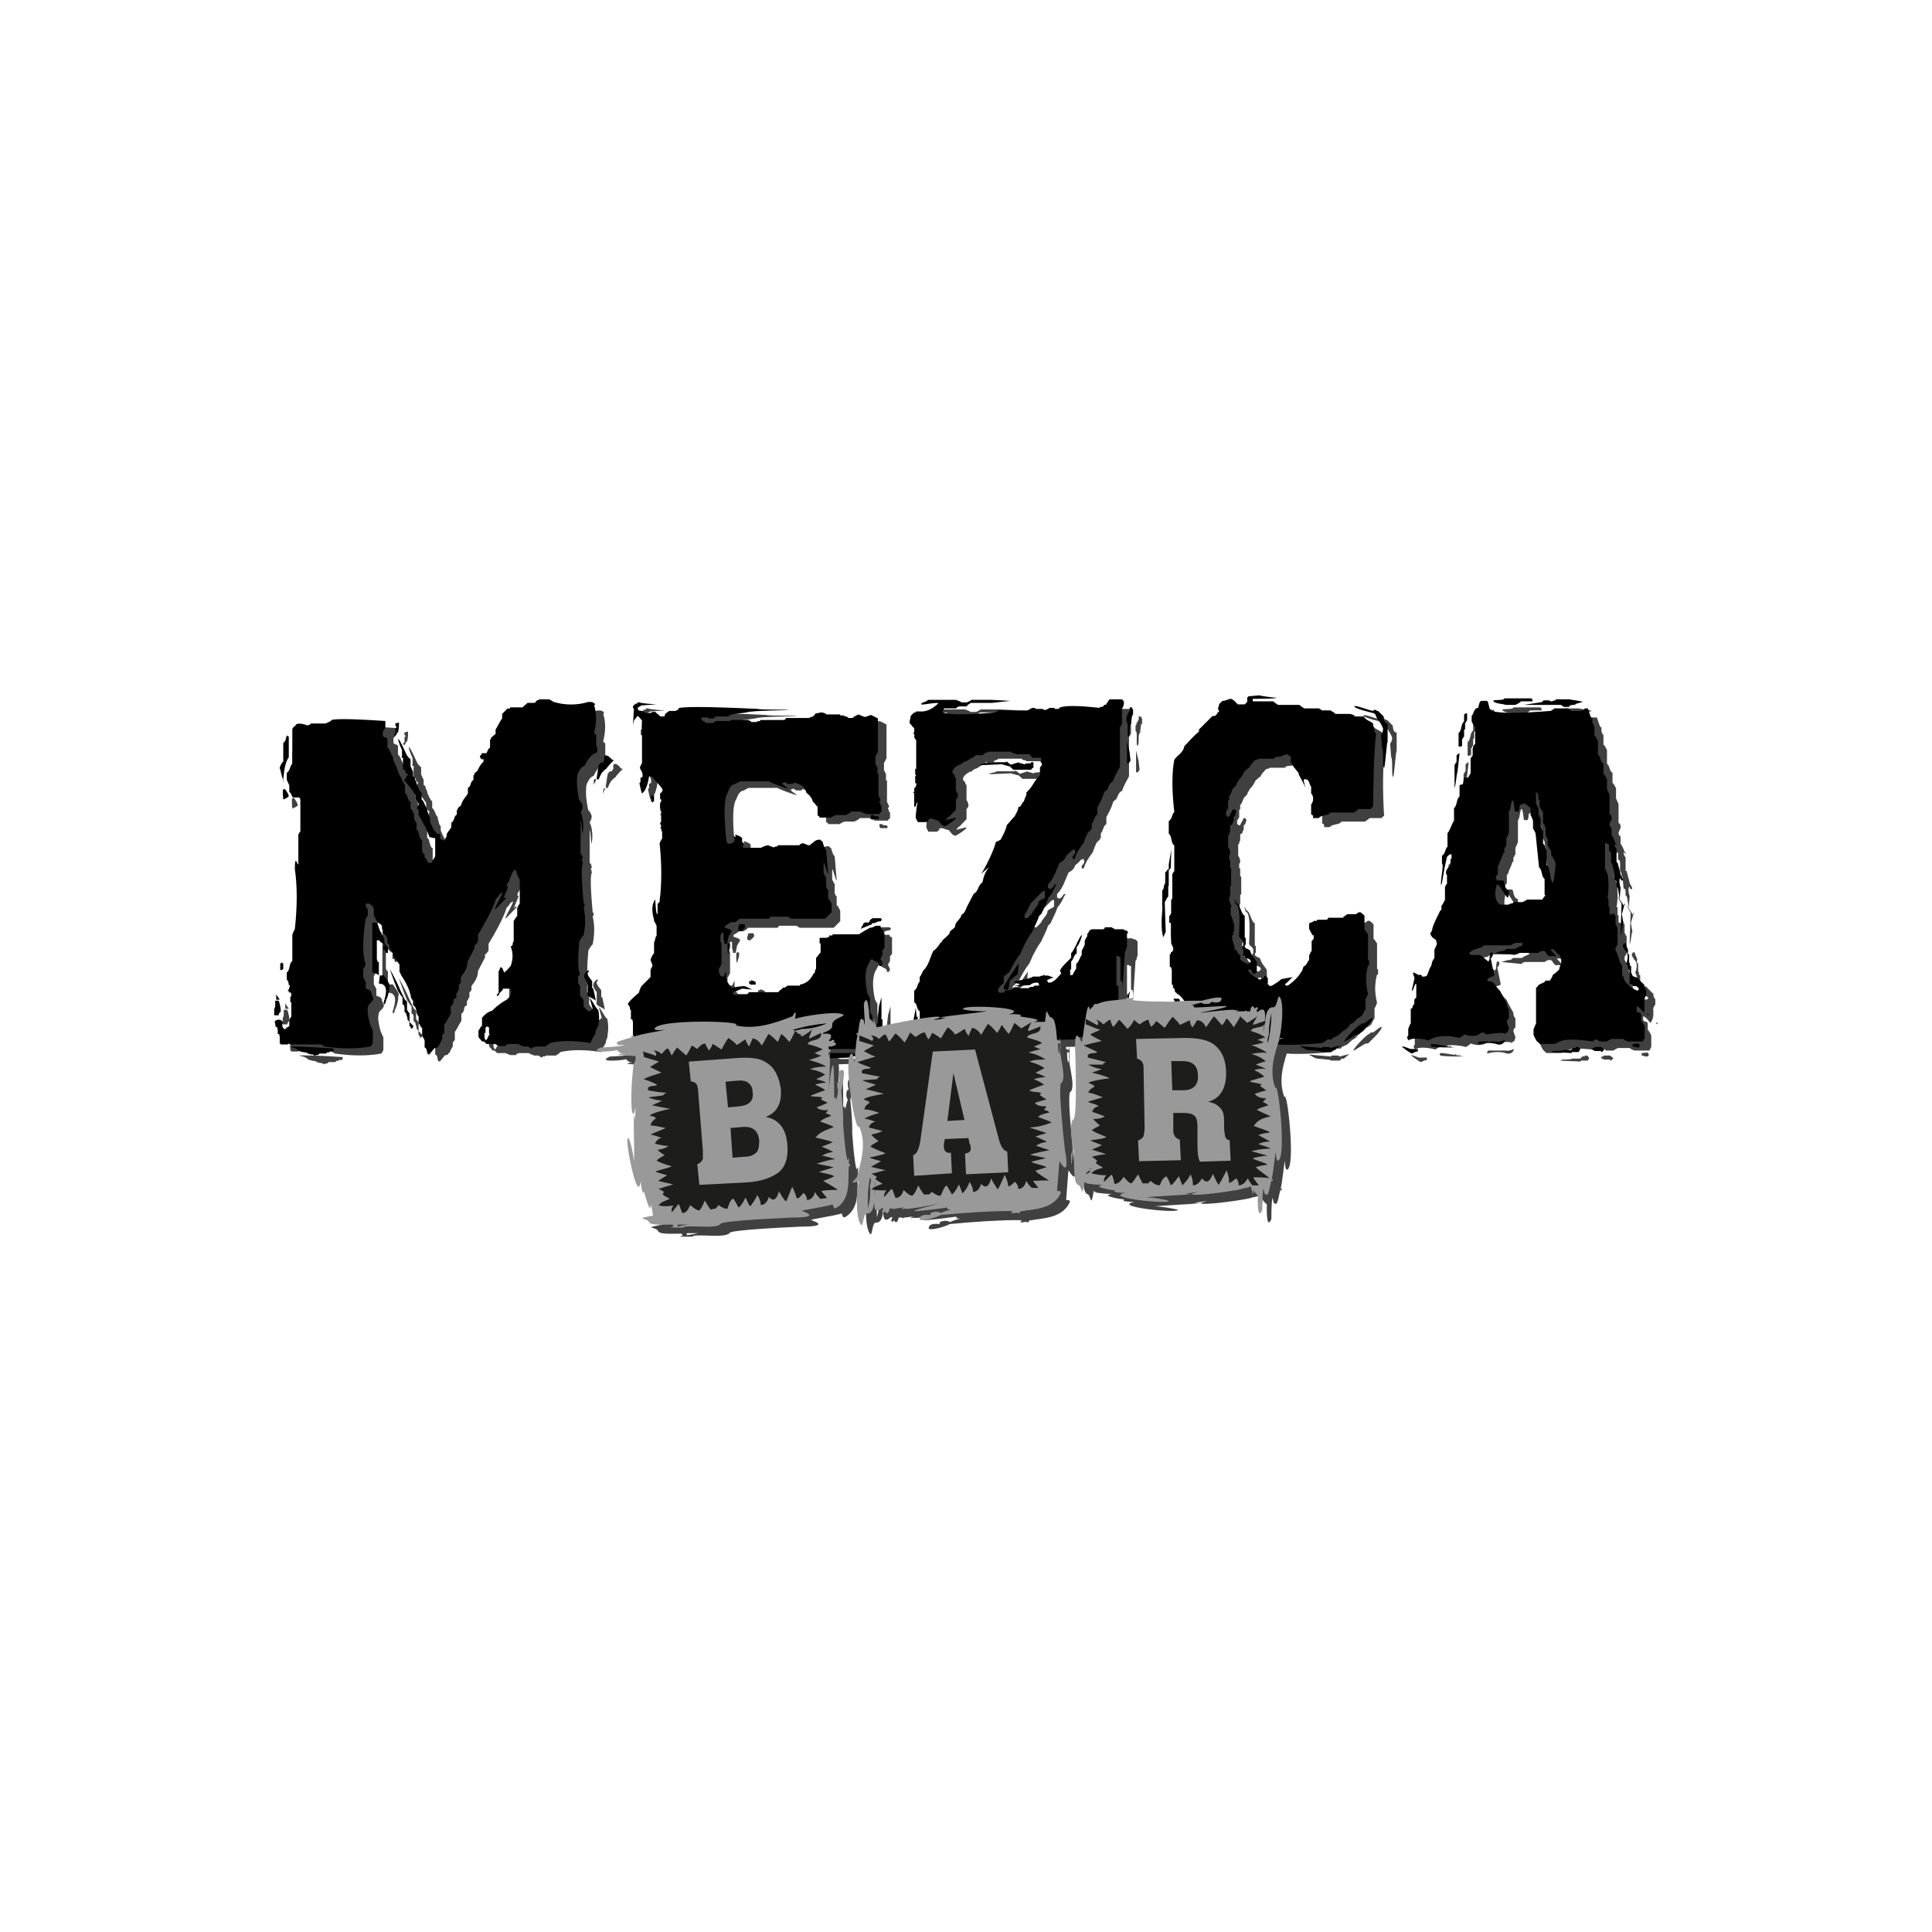 <?xml version="1.0" encoding="utf-8"?>
<!-- Generator: Adobe Illustrator 27.7.0, SVG Export Plug-In . SVG Version: 6.00 Build 0)  -->
<svg version="1.1" id="Ebene_1" xmlns="http://www.w3.org/2000/svg" xmlns:xlink="http://www.w3.org/1999/xlink" x="0px" y="0px"
	 viewBox="0 0 384 384" style="enable-background:new 0 0 384 384;" xml:space="preserve">
<style type="text/css">
	.st0{opacity:0.75;}
	.st1{fill:#999999;}
	.st2{fill:#1D1D1B;}
</style>
<g id="Ebene_1_00000041256309167603448060000003593139888740109740_">
	<g class="st0">
		<path d="M57.5,202.7c0-0.7-0.2-1.4-0.4-2h-0.7v0.9c0,0.2,0,0.5-0.2,0.7v1.3h0.9C57.2,202.9,57.5,203.2,57.5,202.7"/>
		<path d="M59.3,209.8c0.4,0,1.8,0.4,1.8,0.7c0.4,0.2,1.1,0.4,1.6,0.4c0.2,0.2,0.7,0.4,1.3,0.4c0.2,0,0.2,0.2,0.2,0.2
			c0.2,0,0.2,0,0.2,0c0.4-0.2,0.7,0,0.9-0.4h1.4c0-0.4,0.5-0.2,0.5-0.2c0.2-0.4,0.5-0.2,0.7-0.2c0-0.2,0.2,0,0.2-0.2v-0.4
			C63.5,209.8,60.4,209.7,59.3,209.8"/>
		<path d="M78.2,201.4c0.2,0,0.2-0.4,0.4-0.9h-0.4C78,201.1,78,201.4,78.2,201.4"/>
		<path d="M56.7,199.6v0.9h0.7C56.8,199.6,56.5,199.1,56.7,199.6"/>
		<path d="M118.5,199.3c0,0.4,0.2,0.2,0.2,0.5l1.3,0.7l0.2,0.2v-0.2l-0.5-2.3c-0.2,0-0.2,0-0.2,0v-1.4c-0.2-0.2-0.9-1.1-0.9-1.4
			c0-0.2,0-0.4,0.2-0.4v-0.4c-0.4,0.2-0.9,0.7-0.9,1.3c0,0.2,0.5,1.1,0.7,1.3v1.8V199.3"/>
		<path d="M77.3,195.7c0-0.2-0.2,0-0.2-0.2V193c-0.4,0-0.2-0.2-0.4-0.5v-2.9v-0.9h0.5c0.2,0.4,0.5,0.5,0.9,0.7v0.2h0.5
			c-0.2-0.2-0.2-0.2-0.4-0.4v-0.9c-0.4-0.2-0.2-0.4-0.2-0.4c-0.2-0.2-0.4-0.4-0.4-0.7c-0.5-0.5-0.5-1.4-0.9-2H76v4.3v5.6
			C76.4,195.1,76.7,195.5,77.3,195.7l-0.2,1.6c2,0,1.4,2.2,1.1,3.2h0.4c0.4-0.9,0.7-2.3,0.5-2.5c0.2-0.2,0.2-0.2,0.2-0.2
			c0-0.5-1.1-2-1.3-2.2C77.6,195.7,77.5,195.7,77.3,195.7"/>
		<path d="M57.9,194.6c0-0.2,0.2-0.2,0.2-0.2v-1.1c-0.2,0-0.2-0.2-0.4-0.2c0,0.2-0.2,0.2-0.2,0.2v1.3
			C57.5,194.6,57.9,194.6,57.9,194.6"/>
		<path d="M78.5,191.2h0.4v-1.1c-0.2-0.2-0.2-0.4-0.4-0.4H78v0.9C78.4,190.5,78.4,190.8,78.5,191.2"/>
		<path d="M83.2,205v-1.8c-0.2-0.2-0.4-0.5-0.5-0.7v-1.6c0,0-0.2-0.2-0.4-0.4c-0.5-0.9-1.4-2.9-1.6-3.4l-1.4-2.7
			c0,0.2,1.6,4.7,1.8,4.7c0.2,0.2,0.4,0.7,0.7,0.9v0.4l0,0v1.1c0.5,0,0.2,0.2,0.4,0.5v0.9c0.2,0.2,0.5,0.5,0.4,0.7
			c0.2,0.4,0.2,0.7,0.2,0.9c0.4,0.2,0.4,0.7,0.4,1.3c0.4,0,0.2,0.4,0.2,0.4h0.4c0-0.2,0.2-0.5,0.2-0.5
			C83.6,205.5,83.6,205.2,83.2,205z"/>
		<path d="M58.1,158.7c-0.2,0,0,2,0,2s1.1-0.4,1.1-0.7c0-0.2-0.4-0.9-0.7-1.3C58.6,158.7,58.3,158.5,58.1,158.7"/>
		<path d="M119.8,157.8c0.2-0.5,0.4-0.9,0.5-1.1H120C119.8,157.5,119.8,158,119.8,157.8"/>
		<path d="M80.9,147.4c0.2-0.7,0.2-1.3,0.2-2c-0.5,0.2-1.1,0-0.5,0.9c0,0.2-0.2,0.2-0.2,0.2v1.1h-0.2v0.5
			C80.7,148.1,80.5,147.4,80.9,147.4"/>
		<path d="M58.1,156.8L58.1,156.8c-0.2,0.2,0,0.4,0,0.4C58.1,156.9,58.1,156.9,58.1,156.8c0.2-2.5,0.5-3.6,1.1-4.5v-4.1
			c-0.2,0-0.2-0.2-0.4-0.2c-0.2,0.5-0.2,1.3-0.7,1.4v3.8c-0.2,0-0.7,0.9-0.7,1.3C57.5,154.8,57.7,156,58.1,156.8L58.1,156.8z"/>
		<path d="M123.2,152.4c-0.2-0.2-0.4-0.2-0.4-0.4c-0.2,0-0.5-0.2-0.7-0.2c0,0.2-0.2,0.2-0.2,0.2v0.9c-0.4,0.2-0.2,0.4-0.2,0.4
			c-0.2,0-0.4,0-0.5,0c-0.2,0.2-0.2,0.4-0.4,0.4c0,0.4-0.2,0.9-0.2,1.3c0,0.2-0.2,0.9-0.2,1.6h0.4c0.4-0.9,0.4-1.3,1.6-2.2
			c0-0.2,1.4-1.6,1.4-1.6C123.4,152.8,123.2,152.6,123.2,152.4"/>
		<path d="M177,200l-0.5,1.8c0,0.2-0.2,1.8-0.2,1.8v1.6h-0.2v1.1c0.2,0.2,0.2,0.2,0.2,0.2c0,0.7-1.1,0.4-1.1,1.1
			c0,0.2,0.2,0.2,0.2,0.4h1.8v-3.6c-0.2,0-0.2,0-0.2,0V200z"/>
		<path d="M150.7,196.8v0.5c0.2,0,0.2,0.2,0.2,0.2h1.1v-0.5c-0.2-0.2-0.5-0.2-0.9-0.4v0.2L150.7,196.8L150.7,196.8z"/>
		<path d="M146.5,191.4l0.4-1.4c0-0.2,0-0.4,0-0.7h-0.5C146.3,189.9,146.3,191.2,146.5,191.4"/>
		<path d="M176.3,209.3h-0.4v0.2c-0.5-0.4-1.1,0.5-1.1,0.9s0.2,0.2,0.2,0.5h1.4c0-0.5,0.4-0.4,0.4-0.9c0-0.4-0.2-0.2-0.2-0.5
			C176.5,209.5,176.3,209.5,176.3,209.3"/>
		<path d="M175.2,184.2v0.2c-0.7,0-0.4,1.1-1.3,0.7l-0.5,0.2c0.2,0-0.5,0.9-0.5,1.1l2.2-0.9c0-0.4,0.5-0.2,0.5-0.2
			c0.4-0.2,0.7-0.4,1.3-0.4c0-0.2,0.2-0.2,0.2-0.4c-0.2,0-0.2-0.2-0.2-0.2h-1.6V184.2z"/>
		<path d="M149.8,185.5h-1.1c0,0.4-0.2,0.7-0.2,0.9s0,0.5,0.5,0.5c0.2,0,0.9-0.7,0.9-0.9C149.9,185.6,149.8,186,149.8,185.5"/>
		<path d="M176.8,185.8h-1.1c-0.2,0.2-0.7,0.4-1.1,0.4c-0.7,0.4-1.6,0.9-2.2,1.3h-5.2c0,0.4-0.5,0.2-0.7,0.2
			c0.2,0.5-0.2,0.2-0.5,0.5h-1.4v0.9v0.2c0.2,0,0.2,0,0.2,0v1.8c-0.4,0.4-0.5,0.7-0.9,1.1v2.2c-0.4,0.2,0,0.7-0.5,0.9
			c-0.5,1.1-1.4,2-2.7,2.2v0.2h-2.5c-0.2,0.2-0.5,0.5-0.9,0.4c-0.2,0.4-0.7,0.5-0.9,0.9h-5.9c0,0.2-0.2,0.4-0.4,0.4h-1.8
			c-0.2,0.2-0.2,0.2-0.2,0.2c-0.2,0-0.4-0.2-0.7-0.2v-0.4c0.7-0.2,1.3-0.5,1.8-0.7l2.2,0.2c-0.4,0-1.4-0.7-1.8-0.7
			c-0.4,0-2.2,0.2-2.5,0.4c-0.2-0.4-0.2-0.5-0.5-0.7c-0.2-0.2-0.2-0.5-0.4-0.5c0-0.4,0-0.5-0.2-0.9v-1.1c-0.4,0.4-0.2,0.9-0.7,0.9
			c-0.5,0-0.5-0.5-0.7-0.7v-0.9c0.2-0.2,0.4-0.7,0.5-0.9v-4.1v-0.2c-0.2,0-0.2,0-0.2,0v-1.4c0.2-0.2,0.2-0.4,0.2-0.5h0.4v1.3
			c0,0,0.2,0.4,0.2,0.9h0.5c0.2-0.7,0.2-1.4,0.4-1.6c0-0.2,0.5-0.7,0.5-0.9c0-0.4-1.3-0.7-1.3-0.7v-0.4c0.4-0.2,0.9-0.5,1.1-0.7h0.9
			c0.2-0.2,0.7-0.4,0.9-0.7h5.9c0-0.2,0.2-0.4,0.4-0.4h3.4c0.2,0.4,0.2,0,0.5,0.4h6.8c0.4-0.4,0.9-0.9,1.3-1.3V181
			c-0.2-0.4-0.4-0.9-0.7-1.1v-1.8c-0.4,0-0.2-0.2-0.2-0.2l0,0c0,0,0-0.2-0.2-0.2v-2c-0.2-0.2-0.4-0.7-0.5-0.9v-2
			c0.2-0.2,0.7,2.3,0.9,2.2l-0.4-4.8c-0.4-0.4-0.5-0.9-0.7-1.6c-0.2-0.2-0.4-0.2-0.4-0.4c-0.2,0-0.2,0-0.4,0c-0.7,0-1.1,0.7-1.6,0.9
			c0.2,0.2-0.4,0.2-0.4,0.2c-0.2,0-0.9-0.4-1.1-0.4s-0.7,0.2-0.7,0.4h-4.3c0,0.4-0.5,0.2-0.5,0.2c0.2,0.2-0.4,0.2-0.4,0.2
			s-0.2,0-0.4-0.2c-0.2,0-0.4,0-0.5-0.2c0,0,0,0-0.2,0s-1.3,0.4-1.3,0.5h-3.6v-0.5c0.2-0.2,0.2-0.2,0.2-0.2c0-0.2-0.4-0.4-0.4-0.5
			s0-0.5,0-0.7c-0.2-0.4-1.3-0.7-1.3-0.7c-0.4,0,0.7,0.9-0.5,0.2c0.7,1.3-0.2,1.6-0.9,1.6c-0.2,0-0.2,0-0.2,0c0-0.2,0-0.4-0.2-0.4
			c-0.5-4.7-0.5-7.9,0-9.3c0.5-0.7,0.5-2,1.8-2.2c0.2-0.2,0.7-0.4,0.9-0.5h5.7c0.2,0.2,3.4,1.4,3.8,1.4c0.4,0-1.3-0.7-1.1-1.1
			c0.4,0,0.4-0.2,0.5-0.2c0.2,0.4,0.2,0,0.5,0.4h1.1c0.2-0.4,0.4-0.2,0.4-0.2c0.4,0,1.4,0.5,1.8,0.9c0.2,0.4,0.4,0.7,0.5,1.1
			c0.7,0.5,1.1,1.1,1.3,1.8c0.4,0.2,0.5,0.7,0.9,0.9v1.8c0.2,0,0.4,0.2,0.4,0.4h2.3c0.2-0.2,0.7-0.4,0.9-0.5h2
			c0.4-0.2,0.9-0.4,1.1-0.7h2c0,0.4,0.9,0.2,0.9,0.5h2.7c0-0.2,0.2-0.4,0.4-0.4v-1.3c-0.4,0-0.2-0.5-0.2-0.5c-0.2,0-0.2,0-0.2-0.2
			s0.2-0.2,0.2-0.4c0-0.2-0.4-0.9-0.4-0.9v-4.3c-0.2,0-0.2,0-0.2,0v-1.4c-0.4,0,0-0.4-0.4-0.5v-1.6c0.2-0.2,0.4-0.7,0.5-0.9V144
			c-0.4-0.2-1.3-0.7-1.4-0.7l-1.1,0.4c-0.2,0-0.7-0.2-1.4-0.5c-0.4,0.2-0.9,0.4-1.1,0.7h-0.9c-0.2-0.4-0.7-0.2-0.9-0.5h-0.9v-0.2
			h-2.7c-0.2-0.2-0.7-0.4-1.1-0.4c-0.2,0-0.7,0.2-1.1,0.2c-0.2,0.4-0.4,0.5-0.7,0.7c-0.2,0-0.4,0-0.5,0.2H158c0,0.2-0.2,0.4-0.4,0.4
			H153c0,0.5-0.4,0-0.7,0.4h-1.1c-0.2-0.4-0.2,0-0.5-0.4h-3.6c0,0.2,0,0.2,0,0.2h-3c0,0.5-0.2,0-0.5,0.4H142c0-0.2-0.9-0.4-0.9-0.9
			c0-0.2,0-0.2,0-0.2h1.4v0.2h1.1c0-0.4,0.4-0.2,0.5-0.4h2.5c0-0.4,0.4-0.2,0.5-0.4l3-0.4c0.9-0.4,8.3-0.4,8.3-0.5s-5.9,0-6.1-0.2
			c-10.6-0.5-16-0.5-15.8,0c0,0.5-0.2,0-0.5,0.4h-1.3c-0.4,0.4-0.9,0.4-0.9,1.1h-0.9c-0.2-0.4-0.7-0.5-0.9-0.9c-0.2,0-0.2,0-0.4,0
			c-0.2,0-0.4,0-0.5,0.2h-1.1c-0.4-0.4-0.9-0.4-1.4-0.5c0-0.2-0.2-0.4-0.2-0.5c0.4-0.2,0.5-0.4,0.9-0.5l2.9-0.2
			c-0.2,0-3.2-0.2-3.4-0.4h-0.4v0.2c-0.5,0-0.9,0.5-0.9,0.7c0,0.2,0,0.2,0.2,0.4l-0.2,3.2l0.2-0.9c0.2-0.2,0.7-0.9,0.7-0.9
			c0.2,0,0.7,0.7,0.9,0.9v1.8h-0.2v1.1c0.2,0,0.2,0,0.2,0v5.6c-0.2,0.2-0.2,0.4-0.2,0.4c-0.2,0.2-0.2,0.4-0.2,0.5
			c0,0.4,0.5,0.7,0.5,1.3c0,0.4,0.2,0.5-0.4,0.7v0.9c-0.2,0-0.2,0.2-0.2,0.2s0.4,2,0.5,2c1.1-0.7,1.4-3.4,1.4-3.4h0.5
			c0.4,0.5,2.2,2.3,2.2,2.7s-0.5,0.7-0.5,0.7v1.1c0.4,0.2,0.2,0.4,0.2,0.4s0,0.2-0.2,0.4v1.1c0.2,0,0.2,0,0.2,0v1.1
			c-0.2,0-0.2,0.2-0.2,0.2c0.2,0,0.2,0,0.2,0v1.4c-0.2,0-0.2,0.2-0.2,0.2c0,0.2,0.2,0.4,0.2,0.5c0,0.4,0,0.2-0.2,0.5
			c0.5,0,0,0.4,0.4,0.7v1.4c-0.2,0.2-0.4,0.7-0.5,0.9c0.4,3.8,0.4,7,0.2,9.5l0,0c0,0.7-0.2,1.4-0.2,2.2c-0.2,0-0.2,0.2-0.4,0.4v2
			c-0.4,0.2-0.4-3-0.5-2.9c-1.1,1.6-0.2,3.8-0.2,4.1c0,0.2,0,0.2,0,0.2c0.2,0.2,0.4,0.7,0.5,0.9v2c-0.4,0.4-0.2,0.9-0.5,1.3v1.1v1.1
			c-0.2,0-0.7,1.1-0.7,1.3l0.4,1.1c0,0.2-0.4,0.7-0.4,0.9v1.4c-0.5,0.5-1.3,1.3-1.8,1.8c-0.2,0.4-0.4,0.7-0.5,1.3
			c0,0-2.2,1.8-2.2,2.3c0,0,0.4,0.5,0.4,0.7c0,0.2,0,0.4,0.2,0.5v1.8c0.5,0,0.2,0.2,0.4,0.5v2.7c0.2,0.2,0.4,0.7,0.5,0.9v1.4
			c-0.2,0.2-0.4,0.7-0.9,0.5v0.5c0.4,0.2,0.5,0.5,0.9,0.9c0.5,0,0.7,0.2,1.4,0.2v0.2c0.2,0,0.4,0,0.4,0.2h7.4c0-0.2,0-0.2,0-0.2h1.6
			c0-0.2,0-0.2,0-0.2c0.9-0.5,4.1-0.5,9.5,0c0.2,0.4,0.2,0,0.5,0.4h5c0-0.4,0.4-0.2,0.5-0.4h4.1c0,0.2,0.2,0.2,0.4,0.4l12.2-0.4
			c0-0.5,3.2-0.2,3.2-0.7c0-0.4-1.1-0.2-1.6-0.2c-0.2,0-0.7,0.2-0.9,0.2s-0.4,0-0.4-0.2h-4.8c0,0.5-0.2,0-0.5,0.4h-4.7
			c-0.4-0.4-0.2-0.2-0.2-0.5s0-0.2,0.2-0.5h5.4c0-0.2,0-0.2,0-0.2h5.2c0-0.4,0.4-0.2,0.5-0.4h0.9c0.2-0.4,0.4-1.1,0.9-1.3v-1.3
			c0.2-0.2,0.4-0.5,0.7-0.7v-2.9c-0.2-0.2-0.4-0.7-0.5-0.9v-2.7c-0.2-0.2-0.4-0.7-0.5-0.9c-0.5-2.3-0.5-4.1,0-5.4
			c0.2-0.4,0.5-0.9,0.7-1.3h0.4c0.2,0.5,1.4,0.4,1.3,1.3h0.4c0-0.5,0.2-0.2,0.2-0.5c0-0.2-0.4-0.9-0.4-0.9c0-0.2,0.4-0.7,0.4-0.9
			v-0.9c0.2,0,0.2-0.2,0.4-0.4V189v-2.7C177,186.2,176.8,186.2,176.8,185.8"/>
		<path d="M175,164.6h1.4v-0.4c-0.2,0-0.2-0.2-0.2-0.2c-0.2,0-0.5,0.2-0.9-0.2h-0.5v0.5C174.9,164.5,175,164.6,175,164.6"/>
		<path d="M131.8,161.1V160c-0.2,0-0.2-0.2-0.4-0.2c0,0.2-0.2,0.2-0.2,0.2v1.1c0.2,0,0.2,0.2,0.4,0.2
			C131.6,161.1,131.6,161.1,131.8,161.1"/>
		<path d="M226.4,198.9c-0.2,0-0.5,0.9-0.5,0.9l-0.2,3.2C225.6,202.5,226.2,199.8,226.4,198.9"/>
		<path d="M198.2,210.4c0-0.2-4.7,0.2-4.8,0h-6.1c-0.2,0.5-2,0.4-2,0.7c0,0.2,3,0,3,0.2l2.7,0.7c0-0.4,0.4-0.2,0.5-0.4h1.8
			C192.3,210.7,198.2,210.7,198.2,210.4"/>
		<path d="M182.9,207.2c-0.4-0.2-0.2-0.5-0.2-0.7c-0.2,0-0.2,1.3-0.4,1.3l-0.4-1.4c0,0.2-0.2,0.5-0.2,0.5c0.2,0,0.2,0,0.2,0v1.1
			c-0.2,0-0.2,0.2-0.2,0.2c0.4,0.4-0.4,1.1,0.4,1.1c0.4,0,0.7-0.4,1.1-0.4v-1.3C182.8,207.7,182.9,207.2,182.9,207.2"/>
		<path d="M184,203.9l-0.2-1.8c0,0.2-0.4,2.2-0.4,2.2v1.8c0.4,0,0.2,0.5,0.2,0.5c0.2,0.4,0.9,0.4,0.7,0.9l0.2,2.7l0.2-3.4
			c-0.2-0.4-0.4-0.9-0.5-1.1v-1.8H184z"/>
		<path d="M226.4,198.9L226.4,198.9C226.5,198.5,226.5,198.7,226.4,198.9"/>
		<path d="M201.6,198.5h0.5c0.5-0.9,0-1.8,0.9-2.3l1.1-0.9l0.2-2.2c-0.4,0.5-3,4.5-3,4.8C201.2,198.2,201.4,198.4,201.6,198.5"/>
		<path d="M225.6,186.7c-0.2,0-0.4,0-0.5-0.2h-1.8c-0.2-0.4-0.2,0-0.5-0.4h-1.4c0,0.2-0.2,0.4-0.4,0.4h-2.2
			c-0.7,0.2-0.5,0.7-0.9,0.9c0,0.2,0,0.4,0,0.5c-0.2,0.2-0.4,0.7-0.5,0.9c0,0.4,0,0.5,0,0.7c0,0.2-0.2,0.4-0.2,0.5l0,0
			c-0.2,0.4-0.4,0.7-0.4,0.9s0,0.5,0,0.7c-0.4,0.5-0.5,1.3-1.1,1.8v0.9c-0.2,0.4-0.5,0.7-0.7,1.3h-0.5v-1.1h0.2V193
			c0.5-0.4,0.5-1.3,1.1-1.6v-1.3l0.2-0.2c0.5-0.7,0.9-2.2,0.9-2.2c-0.4,0.2-0.9,1.3-1.3,2.2l0,0c-0.4,0.7-0.7,1.4-0.9,1.4v0.9
			c-0.2,0.4-2.2,2-2.2,2.7c0,0.4,0.2,0,0.2,0.5c-0.2,0.2-1.4,1.8-2.2,1.8c-0.2,0-0.2,0-0.4,0c0-0.2-0.2-0.4-0.2-0.5
			c0,0,1.1-0.5,1.3-0.5l-1.1-0.4c-0.4,0-0.5,0-0.7,0c0-0.2-0.2-0.2-0.2-0.2c0,0.5-0.4,0-0.7,0.4h-1.4c-0.5,0.5-3.2,0.7-3.8,1.1
			c0,0.2,1.4,0.4,1.4,0.4c0.2,0-1.4,0.4-1.4,0.4l3.2-0.2c0.2-0.2,0.7-0.5,1.3-0.5c0.2,0,0.5,0,0.5,0.4c0,0.2,0,0.2,0,0.2h-0.9
			c-0.2,0.5-0.9,0-1.1,0.5h-2c-0.2-0.2-0.4-0.2-0.5-0.2c-0.5,0-0.5,0-0.9,0.5c-0.4,0-0.7,0.2-1.1,0.2c-0.4,0.2-0.4,0-0.5,0.4h-0.9
			c-0.4-0.4-0.2-0.2-0.2-0.5c0-0.5,0.7-1.1,1.1-1.4v-1.3c0.4-0.2,0.7-0.7,1.1-0.9c0.7-1.3,1.3-2.5,2.2-3.6c0.2-0.5,0.5-1.1,0.7-1.6
			c0.5-0.9,0.9-1.8,1.6-2.7c0.5-1.1,1.1-2.2,1.4-3.2c0.2-0.2,0.4-0.4,0.5-0.5c0.5-1.1,1.1-2.2,1.4-3.2c0.4-0.4,0.7-0.9,0.9-1.3
			c0.2-0.4,0.4-0.9,0.7-1.3h-0.4c0,0.2-0.5,0.9-0.9,0.9c-0.2,0-0.2-0.2-0.4-0.2v-0.7c1.3-1.3,1.6-2.9,2.3-4.3
			c0.5-0.2,1.1-0.7,1.3-1.4c0.4-0.4,0.9-0.7,1.1-1.1c0.2,0,0.4-0.2,0.5-0.2c0.2,0.4,0.2,0.2,0.2,0.5c0,0.5-0.4,0.7-0.5,0.9v0.5h0.4
			c0.4-1.3,1.1-2.3,1.8-3.2c0.2-0.7,0.5-1.3,0.7-1.8c0.2-0.4,0.5-0.5,0.7-0.7c0-0.2,0-0.2,0.2-0.4v-0.9c0.5-0.4,0.4-1.4,1.1-1.8
			v-1.4c0.5-0.9,1.1-2,1.3-2.9c0.2-0.4,0.5-0.5,0.7-0.7c0.2-0.5,0.5-1.4,1.1-1.6c0.4-1.1,0.9-2,1.4-2.9v-7.9c0.4-0.2,0-0.2,0.4-0.5
			v-3.2c0.2,0,0.4-0.9,0.4-1.1c0-0.4-0.2-0.5-0.4-0.7h-2.5c-0.2,0.4-0.5,0.7-0.7,1.1c-0.4-0.2-0.5,0.4-0.7,0.4c-0.2,0-0.4,0-0.5,0
			v0.2c-4.5-0.5-7.2-0.5-8.1,0c0,0.2,0,0.2,0,0.2h-0.9v-0.2h-1.1c-0.2,0.4-0.4,0.2-0.4,0.2c0,0.2-0.4,0.2-0.4,0.2
			c-0.2,0-0.4,0-0.4-0.2h-1.4c-0.2-0.2-0.2-0.2-0.4-0.2c-0.2,0-0.2,0-0.4,0c-0.2,0.2-0.7,0.4-0.9,0.5h-5.9c0,0.5-0.2,0-0.5,0.4
			c-5.7,0.5-9.1,0.5-10.4,0v-0.4c0.2,0,0.2-0.2,0.2-0.4h2.5c0-0.4,0.4-0.2,0.5-0.4h1.6c0-0.4,0.5-0.4,0.7-0.7h4.3l3.6-0.4
			c-0.2,0-3.8-0.2-3.8-0.2h-3.9c-0.2,0.2-0.7,0.4-0.9,0.5h-1.1c-0.2-0.2-0.9-0.4-1.1-0.5h-5.6c-0.2,0.5-1.3,0.4-1.3,0.9
			c0,0.2,3.2-0.5,3.4-0.2c-0.5,0.4-1.4,1.4-3,1.6h-1.4c-0.2,0.4-0.4,0.2-0.4,0.2c-0.2,0.2-0.4,0.4-0.7,0.7c0,0.4-0.2,0.9-0.2,1.1
			s0,0.2,0,0.4c0.4,0.2,0.5,0.7,0.9,0.9v0.9c-0.2,0-0.2,0.2-0.2,0.2c0.4,0,0.2,0.7,0.2,0.7c0,0.2,0.2,0.2,0.2,0.4l0.2,0.2v5.7H184
			v1.1c0.2,0.2,0.2,0.2,0.2,0.2s0,0-0.2,0.2v1.3c0.4,0.2,0.2,0.4,0.2,0.4c0,0.4-0.2,0.5-0.4,0.7c0,0.4,0,0.5,0,0.7
			c-0.2,0-0.2,0.2-0.2,0.2c0.2,0,0.2,0,0.2,0v2.7c0.4,0.4,0.4-1.1,0.7-0.7c-0.2,0-0.4,2.7-0.4,2.9s0.4,0.7,0.4,0.9h1.8
			c0.2-0.4,0.4-0.2,0.4-0.2c-0.2-0.5,0.2-0.5,0.5-0.5c0.2,0,1.1,0.4,1.4,0.4c0.2,0.2,0.7,1.1,1.3,1.1c0.2,0,2.2-1.3,2.2-1.6
			c0-0.2-2,0.5-2,0.4s0.5-0.7,0.7-0.7c0.4-0.5,0.9-0.9,1.3-1.4v-2c0.2-0.2,0.4-0.5,0.4-0.7c0-0.2-0.2-0.9-0.4-1.1V156
			c-0.4-0.2-0.2-0.4-0.2-0.4c-0.2-0.4-0.5-0.4-0.5-0.7c0-0.9,1.4-1.6,1.8-1.6c0.2-0.5,1.1-0.5,1.4-0.9l1.3-0.7v-0.2h1.6
			c0-0.5,0.9-0.4,0.9-0.7h4.7c0,0.4,0.9,0.2,0.9,0.5h2.7c0.2,0.2,0.4,0.4,0.5,0.7c1.6,0,1.8,0,1.8,0c0,0.4,0,0.4,0.2,0.5
			c-0.2,0-0.2,0.2-0.2,0.2c0,0.2,0.2,0.4,0.2,0.5c0,0.4-0.2,0.5-0.4,0.7v1.6c-1.1,0.9-1.4,2.3-2.7,3.4c0,0.2,0,0.4,0,0.5
			c-0.2,0.4-0.4,0.9-0.5,1.3c-0.5,0.2-0.4,1.1-1.1,1.1c0,0.7-0.5,1.3-0.7,1.8c-0.5,0.5-1.1,1.3-1.6,1.8c-0.2,1.1-0.7,1.8-1.1,2.7
			c-0.2,0.4-0.7,0.4-1.1,0.7c-0.2,1.3-2.2,5.4-2.9,6.3l1.6-1.4c-0.7,0.9-1.1,1.8-1.3,3c-0.4,0.4-0.7,0.7-0.9,1.3
			c0,0.2-0.2,0.2-0.2,0.4c-0.2,0.4-0.5,0.5-0.7,0.7l-1.3,2.5c-0.2,0.5-0.5,1.4-1.1,1.6c-0.2,1.1-1.3,1.3-1.3,2.5
			c-0.4,0.4-1.1,0.7-1.1,1.3c-0.5,0.5-0.9,0.9-1.4,1.3c0,0.2-0.2,0.4-0.4,0.5c-0.4,0.7-0.9,1.3-1.4,1.6c-0.7,1.4-0.9,2.9-2,3.9
			c-0.2,0.4-0.4,0.9-0.7,1.3v0.9c-0.5,0.4-0.4,1.4-1.1,1.8v2.3c0.7,0.4,0.4,1.4,1.1,1.8v5c0.4,0.2,0.2,0.4,0.2,0.4
			c0.2,0,0.4,0,0.4,0.2c-2.5,0.5,7.5,0.5,30.1,0c0.2-0.2,0.7-0.4,0.9-0.5h4.7c0.2,0.2,0.9,0.4,1.1,0.5h1.1c0-0.5,0.4,0,0.7-0.4h0.9
			c0.2,0.2,0.4,0.2,0.5,0.2c0.4,0,0.2-0.2,0.5-0.2v-2.9c-0.4-0.2-1.1-0.4-1.4-0.5c0-0.2,0-0.5-0.2-0.5v-5.9c-0.2,0-0.4-0.2-0.4-0.4
			v-5.6h0.4c0,0.2,0.2,0.2,0.4,0.2v4.7c0.5,0,0.2,0.2,0.4,0.5v1.4l0,0l0.5-7.7c0.4-0.2,0-0.2,0.4-0.9l0,0v-0.4v-2.5
			C226.2,187.4,226,186.9,225.6,186.7z M205.4,183.8L205.4,183.8c0.5-0.9,0.9-1.6,1.3-2.5c0.7-0.7,1.4-1.4,2.2-2.2l0.2-0.2h0.4v0.2
			v1.1c-0.5,0.4-1.1,0.5-1.3,0.9c0,0.4-0.2,0.5-0.2,0.7c-0.4,0.5-0.9,1.1-1.1,1.6c-0.2,0.2-0.5,0.5-0.9,0.9h-0.5L205.4,183.8
			L205.4,183.8z"/>
		<path d="M226.5,153l-0.2-1.8l-0.5-2v4.3h0.4C226.2,153.3,226.4,153.2,226.5,153"/>
		<path d="M226.7,142.4h-0.4c0.2,0.5-0.2,1.1-0.4,1.3c0,0.2,0,0.4-0.2,0.5v1.1c0.5,0,0,2.9,0.4,2.9s0-2.5,0.5-2.5l0.2-1.8h0.2v-1.1
			C226.7,142.6,226.9,142.4,226.7,142.4"/>
		<path d="M200.9,153.7l1.4,0.4c0.2-0.2,0.9,0.9,1.1,0.7h3.4c0-0.2,0.2-0.4,0.4-0.4v-1.1h-0.5v0.2c-0.5,0-0.9,0-1.3,0.2l-0.7-0.2
			c0,0-0.4,0-0.4-0.2l-1.3,0.4c-0.4,0.4-1.1-0.9-1.3-0.4h-3.6c0,0.2-1.6,0.4-1.6,0.5C196.9,153.9,196.9,153.9,200.9,153.7"/>
		<path d="M266,209.8h-1.4v0.2l-4.5-0.4l1.3,0.7c0.2,0.2,3,0.2,3.2,0.5h1.8c0-0.4,0.4-0.4,0.7-0.4l1.1-0.9l-2,0.5
			C266,209.8,266,209.8,266,209.8"/>
		<path d="M236.8,203c-0.2-0.2-0.4-0.7-0.5-0.9v-1.6c-0.2,0-0.2-0.2-0.2-0.2H235c0.5,0.7,0.5,1.4,0,2c0.5,0.5,0.7,1.1,1.3,1.6
			l2.2,2.9l-1.4-3.2C236.6,203.7,236.8,203.2,236.8,203"/>
		<path d="M272.8,205.2h-0.4v0.2c-0.4-0.2-3.4,2.9-3.4,3.4c0,0.2,2.2-1.4,2.5-1.4c0.2,0,0.2,0,0.4,0c0.4-0.4,2.7-2.5,2.7-3.2
			C274.6,203.7,272.8,205.5,272.8,205.2"/>
		<path d="M232.8,178.8v3.2c0.2,0-0.5,3.6,0.2,6.1l0.5-1.1l-0.2-5.9c0.2-0.2,0.4-0.9,0.7-1.1v-2.2h-0.9
			C233.2,178.3,233,178.6,232.8,178.8"/>
		<path d="M234.6,170.7l-0.5,2.9v0.9c-0.4,0.2-0.4,0.5-0.7,0.7v2c0,0.2-0.2,0.4-0.2,0.7h0.9v-3.2c0.2,0,0.2-0.2,0.4-0.4L234.6,170.7
			z"/>
		<path d="M261.9,158.2l0.2,0.9C262.1,158.9,261.9,158.5,261.9,158.2"/>
		<path d="M276.8,144.2c-0.4-0.4-0.7-0.7-1.1-1.1c-0.2,0-0.4,0-0.4-0.2h-0.5v0.2c-0.7,0-3.8-1.3-3.8-0.9c0,0.5,3.8,1.3,3.9,1.4
			c0.4,0,0.5,1.3,0.9,1.3c0.2,0.4,0.9,1.4,0.9,1.8c0,0.4-0.2,0.9-0.4,1.1l0.2,2.7c0.4,0.2,0,3.9,0.4,3.9c0.2,0,0.5-5,0.7-5.2v-3.6
			C276.9,145.6,276.9,144.7,276.8,144.2"/>
		<path d="M275.3,147.6c-0.2-0.2-0.4-0.5-0.4-1.1c-0.2-0.4-0.2-0.7-0.2-0.9c-0.5-0.5-1.6-0.7-1.8-1.4h-1.8c-0.2-0.4-0.7-0.4-0.9-0.5
			h-3c-0.2-0.4-0.7-0.4-0.9-0.7h-1.8c-0.2-0.4-0.2,0-0.5-0.4h-3c-0.2-0.2-0.7-0.4-0.9-0.7h-4.3c-0.2-0.2-0.7-0.4-0.9-0.7h-4.1v-0.5
			c0.2,0,4.7,0,4.7-0.2c-0.2,0-3.4-0.4-3.4-0.5l-2.2,0.2c0,0.2-0.2,0.2-0.2,0.2v0.9c-0.2,0.2-0.4,0.4-0.5,0.5h-1.4
			c-0.2-0.2-0.9-1.1-1.4-1.1c-0.4,0-0.9,0.4-1.6,0.4c-0.2,0.2-0.5,0.4-0.7,0.7c0,0.4-0.2,0.5-0.2,0.9s0.2,0,0.2,0.5
			c-0.4,0.2-0.5,1.1-1.3,0.9c-0.9,0.9-1.8,1.8-2.7,2.7c0,0.2,0,0.2,0,0.4c-1.1,0.9-2,2-2.9,2.9c-0.2,1.3-1.4,1.8-2,2.7
			c-0.5,2.5-0.5,6.1,0,10.4c-0.5,0.4-0.4,1.4-1.1,1.8v2.5c0.7,0.5,0.4,2,1.1,2.3v5.2c-0.4,0.2,0,0.2-0.4,0.5v2.5v2.7h-0.2v2.7
			c-0.4,0.2,0,0.2-0.4,0.5v1.3c0.5,0,0.2,0.2,0.4,0.5v3v0.4v0.4c0.4,0,0.2,0.5,0.2,0.5c0.2-0.2,0.2,0.4,0.2,0.4
			c0,0.5-0.4,0.7-0.5,0.7c0,0.2,0,0.4-0.2,0.4v2.5c0.5,0,0.2,0.2,0.4,0.5v3c0.4,0,0.2,0.5,0.2,0.5c0.2,0.2,0.5,0.5,0.4,0.9
			c0.2,0.2,0.4,0.2,0.4,0.4c0.9,0.4,1.3,1.3,1.8,1.8v1.6c0.2,0,0.4,0.2,0.4,0.4c0.4,1.3,0.9,2.2,1.4,3.4c0.2,0.2,0.4,0.2,0.4,0.4
			c0.5,0.2,1.1,0.7,1.4,1.1c0.5,0.2,1.3,0.5,1.6,0.9c2.9,0.4,5.6,0.4,8.1,0c0.2,0.2,0.7,0.4,0.9,0.7h1.1c0.4-0.2,0.9-0.4,1.1-0.5
			c1.8,0.5,5.4,0.5,10.8,0c0.2-0.2,0.7-0.4,0.9-0.7h0.9c0.2-0.5,0.9-0.5,1.4-0.9c0.4-0.4,0.9-0.9,1.4-1.1c0.4-0.4,0.7-0.7,0.9-1.1
			c0.5,0,1.1-0.7,1.4-1.1c0.4,0,0.5-0.4,0.9-0.5c0.2-0.4,0.4-0.9,0.7-1.3v-2c0.2-0.2,0.4-0.9,0.5-1.1c-0.5-2-0.5-3.8,0-5.6h0.2v-1.1
			c-0.2,0-0.2,0-0.2,0v-3.8v-1.3c-0.2-0.2-0.4-0.7-0.7-0.9v-2.9c-0.2-0.2-0.7-0.7-0.9-0.7c-0.2,0-0.7,0.2-0.7,0.4h-1.8
			c-0.2,0.2-0.7,0.4-0.9,0.7h-2.7c0,0.2-0.2,0.4-0.4,0.4h-1.8c0,0.4-0.5,0.2-0.5,0.2c-0.4,0.2-0.7,0.4-1.1,0.5v1.1
			c0.2,0.4,0.4,0.9,0.7,1.3h0.2v0.7c-0.2,0.2-0.2,0.2-0.2,0.2l0,0c0,0,0,0.2-0.2,0.2v2c-0.2,0.2-0.4,0.7-0.5,0.9v0.9
			c-0.4,0.4-0.5,1.1-1.1,1.3c-0.2,0.4-0.2,0.9-0.5,1.1c-0.5,1.1-2.5,2.7-2.7,2.7c-0.4,0-0.4,0-0.5-0.4h0.2l1.3-1.3l-2.2,0.4
			c-0.2,0.2-1.8,1.4-2.2,1.4c-0.2,0-0.5-0.5-0.7-0.5h0.2V196c-0.4-0.2-0.2-0.4-0.2-0.4h-0.5c-0.2,0.4,0,0.4-0.4,0.5
			c-0.2,0-0.4,0.2-0.5,0.2c-0.4,0-2.3-1.4-2.3-1.8c0-0.2,0-0.2,0-0.2h0.5c0.2,0.4,0.4,0.9,0.7,0.9c0.2,0,0.4-0.4,0.5-0.4v-2
			c-0.4-0.7-1.1-1.3-1.3-2.2c-0.2-0.4-1.1-0.4-1.1-0.9c0,0,0-0.2,0.2-0.4v-1.1v-0.2c-0.2,0-0.2,0-0.2,0v-4.5
			c-0.7-0.2-0.9-2.3-1.6-2.5c0,0.2-0.9-2-0.2,0.2c1.3,0.2,0.5,7.2,0.7,6.5c0.2,0.2,0.2,0.4,0.4,0.4l0,0c0.2,0.2,0.2,0.4,0.4,0.5v0.9
			c-0.2,0-0.2,0.2-0.2,0.4c0,0.2,0,0.2,0.2,0.4v1.1c0.4,0,0.4,0.4,0.4,0.5c0.2,0,1.1,0.2,1.1,0.7c0,0.2-0.4,0.5-0.5,0.5
			c-0.4,0-1.4-0.7-1.6-0.9v-0.9c-0.7-0.2-0.5-1.1-1.1-1.1c0-0.9-0.5-1.6-0.5-2.3l0,0l0,0c0,0,0,0,0-0.2l0,0v-0.2c0,0,0-0.2,0.2-0.2
			c0.2-0.2-0.2-0.5,0.2-0.7v-1.6c-0.4,0-0.2-0.5-0.2-0.5c-0.2-0.4-0.4-1.1-0.5-1.3V182h0.2l-0.5-1.4c-0.2,0,0.4-1.3,0.2-1.4v-1.4
			h0.2v-0.4v-3.2c-0.2,0-0.2,0-0.2,0v-1.6c-0.2,0-0.2,0-0.2,0v-0.9c0.2-0.2,0.2-0.4,0.2-0.5c0-0.4-0.2-0.9-0.4-1.1v-2.3
			c0.4,0,0-0.4,0.4-0.7v-1.3c0.2,0,0.4-0.2,0.5-0.4c0-0.2,0-0.4,0.2-0.4v-0.9c0.2-0.2,0.5-0.5,0.4-0.9c0.2,0,0.2-0.2,0.2-0.2
			c-0.4-0.2-0.2-0.4-0.2-0.4h-0.4c-0.2,0.5-0.5,0.9-0.7,1.4h-0.4c0-0.2-0.2-0.2-0.2-0.2V163c0.4-0.2,0-0.2,0.4-0.5v-1.6h0.2V160
			c0.5-0.4,0.5-1.3,0.9-1.6c0.2-0.2,0.4-0.4,0.5-0.5c0-0.4,0.4-0.7,0.5-1.1c0.5-0.4,0.9-1.1,1.1-1.6c0.4-0.4,0.7-0.7,1.1-0.9
			c0-0.5,0.7-0.9,0.9-1.3c0.2-0.2,0.7-0.2,0.9-0.4h3c0.2-0.4,0.7-0.4,1.3-0.4c0.4-0.2,0.9-0.4,1.3-0.5c0.2,0.2,0.9,0.4,0.7,0.7
			c0.2,0,0.2,0.2,0.2,0.2c-0.2,0-0.2,0.2-0.2,0.4c0,0.7,1.6,2.3,1.6,2.5c0,0.4,1.1,2,1.4,3l-0.4-1.6c0.2-0.4,0.4-0.2,0.4-0.2
			c0.9,0,0.7,1.3,1.1,1.4v1.4c0.2,0.2,0.4,0.5,0.4,1.1c0,0.4-0.2,0.9-0.4,1.1v2c0.4,0,0.4,0.4,0.4,0.7h1.1c0.5-0.7,2-0.4,2.3-1.1
			h4.7c0.2-0.2,0.7-0.4,0.9-0.7h2.5c0-0.2,0.2-0.4,0.4-0.4C274.8,157.3,274.8,152.4,275.3,147.6z"/>
		<path d="M247,188.7C247.3,188.3,247.2,188.5,247,188.7L247,188.7z"/>
		<path d="M289.3,209.7c-1.1-0.2-2.5-0.4-3-0.4c-0.2,0.2-0.2,0.4,0,0.5c0.9,0.2,3.8,0.2,4.7,0.2C290.9,210,289.7,209.8,289.3,209.7"
			/>
		<path d="M290.4,209.8c-0.2,0-0.5,0-0.7-0.2C290,209.7,290.4,209.8,290.4,209.8"/>
		<path d="M289.1,209.5C289.1,209.7,289.3,209.7,289.1,209.5c0.2,0,0.4,0,0.4,0.2C289.5,209.7,289.3,209.7,289.1,209.5"/>
		<path d="M280.5,209.8c0,0,1.6,1.3,2,1.3c0,0,0.5-0.4,1.1-0.4v-0.5h-1.3C282.1,210.4,280.5,209.5,280.5,209.8"/>
		<path d="M329.1,203.2c0.2,0.4,0.4,0.5,0.4,0.2C329.3,203.2,329.1,203.2,329.1,203.2"/>
		<path d="M326.3,209.3v0.5c0.4,0,0.7,0.2,0.9,0.2c0.2,0,0.5,0,0.5-0.4c0-0.2-0.2-0.2-0.2-0.4L326.3,209.3L326.3,209.3z"/>
		<path d="M328.6,200.3c0.2-0.2,0.2-0.2,0.2-0.4c0,0,0,0,0.2-0.2v-1.1c-0.2-0.2-0.4-0.5-0.4-1.1c-0.5-0.4-1.1-1.1-1.4-1.4
			c-0.2,0-0.5-0.2-0.7-0.2c-0.4-0.2-0.2-0.5-0.5-0.7v-1.4c-0.5,0,0-0.4-0.4-0.7v-1.6c-0.4,0-0.2-0.7-0.2-0.9
			c-0.2-0.4-0.4-0.9-0.5-1.3h-0.4c0,0.2-0.2,0.5-0.2,0.5c0.2,0.4,0.4,0.9,0.7,1.1c0,0,0.7,0.7,0,2.5c0.4,0.2,0.2,1.1,0.7,1.3v2.7
			c0.4,0,0.4,0.2,0.7,0.4c0.4,0,0.5,0,0.7,0c0,0.2,0.5,0.4,0.5,0.5s-0.2,0.4-0.4,0.4c-0.4-0.2-0.9-0.4-1.3-0.7
			c-0.4-0.5-1.1-0.9-1.3-1.6c-0.2-0.4,0-0.5-0.4-0.7v-2c-0.7-0.7-0.7-2.2-1.3-2.9v-0.7c0.4-0.2,0-0.2,0.4-0.5V189v-3
			c-0.4,0,0-0.4-0.4-0.5v-1.8c-0.4-0.2-0.2-0.4-0.2-0.4h-0.4c-0.2,0.2-0.2,0.2-0.2,0.2c-0.2,0-0.2-0.2-0.4-0.2v-1.4
			c-0.2,0-0.2,0-0.2,0v-1.6c-0.2,0-0.2,0-0.2,0s0.2-0.9,0.2-2.2c0-0.9,0-1.8-0.2-2.7c-0.2-0.4-0.4-0.9-0.5-1.1v-5h0.4
			c0,0.2,0.2,0.2,0.4,0.2v1.4c0.5,0,0.2,0.2,0.4,0.5v1.8c0.4,0,0.2,1.1,0.5,1.1l0.2,2.3c0.2,0,0.4,0.2,0.4,0.4v0.9
			c0,0,0,0.2,0.2,0.2h0.2h-0.2c0.2,0.5,0.4,2.3,0.4,2.5l0.2-2.3v-0.2l0,0c-0.2-0.5-0.4-1.8,0-1.8c0.2,0-0.2,0.5,0.5,0.4v-0.4
			c-0.4,0,0-0.4-0.4-0.5l-0.7-2.7c-0.2-0.2,0,0.2-0.2,0v-2.7c-0.2-0.2-0.4-0.5-0.4-0.9c-0.2-0.4,0.5,0.4,0.5,0.2
			c-0.5-0.5-0.5-1.3-1.1-2v-1.4c-0.2-0.2-0.4-0.4-0.4-0.7s0.4-0.9,0.4-1.1s0-0.2,0-0.4c-0.2-0.4,0-0.4-0.4-0.5v-3.8
			c-0.2-0.4-0.4-0.9-0.5-1.1v-2c-0.2-0.4-0.4-0.9-0.7-1.1v-2c-0.7-0.4-0.5-1.4-1.1-1.8v-2.7c-0.2-0.4-0.4-0.9-0.7-1.1v-2
			c-0.5,0,0-0.4-0.4-0.5v-0.9c-0.4,0-0.7-1.6-0.9-2h-1.1c-0.2,0.4-0.5,0.4-0.7,0.5h-2c0-0.2-0.7-0.4-0.7-0.5h-2.7
			c-0.2,0.4-0.5,0.4-0.7,0.5c-6.3,0.5-10.2,0.5-11.7,0c-0.2-0.2-0.5-0.5-0.5-0.7c0-0.2-0.2-0.7-0.2-0.9s-0.2-0.2-0.2-0.4h-1.1
			c-0.4,0-0.5,0.5-0.7,1.4c-0.9,0-0.9,1.3-1.3,1.6v1.1c0.2,0.4,0.4,0.9,0.7,1.1v3.4c-0.4,0.2-0.4,0.7-0.5,0.9v1.4
			c-0.4,0.2,0,0.2-0.4,0.5v3c-0.4,0.4-0.2,0.9-0.9,0.9c-0.2,0-0.4,0-0.4-0.2l-0.2,1.3c-0.2,0.5-0.2,0-0.7,0.4v2.2
			c-0.7,0.5-0.4,1.8-1.1,2.3v2.5c-0.5,0.7-0.7,1.8-1.3,2.5v2.7c-0.5,0.4-0.4,1.4-1.1,1.8v1.6c0.4,0-0.2,2.7-0.2,3.8h0.2h-0.2
			c0,0.4,0,0.5,0,0.5l0.2-0.5l0.5-2.9l0.5-2.3c0.2-0.2,0.5-0.5,0.7-0.5s0.2,0,0.2,0v0.9h-0.2v1.4c-0.2,0-0.9,0.7-0.9,1.3
			c0,0.2,0,0.4,0.2,0.5v1.4v0.4c-0.4,0.2,0,0.2-0.4,0.5v2.7c-0.2,0.2-0.4,0.9-0.7,1.1v0.9h-0.2c-0.5,1.1-1.3,2.5-1.6,3.6
			c0,0.5-0.4,0.9-0.4,1.1s0.2,0.4,0.4,0.7c0.2,0.2,0.5,0.4,0.7,0.5c0,0.2,0.2,0.5,0.2,0.7c0,0.4-0.4,0.9-0.5,1.3v1.6
			c-0.2,0.2-0.4,0.7-0.5,0.9c0,0.7-0.4,0.9-0.5,1.4c-0.4,0.7-0.2,1.4-1.1,1.4c-0.2,0-0.4,0-0.4,0c0-0.4,0-0.2-0.4-0.4
			c0,0.4-1.1-0.5-1.3-0.4s0.4,1.1,0.2,1.3l-0.5,2.3c0.4,0.2,0.5-1.6,0.9-1.3v1.8v0.9c-0.2,0-0.2,0.2-0.4,0.4v0.9
			c-0.4,0-0.2,0.9-0.7,0.9v2.9c-0.2,0.2-0.4,0.9-0.5,1.1v1.4c-0.2,0-0.2,0.2-0.2,0.4c0,0.4,0.2,0,0.2,0.5c0.7-0.5,2.2-0.5,4.1,0
			c0.2-0.2,0.7-0.4,0.9-0.5c1.4-0.5,3.2-0.5,5.2,0c0.2-0.2,0.7-0.4,0.9-0.7c1.1,0.4,2.2,0.4,3,0c0-0.2,0.5-0.4,0.7-0.4
			c0.2,0,0.7,0.4,0.9,0.4c2.5-0.4,3.6-0.4,3.6,0c0-0.4,0.4-0.4,0.5-0.5c0-0.2,0.2-0.5,0.2-0.7s-0.4-1.1-0.4-1.3
			c0-0.4,0.2-0.5,0.4-0.7v-1.8c-0.2-0.2-0.4-0.5-0.4-1.1l-1.1-2l-0.2-0.5c-0.4-0.4-0.9-0.9-1.1-1.4c-0.2-0.2-0.4-0.2-0.4-0.4
			c-0.2-0.2-1.1,0-1.1-0.4c0-0.5,1.1-0.7,1.4-0.9l-0.7-3.4c0.2-0.2,0.4-0.5,0.4-0.7c0-0.4,0-0.5-0.4-0.5c-0.4,0.5,0,1.4-0.5,1.8
			c-0.5-0.4-1.1-0.9-1.6-1.3h-2c0-0.2-0.2-0.2-0.2-0.4c0.2-0.2,0.4-0.2,0.5-0.4c0.7-0.4,1.3-0.5,2-0.7c0.2-0.2,0.2-0.2,0.4-0.4h5.4
			c0.2-0.2,0.7-0.4,0.9-0.5h1.4v0.5c-0.5,0.2-1.1,0.4-1.4,0.7h-1.8c-0.2,0.2-0.4,0.5-0.9,0.4l-1.4,0.4l4.1,0.4
			c0-0.4,0.4-0.2,0.5-0.4h4.1c0.2-0.4,0.4-0.2,0.4-0.2c0-0.2,0.4-0.2,0.5-0.2c0.7,0,0.5,0.7,1.3,1.1c0-0.2,1.3,0,1.4,0l-1.3-1.4h0.7
			c0.4,0.4,0.7,0.9,1.1,1.1c0.2,0.2,0.4,0.7,0.4,0.9v0.9c-0.2,0.2-0.4,0.9-0.4,1.1c-0.4,0.4-0.7,0.7-1.3,1.1c0,0.4-0.4,0.7-0.5,1.1
			h-0.9c-0.2,0.5-0.9,0.5-1.4,0.9c-0.2,0.2-0.2,0.4-0.5,0.5v1.6v5.6c-0.2,0.2-0.4,0.9-0.5,1.1v1.1c0.2,0.4,0.4,0.9,0.7,1.3
			c0.2,0.2,0.4,0.2,0.5,0.5h3c0.4-0.2,0.9-0.4,1.1-0.5c0.9-0.5,3-0.5,6.5,0c0-0.2,0.5-0.4,0.7-0.4c0.2,0,0.5,0.4,0.7,0.4h1.4
			c0.2-0.2,0.7-0.4,0.9-0.5h2.3c0.2,0.2,0.7,0.4,0.9,0.5h3c0.2-0.2,0.2-0.4,0.4-0.7v-2.3c-0.2-0.4-0.4-0.9-0.7-1.1v-1.4
			c-0.2,0-0.2-0.2-0.2-0.2c-0.4,0-0.7-0.2-0.7-0.4V202c0.4,0,1.1,0.9,1.4,1.3C328.8,202.5,328.6,201.2,328.6,200.3 M306.9,159.4
			c0.2,0,0.2,0,0.2-0.2c0.5,0.4,0.4,0.7,0.5,1.1c0,0.2-0.2,0.5,0.2,0.5v1.3c0.2,0.2,0.4,0.9,0.7,1.1v2.2c0.2,0.2,0.4,0.7,0.5,0.9
			v1.6c0.4,0.2,0,0.5,0.4,0.5v1.4c0.2,0.2,0.4,0.9,0.7,1.1v0.9c0.2,0,0.9,1.3,0.9,1.8c0,0.4-0.4,3.6-0.5,3.6c-0.7,0-0.5-3.2-1.3-3.4
			v-3c-0.4-0.2-0.2-1.1-0.7-1.3V167c-0.2-0.2-0.4-0.9-0.5-1.1v-1.6c-0.4-0.2,0-0.5-0.4-0.5v-1.4c-0.2-0.2-0.4-0.7-0.5-0.9v-2
			L306.9,159.4L306.9,159.4z M301,178.1c-0.2-0.4-0.2-0.9-0.4-1.3h-1.3c0-0.5-0.2-0.2-0.2-0.5c0-0.2,0.2-0.7,0.4-0.7v-1.8
			c0.2,0,0.2,0,0.2,0c0.2-0.9,0.7-1.6,0.9-2.5h0.2v-0.9c0.4-0.2,0-0.4,0.4-0.5v-1.4c0.2-0.4,0.4-0.9,0.5-1.1V163
			c0.4-0.2,0.4-2.2,0.7-2.2s0.4,1.8,0.5,2.2h0.7c0.2-0.2,0-0.2,0.2-0.5c0-0.5,0-1.1,0.7-0.9v-0.2h0.4c0.4,0.4,0.7,0.5,1.1,0.9v1.4
			c0.2,0.2,0.4,0.9,0.5,1.1v1.6c0.2,0.2,0.4,0.7,0.5,0.9l0.7,6.8c0.7,0.5,0.4,1.8,1.1,2.3v1.8v1.4h0.2l-0.7,0.9h-3
			c-0.2,0.2-0.7,0.4-0.9,0.5h-1.8c0,0.4-0.9,0.2-0.9,0.5h-1.8c-0.9-0.7-1.1-2-0.7-3.6c0-0.2,0-0.2,0.2-0.4c0.2,0,0.4,0.2,0.5,0.4
			c0.5,0.7,1.3,2.2,1.6,2.2c0.2-0.2,0-0.4,0.2-0.5v-0.9C301.3,178.6,301.2,178.5,301,178.1"/>
		<path d="M299.4,208.8h-3.6c0,0.2-0.2,0.2-0.2,0.2v0.4c1.4-0.4,2.9-0.4,3.9,0c1.1,0.2,1.4-0.7,1.4-0.9
			C300.8,208.6,299.5,209,299.4,208.8"/>
		<path d="M315.5,209.8H315v0.2c-0.5-0.2-0.7,0.2-0.9,0.4h-1.6c0,0.2-1.8,0.2-2,0.2l-0.4,0.2l4.1,0.2c0-0.2,0-0.2,0-0.2h1.4
			c0-0.2,0.2-0.2,0.2-0.4C316,210.2,315.5,210,315.5,209.8"/>
		<path d="M320,209.8h-1.3v0.2h-0.4v0.4c0.2,0,0.4,0,0.4,0.2h1.3c0,0.2,0.2,0.2,0.2,0.2l0.4-0.4C320.7,210.2,320.2,210,320,209.8"/>
		<path d="M324.1,181.5l-0.2,6.1c0.2,0,0.4-2.3,0.5-2.3c0.2,0-0.4-2-0.2-2l0.4-1.4l-1.3-2C323.4,180.3,324.1,181.3,324.1,181.5"/>
		<path d="M324.8,181.5c-0.2-0.2-0.2,0.2-0.2,0.4L324.8,181.5z"/>
		<path d="M312.1,141.9c0.2,0.4,0.2,0,0.5,0.4h1.1c0-0.4,0.7-0.4,1.1-0.4c0-0.2,0.2,0,0.2-0.2l1.4-0.4c-0.5-0.2-2.3-0.4-2.7-0.5H311
			v0.2c-0.5,0-0.5,0.2-0.9,0.2c0,0-0.2,0-0.4-0.2h-1.1c-0.2,0.2-0.2,0.4-0.7,0.4l-3.2,0.5H312.1z"/>
		<path d="M291.5,155.1l0.4-3.6l-0.4,0.2c0,0.2-0.2,0.2-0.2,0.2v1.4c-0.4,0.2,0,0.2-0.4,0.5v1.6v3
			C291.1,158.2,291.3,155.7,291.5,155.1"/>
		<path d="M292.4,150.1v-1.4c0.4-0.2,0-0.2,0.4-0.5v-1.4h0.2v-1.3c0.4-0.2,0-0.2,0.4-0.5v-1.4h-0.4c0,0.2-0.2,0.2-0.2,0.2v1.4
			c-0.7,0.5-0.4,1.8-1.1,2.3v2.7h0.4C292.2,150.1,292.4,150.1,292.4,150.1"/>
		<path d="M301,141.9h2c0.4-0.2,0.9-0.4,1.1-0.7h2.3v-0.4c-0.2,0-0.2-0.2-0.2-0.2h-5.4c0,0.5-2.2,0.2-2.2,0.5
			C298.8,141.7,300.8,141.7,301,141.9"/>
		<path d="M120.7,202.5c-0.4-0.2-0.9-1.3-1.4-2l0,0c-0.2-0.2-0.4-0.4-0.4-0.4l0.2,0.4l0.5,1.8c-0.2,0.2-0.5,0.5-0.7,0.5
			c-0.4,0-0.9-0.9-1.1-0.9v-1.3l0,0c-0.2-0.2-0.4-0.7-0.7-0.9v-2c-0.4,0,0-0.4-0.4-0.5v-1.4c0.2,0,0.2-0.2,0.4-0.4
			c-0.4-0.7-0.5-2.7-0.2-5.9c0-0.4,0-0.5,0.2-0.9c0.2-0.2,0.4-0.7,0.7-0.9c0.4-2,0.4-3.8,0-5.6c0.2-0.2,0.2-0.2,0.2-0.4
			c0-0.2,0-0.2-0.2-0.4c-0.5-5.4-0.5-8.1,0-7.9c-0.4,0-0.2-0.5-0.2-0.5c-0.2,0-0.2-0.2-0.2-0.2c0.2-0.2,0.2-0.2,0.2-0.4
			c0-0.2-0.2-0.9-0.4-0.7v-4.3l0,0V165c0.2,0,0.2,2.2,0.4,2.7c0,0.2,0,0.2,0,0l0,0c0.4-2.3-0.2-3.8-0.4-4.3c0.2-0.2,0.4-0.7,0.4-1.1
			c0-0.4-0.4-1.1-0.7-1.3c-0.4-2-0.5-3.4-0.4-4.3h-0.2h0.2c0-0.7,0.2-1.1,0.4-1.4c0.2-0.4,0.5-0.9,1.1-1.1c0.5-1.1,1.3-2.3,2.5-2.7
			v-1.1c-0.2,0-0.2,0-0.2,0v-2.7c-0.2,0-0.4-0.2-0.4-0.4c0.5-2,0.5-3.8,0-5.4c0.2-0.2,0.2-0.2,0.2-0.2c-0.4-0.7-1.3-0.4-1.3-0.5
			c-2.3,0.7-4.7,0.7-7,0c-0.2-0.2-0.7-0.4-0.9-0.5h-2v0.2c-0.5-0.2-0.5,0.4-0.9,0.5h-1.4c-0.2,0.4-0.7,0.5-0.9,0.9h-2.5
			c0,0.4-0.5,0.2-0.5,0.2c-0.4,0.4-0.7,0.7-1.1,1.1v0.9c-0.4,0.5-0.9,1.6-1.3,2.2v0.9c-0.4,0.2-0.5,0.5-0.9,0.7c0,0.2,0,0.4-0.2,0.4
			v1.6c-0.4,0.2-0.5,0.7-0.7,1.1h-0.9c-0.2,0.5-0.4,0.4-0.4,0.7c0,0.4,0.2,0,0.2,0.5c0.2,0,0.4,0,0.5,0v0.5
			c-0.5,0.4-0.9,1.1-1.1,1.6c-0.2,0.4-0.5,0.5-0.7,0.7c0,0.2,0,0.4-0.2,0.4v0.5l0,0v0.4c-0.7,0.4-0.4,1.3-1.1,1.6v1.1
			c-0.4,0.7-1.1,1.3-1.3,2.2c-0.2,0.4-0.5,0.5-0.7,0.7c0,0.2,0,0.4-0.2,0.4v0.9c-0.7,0.4-0.4,1.3-1.1,1.6v0.9
			c-0.2,0.4-0.5,0.7-0.9,1.3l0,0v0.2c0,0,0,0,0,0.2l0,0c-0.2,0.4-0.2,0.5-0.4,0.9H90c0-0.2-0.2-0.2-0.4-0.2v-0.9l0,0l0,0
			c-0.2,0-0.2-0.2-0.2-0.2c-0.4,0-0.4,0-0.5,0c-0.2-0.2-0.2-0.5-0.4-0.5c0-0.2-0.4-0.5-0.4-0.7c-0.2-0.4-0.4-0.9-0.5-1.1v-0.9
			c-0.2-0.2-0.4-0.5-0.4-0.9c-0.2-0.4-0.2-0.7-0.2-0.9c-0.5-0.4-0.5-1.4-1.1-1.8v-1.3c-0.5-0.5-0.9-1.4-1.1-2.3
			c-0.2-0.2-0.2-0.4-0.2-0.5l0,0c0-0.2-0.2-0.4-0.4-0.5V155c-0.2-0.4-0.4-0.9-0.5-1.1v-1.4c-0.9-0.7-0.9-1.3-1.3-2
			c-1.3-2.9-1.6-2.5-0.4,0.2v1.3c-0.4,0.2,0.5,0.2,0.2,0.5v2c0.4,0.2,0.4,0.2,0.5,0.4c-0.2,0.4,0.4,0.5,0.4,0.7l-0.5,0.9l-0.2,0.2
			c0.7,0.7,1.6,1.8,2.3,2.9v0.9c0.2,0.2,0.4,0.7,0.7,0.9l-0.5,0.9c0.2,0,0.4,0.2,0.4,0.4v0.9c0.7,1.1,1.4,2.5,2,3.9
			c0,0.2,0.2,0.4,0.2,0.5c0.4,0,0.7,0.2,1.1,0.2v3.6c-0.2,0.4-0.5,0.7-0.7,1.3h-0.7c-0.2-0.4-0.4-0.9-0.7-1.1c0-0.2,0-0.4,0-0.5
			c-0.2-0.2-0.4-0.5-0.5-0.7v-2.2c-0.5-0.2-0.5-0.9-0.7-1.4l0,0c0-0.4-0.2-0.5-0.4-0.7V165c-0.2-0.2-0.4-0.7-0.5-0.9v-0.9
			c-0.2-0.4-0.4-0.9-0.7-1.1v-1.3c-0.7-0.4-0.5-1.4-1.1-1.8v-1.6c-0.4-0.2-0.2-0.4-0.2-0.4l-0.2-0.2l0,0c-0.2-0.2-0.2-0.4-0.2-0.5
			c-0.4-0.7-0.9-1.6-1.1-2.5c-0.2-0.5-0.7-1.1-0.7-2c-0.5-0.5-0.5-1.4-1.1-1.8v-1.8c-0.2,0-0.2-0.2-0.2-0.2c-0.4,0-0.7-0.2-0.7-0.4
			v-0.9c0.2-0.2,0.5-0.5,0.5-0.9v-1.1c-7.5-0.5-11.1-0.5-10.8,0c-0.4,0.2-0.9,0.4-1.1,0.5h-3c0,0.5-0.2,0-0.5,0.4
			c-1.4-0.5-2.3-0.5-2.5,0c-0.2,0.4-0.4,0.2-0.4,0.2c0,0.2,0,0.4-0.2,0.4v7c-0.5,0.4-0.4,1.4-1.1,1.8v1.4l0,0l0,0
			c0.2,0.4,0.4,0.9,0.5,1.1v1.3c0.4,0.2,0.4,0.7,0.7,1.1h1.3c0,0.2,0.2,0.2,0.2,0.2v6.6c-0.4,0.2,0,0.2-0.4,0.5v0.4v5.6
			c-0.2,0.2-0.7-2.2-0.7,0.9c0.5,3.4,0.5,7.4,0,12c-0.2,0.2-0.4,0.9-0.5,1.1v2.3v2.9c-0.7,0.5-0.4,1.8-1.1,2.3v1.4
			c0.2,0.2,0.4,0.5,0.4,1.1c0.2,0,0.2,0,0.2,0.2s-0.2,0.4-0.2,0.7c-0.2,0-0.2,0.2-0.2,0.2c0.4,0.2,0.2,0.4,0.2,0.4
			c0.5-0.2,0.5,0.2,0.5,0.5c0,0,0,0.2-0.2,0.4v0.5l0,0v0.5c0.2,0,0.2,0,0.2,0v2.9c-0.4,0.2,0,0.2-0.4,0.5v1.3
			c-0.2,0.2-0.4,0.7-0.7,0.7c-0.4,0-0.7-0.4-0.7-0.9c0-0.2,0.2-0.5,0.2-0.5l-0.4-0.4c0,0-0.7-0.4-1.3,0.2l0.2,1.1
			c0.5,0,0.2,0.2,0.4,0.5v0.9c0.5,0,0.2,0.2,0.4,0.5v1.4c0.2,0,0.2,0.2,0.2,0.2h1.4c0.2-0.2,0.2-0.2,0.2-0.2s0,0,0.2,0.2h6.3
			c0.2,0.4,0.2,0,0.5,0.4c3.6,0.5,6.6,0.5,9.3,0c0.2-0.2,0.2-0.4,0.4-0.7v-2.5c-0.2-0.4-0.4-0.9-0.5-1.1c-0.7-2.3-0.7-3.8,0-4.3
			c0.2-0.2,0.4-0.4,0.4-0.5l0,0c0.2-0.2,0.2-0.4,0.2-0.4c0-0.4-0.4-0.7-0.4-1.3c-0.2-0.4-0.5-0.5-1.1-0.7v-1.4
			c-0.2-0.2-0.4-0.7-0.5-0.9v-1.6c0.2-0.2,0.4-0.7,0.5-0.9c-0.4-1.1-0.5-2.3-0.5-3.8c0-1.6,0.2-3.4,0.5-5.4c0.4-0.2,0-0.2,0.4-0.5
			v-1.3c-0.2-0.2-0.4-0.4-0.4-0.7c0-0.2,0-0.2,0-0.4h0.7c0.2,0.2,0.5,0.4,0.7,0.5c0,0.2,0,0.4,0.2,0.4v1.4c0.2,0.4,0.4,0.9,0.7,1.3
			c0.4,0.5,1.1,0.5,0.9,1.3c0.2,0.4,0.2,0.7,0.2,0.9c0.2,0.2,0.5,0.4,0.7,0.7c0,0.2,0,0.4,0.2,0.4v0.9c0.2,0.2,0.4,0.4,0.4,0.5l0,0
			c0,0.2,0,0.2,0,0.4c0.2,0.5,0.7,0.9,0.7,1.6c0.4,0.5,0.9,1.3,1.3,1.8v1.4c0.2,0.4,0.4,0.9,0.7,1.3c0.7,1.1,1.4,2.5,1.6,3.9
			c0,0.2,0.2,0.2,0.2,0.4l0.2,0.2l0,0l0,0v0.9c0.9,0.4,0.4,1.6,1.1,2.2v1.4c0.4,0.2,0.2,0.7,0.7,0.9v1.6c0.2,0.2,0.4,0.7,0.5,0.9
			v1.4c0.7,0.2,0.2,1.3,0.9,1.4c0.4-0.4,0.7-0.9,1.1-1.3c0.2,0,0.4,0,0.4,0c0.2-0.2,0.2-0.4,0.4-0.4c0.2-0.4,0.4-0.9,0.7-1.3v-0.9
			c0.2,0,0.2-0.2,0.4-0.4v-1.6c0.4-0.5,0.9-1.6,1.3-2.2v-1.4c0.7-0.5,0.4-0.9,0.7-1.4l0,0c0-0.2,0.2-0.2,0.4-0.2v-0.9
			c0.2-0.2,0.4-0.7,0.5-0.9v-0.9c0.2,0,0.2-0.2,0.4-0.4V196c0.7-0.9,1.3-1.8,1.3-3c0.5-0.9,0.9-1.8,1.4-2.7c0-0.2,0-0.4,0-0.5
			c0,0,0-0.2,0.2-0.2l0,0c0.2-0.2,0.4-0.5,0.5-0.7v-1.3c2.9-4.8,3.4-6.6,3.6-7.2c0.2-0.2,0.4-0.4,0.5-0.5c0-0.2,0.5-0.7,0.7-0.7
			c0.4,0-1.6,3-1.4,3.4l2.2-2.3c0-0.2-0.4,0-0.5,0v0.2c-0.2,0-0.2,0,0-0.2l0.9-2.2c-0.4,0-0.2-0.5-0.2-0.5c-0.2,0.2,0.4-0.7,0.4-0.7
			c0-0.2,0.5-1.4,0.7-1.8c0.2-0.2,0.4-0.4,0.5-0.5c0.4,0.7,0.4,1.4,0.9,2v4.8c-0.2,0.2-0.4,0.7-0.5,0.9v1.6
			c-0.4,0.2-0.4,0.7-0.7,0.9v4.1c-0.2,0.2-0.2,0.4-0.2,0.5l0,0c0,0.2,0,0.4-0.4,0.5c0.5,1.3,0.5,2.5,0,3.9c-0.4,0.4-0.7,0.9-1.3,1.3
			c-0.2-0.4-0.2-0.9-0.7-1.1c-0.2,0.4-0.2,0.5-0.4,0.9v4.3c-0.2,0-0.4,0.4-0.4,0.5h0.4c0.2-0.9,0.7-0.7,0.9-1.4h1.4
			c0,0.2,0.2,0.2,0.2,0.4c0,1.1-0.4,1.3-0.9,1.8c-0.7,0.4-1.6,0.9-2.9,2.2c-0.9,0.2-1.6,0.9-2,1.4v1.6c-0.4,0.2-0.4,0.7-0.7,0.9v1.3
			c0.2,0.4,0.5,0.5,0.7,0.9c0.2,0,0.4,0,0.4,0c0.2,0.2,0.4,0.4,0.5,0.5h1.8c0.2,0.4,0.4,0,0.7,0.4h1.3c0-0.4,0.4-0.2,0.5-0.4h2
			c0.2,0.2,0.9,0.4,1.1,0.5h0.9c0.2,0.2,0.4,0.4,0.7,0.4c0-0.5,0.4,0,0.7-0.4h2c0.2-0.2,0.7-0.4,0.9-0.7c2.2-0.5,4.8-0.5,8.1,0
			c0.2-0.7,0.5-1.1,0.9-1.8c0-0.4,0.2-0.9,0.4-1.3C120.5,206.4,121.2,204.8,120.7,202.5z M99.2,207.3c-0.4,0.2-0.4,1.1-0.9,1.3
			c0,0,0-0.4-0.2-0.4v-1.1c0.2,0,0.2,0,0.2,0v-1.1c0.2,0,0.2,0,0.2-0.2c0.2,0,0.4,0.2,0.5,0.2L99.2,207.3L99.2,207.3z"/>
		<path d="M172.5,236.6c-0.5,1.3-0.7,7.2,0.4,8.6c0.5,0.7,0.4-2,1.1-2.2c2,0.2,1.4-3.8,1.8-5c0,0.7-1.1,6.1,1.3,3.9h0.2
			c0,0.2,0,0.2,0,0.4c-0.5,0.2,0.2,0.9,0.4,0.2c0.5,1.1,0.9-0.2,0.9-0.5c0.2,0,0.5,0,0.7,0c0.2,0.2,0.2,0.2,0.4,0
			c0.5,0,1.3-0.2,1.8-0.2c-0.5,0.2-0.9,0.5,0.2,0.2c-0.2,0.4,6.8-0.9,7.2-1.1c-0.4,0.2-5.4,1.3-5.4,1.6c0,0.2,6.8-0.7,6.6-0.7
			c-0.2,0.4,0.5,0.4,0.7,0.4c-0.7,0.2-1.4,0.4-2,0.7c-0.5-0.5-2.5-0.2-2,0.4c-1.6-0.2-2.3,0.2-2.2,0.9c0.5,0.5,4.1-0.7,4.1-0.9
			c2.2-0.2,4.3-0.4,6.3-0.5c-0.9,0,8.1-0.5,8.1-0.2c-0.7,0.5,0,0.4,0.9,0.2c0,0.4,0.7,0,0.5-0.2c2.7-0.5,6.6-0.4,8.1-3.6
			c0.2-0.4-0.2-0.5-0.7-0.5c0.2-2.2,0.4-5.7,0.5-5.9c2,3.4,1.3-1.1,1.1-2c-0.2-1.4-0.4-2-0.4-2c0,0.2,0.4,2,0.4,2
			c0,0.2-1.6-13.8-0.7-13.6c1.1-1.1-0.7-6.3-0.2-6.8c0-0.5,0-0.9,0-1.1c0,0,0,0,0-0.2l0,0c-0.2-1.1-0.2-0.9-0.2-0.2
			c-0.2,0-0.2-0.2-0.5-0.2c-0.2-2.5-0.4-4.5-1.3-4.5c-0.9-0.9-0.7-2.5-1.1,0.9c-1.3,0-2.3,0-2.3,0c2.7-0.5-2-0.9-2.7-1.1
			c0.9-0.4-1.1-0.5-2.2-0.4c5-1.3-9-2-9.1-1.1c0,0.4,3.8,0.5,4.1,0.5c4.1-0.2-12.9,1.4-7.5,1.3c-0.7,0.2-1.6,0.4-2.5,0.4
			c0.7-0.2,1.3-0.4,1.3-0.5c0-0.7-11.1,1.6-10.8,1.6c-0.4,0.2-1.1,0.2-1.8,0.4c-0.4-1.4-0.7-2.5-0.5-0.7c-0.2-0.5-0.5-0.7-0.9-1.1
			c0,0-0.2-5.6-1.1-2.9c0,1.4,0.2,2.9,0.2,4.3c0-0.2-0.2-0.5-0.2-0.9c0-0.2-0.4-0.4-0.5-0.4c-0.4,0-0.5,2.3-0.7,3
			c-0.2-0.9-0.5,0.9,0,0c-0.5,2-0.4,3.8-0.7,5.7c0-0.2-0.2-1.8-0.5-1.8c-2,0.4,0.9,16.5,1.4,14.4c1.6,3.2,0.5,7-0.4,10.2
			C171.1,236.9,170.7,237.1,172.5,236.6 M212.5,209.1c0,0.7,0,1.6-0.2,2.2c-0.2-0.7-0.2-1.4-0.2-2.2
			C212.2,209.3,212.4,209.1,212.5,209.1 M175.8,236.6C175.8,236.4,175.8,236.4,175.8,236.6c0-0.2,0-0.2,0-0.4c0,0.4,0,0.7,0,1.3
			C175.6,237.1,175.8,236.8,175.8,236.6 M174.7,235.9c0.4,0.2,0.2,0.9,0,1.6c-0.2,0.5,0,0.2,0,0c0.2,1.4,0,3-0.4,4.5
			C174.2,240,174.3,237.8,174.7,235.9 M172,224.7C172,224.6,172,224.6,172,224.7C172,224.6,172,224.6,172,224.7
			C172,224.6,172,224.6,172,224.7"/>
		<path d="M169.3,203.4c-1.6-0.7-8.1,0.4-9.5,0.9c0.4-1.8,0-1.4-0.5-0.5c-3.6,1.4-7.4,2.7-11.3,1.8c2.3-0.9-15.8-1.3-16.1,0.7
			c0,0.4,1.8,0.2,2,0.2c-2.2,0.5-4.3,0.7-6.3,1.4c0.9-0.7-1.3,0,0,0c-0.7,0.2-3.2,0.9-3.2,1.1c0,0.4,0.2,0.5,0.5,0.5
			c0.5,0,0.9,0,1.1,0c-1.6,0.4-3.2,0.4-4.8,0.5c-2.9,1.3,3.2,0.7,3.2,0.5c0.4,0.4,0.7,0.7,1.4,0.7c-2.7,0.2,0,0.4,2.3,0.5
			c0,0.2,0,0.5,0,0.7c0,0,0,0.2-0.2,0.7c0,0-0.2,0-0.2,0.2s0,0.2,0,0.4c-0.4,2.7-0.7,9.5,0,9.5c0.2,0,0.2-0.5,0.4-1.3
			c0,0.9,0,1.8-0.2,2.5c-0.4-5.2,0.2,11.3-0.2,7.4c0-0.4-0.7-3.9-1.1-3.8c-0.7,0.2,2,13.5,2.5,8.6c0.2,1.1,0.4,3,0.7,2
			c0.2,0.7,1.3,5,1.4,2.5c0,0,0.2,1.1,0.4,2.3c-3.6,0.7-1.8,0.4-0.9,1.1c0.2,0.9,2.2,0.7,4.8,0.7c0,0.2,0.2,0.4,0.2,0.4
			c-0.7,0.2-1.1,0.2,0.2,0.2c0,0,0,0,0.2,0c0,0,0,0,0.2,0c0.4,0,0.7,0,1.3,0c0.5-0.7,6.3,0.4,7.4-0.7c-0.4-0.7,14.5-1.3,14.4-1.3
			c0,0-2,0-2.2,0c0,0,0.5,0,2.2,0c0.7,0,5.7,0,1.8-1.3c0-0.2,3.9-0.7,6.1-1.3c0.2,0.5,0.2,0.9,0.7,0.7c3-1.8,2.3-5.6,2.5-8.3
			c0.2,0.2,0.5-0.5,0-0.5c0-0.7,0.2-1.6-0.2-0.7c-0.4,0-1.1-8.6-0.9-7.7c0-2-0.2-4.1-0.4-6.1c0,0,0.9-3.6,0.4-4.1
			c-0.9-0.2-1.1,0.5-0.7,2.2c-0.5-0.5-0.7,1.4-0.2,1.8c-0.2,0.7-0.4,1.4-0.5,2c0,0,0-0.7-0.4-0.5c0,0.2,0-6.5-0.2-6.5
			c-0.4,0-0.9,4.8-0.9,5.4c0-0.4,0.4-7.2,0.2-7c0.2-1.1,0-0.7-0.2-0.2c0-0.2,0-0.5,0-0.7c0.5-0.4,0.7-0.5,0-0.7c0-0.2,0-0.4,0-0.5
			h0.2c0,0.2,2.3-0.4,0.7-0.9c0.7-0.2-0.2-0.7-0.4-0.2c-0.2,0-0.4,0-0.5,0c1.1-1.3,0.2-1.6-1.1-1.4v-0.2c1.1-0.4,2-0.9,1.8-1.6
			C167.2,204.1,170.2,203.7,169.3,203.4 M160.2,207.5c0.4-0.2,0.7-0.2,0.9,0c-0.4,0-0.9,0-1.3,0.2
			C160,207.5,160.2,207.5,160.2,207.5L160.2,207.5 M146.7,205.5C146.5,205.5,146.5,205.7,146.7,205.5
			C146.5,205.7,146.5,205.7,146.7,205.5C146.5,205.5,146.5,205.5,146.7,205.5 M136.5,245.5c0-0.2,0-0.2,0-0.4c0.7,0,1.4,0,2.3,0
			C138.3,245.2,137.4,245.4,136.5,245.5 M164.1,206.8c-0.9,0.2-2,0.4-2.2,0.4C162.5,207.2,163.2,207,164.1,206.8L164.1,206.8
			 M161.2,206.3C161.4,206.3,161.8,206.1,161.2,206.3c-0.7,0.2-1.6,0.5-1.8,0.2c2.2-0.7,4.5-1.1,6.8-1.3
			C164.5,205.9,162.8,206.3,161.2,206.3"/>
		<path d="M256,208.4c0.5-1.3,1.1-7,0.2-8.4c-0.5-0.7-0.5,2-1.3,2c-1.8-0.2-1.6,3.6-2,4.8c0-0.7,1.3-5.9-1.1-3.9c0,0,0,0-0.2,0
			c0-0.2,0-0.2,0-0.4c0.5-0.2,0-0.9-0.4-0.2c-0.5-1.1-0.9,0-0.9,0.5c-0.2,0-0.4,0-0.7,0c-0.2-0.2-0.2-0.2-0.4,0c-0.5,0-1.3,0-1.8,0
			c0.5-0.2,0.7-0.4-0.2-0.2c0.2-0.4-6.5,0.5-6.8,0.5c0.4-0.2,5.2-0.9,5.2-1.3c0-0.2-6.6,0.4-6.5,0.2c0.2-0.4-0.5-0.4-0.5-0.4
			c0.7-0.2,1.4-0.4,2-0.5c0.5,0.5,2.3,0.2,1.8-0.2c1.6,0.4,2.2,0,2.2-0.7c-0.5-0.5-3.9,0.5-3.9,0.5c-2,0-4.1,0-6.1,0.2
			c0.9,0-7.7,0-7.7-0.4c0.7-0.5,0-0.4-0.7-0.2c0-0.4-0.7-0.2-0.5,0c-1.8,0.4-4.1,0.2-5.9,1.1c-0.2-0.2-0.5,0-0.7,0.2v0.2
			c-0.2,0.2-0.5,0.4-0.7,0.7c-0.5-3.2-1.4,6.5-1.6,6.5c-1.6-3.6-1.3,1.1-1.3,1.8c0.2,1.4,0.2,2,0.2,2c0-0.2-0.2-2-0.2-2
			c0-0.2,0.5,13.6-0.4,13.5c-1.1,1.1,0.4,6.3-0.4,6.8c0,4.7,0.2,0.4,0.5-1.1c0.2,3.9-0.2,7.2,1.1,7.4c0.7,0.9,0.5,2.5,1.1-0.7
			c0.2,0.2,0.5,0.4,0.9,0.4c1.3,0.2,2.7,0.2,2.7,0.2c-2.5,0.4,2,1.1,2.5,1.1c-0.9,0.4,1.1,0.5,2,0.5c-4.8,0.9,8.4,2.3,8.6,1.6
			c0-0.2-3.6-0.7-3.9-0.7c-3.9,0,12.4-0.7,7.2-0.7c0.7-0.2,1.6-0.2,2.5-0.4c-0.7,0.2-1.1,0.4-1.3,0.4c0,0.7,10.8-0.9,10.2-1.1
			c0.4,0,1.1-0.2,1.6-0.4c0.4,1.4,0.5,2.5,0.5,0.7c0.2,0.5,0.5,0.7,0.9,1.1c0,0-0.2,5.4,0.9,2.9c0-1.4,0-2.9,0.2-4.3
			c0,0.2,0.2,0.5,0.2,0.9c0,0.2,0.4,0.4,0.5,0.4c0.4,0,0.7-2.3,0.9-2.9c0.2,0.9,0.5-0.9,0,0c0.5-2,0.5-3.8,0.9-5.7
			c0,0.2,0,1.8,0.4,1.8c1.8-0.4,0-16.3-0.5-14.4c-1.3-3.4-0.2-6.8,0.9-10C257.2,208.2,257.6,207.9,256,208.4 M217.9,235.1
			c0,0-0.2,0-0.2,0.2c0-0.2,0-0.4,0-0.4c0.2-0.2,0.4-0.2,0.4-0.4c0.2,0,0.4,0,0.5,0C218.5,234.8,218.1,235,217.9,235.1 M218.3,234.2
			v-0.2c0.4,0,0.5,0,0.9,0C219.2,234.1,218.6,234.1,218.3,234.2 M252.9,208.2L252.9,208.2c0,0.2,0,0.2,0,0.4c0-0.4,0-0.7,0-1.3
			C252.9,207.7,252.9,208.1,252.9,208.2 M253.8,209c-0.2-0.2,0-0.9,0.2-1.6c0.2-0.5,0-0.2,0,0c0-1.4,0.2-2.9,0.5-4.3
			C254.5,205,254.3,207,253.8,209 M255.8,220.3L255.8,220.3L255.8,220.3L255.8,220.3"/>
		<path d="M167.5,225.8c-0.2-0.2-1.1-0.5-2.7-1.1c0.5-0.5,1.6-0.9,2.2-1.1c-0.2-0.2-0.5-0.4-1.1-0.5l0.5-0.7c-1.3,0.2-2-0.2-2.3-0.5
			c0.5-0.2,1.3-0.5,2.2-0.9c-0.4-0.2-0.7-0.4-1.4-0.7c1.3-0.7-1.8-0.4-2-0.7c0.4-0.2,2.2-0.9,2.9-1.1c-0.4-0.4-1.1-0.7-2-1.1
			c0.5-0.2,1.3-0.4,2.2-0.4c-0.2-0.2-0.7-0.4-2-0.7c0.4-0.2,1.1-0.5,1.8-0.9c-0.7-0.5-1.8-0.9-3-1.1c0.9-0.4,2.2-0.5,3.2-0.5
			c-0.7-0.5-1.8-0.9-3.4-1.3c0.5-0.2,1.4-0.4,2.5-0.9c-0.4,0-0.7-0.2-1.4-0.5c0.5-0.2,0.9-0.4,1.6-0.7c-0.5-0.4-1.6-0.7-3-1.1
			c0.5-1.1,2.9-0.4,2.7-2.2c-2.9,1.3-2.7,1.8-1.8-0.7c-0.4,0.4-1.1,0.9-2,1.4l-1.4-1.1c-0.2,0.5-0.5,1.3-1.1,2.2
			c-0.4-0.4-0.7-0.9-1.6-1.6c-0.2,0.4-0.4,0.9-0.7,1.6c-0.4-0.4-0.9-0.9-1.8-1.6c-0.4,0.4-1.1,2-1.4,2.3c-0.5-0.9-1.3-1.4-1.8-1.4
			c-0.2,0.4-0.4,0.9-0.7,1.6c-0.4-0.5-0.7-1.1-0.7-1.4c-0.2,0-1.6,1.1-1.8,1.1c-0.2-0.4-0.7-0.7-1.6-1.4c-0.4,0.4-1.1,1.8-1.4,2.3
			c-1.1-0.7-1.6-1.1-1.8-1.1c0,0.2-0.2,0.7-0.7,1.3c-0.4-0.7-0.7-1.1-0.7-1.4c-0.5,0-1.1,0.4-1.6,1.1c-0.7-0.5-1.1-0.7-1.1-0.7
			c-0.2,0.4-0.5,1.1-1.1,2c-0.4-0.4-1.1-0.9-1.8-1.6c-0.4,0.4-0.9,1.3-1.1,1.6c-0.2-0.4-0.4-0.9-0.7-1.4c-0.4,0-0.7,0.4-1.3,1.1
			c-0.5-0.5-1.1-0.7-1.6-0.7c0.5,0.4,0.7,0.7,0.4,1.1c-0.2-0.2-0.9-0.4-2.5-0.9l0.2,1.1c0.7,0.2,1.6,0.5,3,0.9
			c-0.4,0.2-0.9,0.5-1.8,1.1c0.4,0.2,1.1,0.5,2.3,1.1c-1.6,0.5-2.9,0.9-3.6,1.3c0.7,0.2,1.6,0.5,2.7,1.1c-0.2,0.2-0.4,0.2-0.4,0.2
			c-0.7,0-1.3,0.2-1.4,0.4v0.5c0.9,0.2,2.2,0.4,3.6,0.5c0,0.2-0.7,0.2-0.5,0.5l-3,0.4c0.7,0.4,1.6,0.5,2.7,0.7
			c-0.5,0.2-1.1,0.5-2,0.9c0.9,0.2,2.2,0.4,3.6,0.7c-1.1,0.2-3.2,0.7-4.1,1.3c2.5,0.7,0.5,0.4,0.2,2c0.7,0,1.6,0.2,3,0.5
			c-0.7,0.4-1.8,0.7-3,1.3c0.9,0.2,1.6,0.4,2.2,0.7c-0.7,0-1.3,0.9-1.3,1.1c0.7,0.2,1.6,0.4,2.7,0.5c-0.7,0.4-1.4,0.7-2.2,0.7
			c0.2,0.4,1.1,0.9,1.4,1.1c-0.7,0.4-1.3,0.7-1.6,1.1c0.4,0.2,1.4,0.7,3,1.1c-0.5,0.4-2.7,0.7-3.2,1.1c0.5,0.2,1.3,0.4,2.3,0.7
			c0,0-0.7,0.4-1.8,1.1c0.7,0.2,1.6,0.4,3,0.7c-0.5,0.2-1.4,0.4-2.9,0.9c0,0,1.1,0.5,1.1,0.7c-0.9,0.5,0.7,0.9,1.1,1.3
			c-1.1,0.5-1.6,0.5-2.2,1.3c0.9,0.2,1.8,0.2,3,0c-0.4,0.4-0.5,0.9-0.4,1.3c0.4-0.2,1.1-1.4,1.4-1.6c0.2,0.4,0.4,1.1,0.7,1.8
			c0.7,0,1.1-0.5,1.6-1.6c0.4,0.4,1.3,1.1,1.8,1.1c0.4-0.4,0.7-1.1,1.1-2c0.2,0.4,0.5,0.9,1.1,1.8l1.1-0.2l0.5-0.7
			c0.7,0.5,1.4,0.9,1.8,0.7c0.4-1.1,0.4-1.4,1.1-2c0.2,0.2,0.5,0.7,1.1,1.8c0.5-0.2,1.3-1.8,1.4-2c0.2,0.4,0.4,1.1,0.9,1.8
			c0.5-0.7,1.1-1.4,1.4-2.3c0.5,0.7,0.7,1.4,0.7,2c0.7,0,1.3-0.5,1.6-1.6c1.3,1.4,1.8-0.4,2-1.1c0.4,0.5,0.7,1.3,1.4,2
			c0.4-0.5,0.9-2.3,1.3-2.9c0.5,1.1,0.7,1.8,0.9,2.3c0.4,0,0.7-0.4,1.3-1.1c0.5,0.4,0.7,0.9,0.7,1.4c0.7,0,1.3-0.5,1.6-1.6
			c0.2,0.4,0.5,0.9,1.1,1.4l1.3-0.2c0,0-1.3-1.4-1.1-1.4c1.3-0.2,2.5-0.2,3.2-0.2c-0.5-0.5-2.3-1.4-2.9-1.8c0.5-0.2,1.3-0.4,2.2-0.9
			c-0.4-0.4-2.7-0.7-3-0.9c0.7-0.2,1.6-0.5,2.9-0.9c-0.7-0.2-2-0.4-3.4-0.7c1.6-0.5,2.9-0.9,3.8-0.9c-0.7-0.2-1.6-0.5-2.7-0.7
			c0.7-0.4,1.4-0.7,2.2-0.7c-0.5-0.4-1.4-0.7-2.3-1.1c0.5-0.2,1.3-0.4,2.2-0.9c-0.5-0.2-1.6-0.5-3.4-0.9
			C164.8,226.7,166.1,226.4,167.5,225.8"/>
		<path d="M210.7,224.9c-0.2-0.2-1.1-0.5-2.7-1.1c0.5-0.5,1.6-0.7,2.3-0.9c-0.2-0.2-0.5-0.4-1.1-0.5l0.5-0.7c-1.3,0-2-0.2-2.3-0.7
			c0.5-0.2,1.3-0.4,2.3-0.7c-0.4-0.2-0.7-0.4-1.4-0.9c1.3-0.7-1.8-0.4-2-0.9c0.4-0.2,2.2-0.9,2.9-1.1c-0.4-0.4-1.1-0.7-2-1.1
			c0.5-0.2,1.3-0.4,2.3-0.4c-0.2-0.2-0.7-0.4-2-0.9c0.4-0.2,1.1-0.5,1.8-0.9c-0.7-0.5-1.6-0.9-3-1.3c0.9-0.4,2.2-0.4,3.2-0.4
			c-0.7-0.5-1.8-1.1-3.4-1.4c0.5-0.2,1.4-0.4,2.5-0.7c-0.4,0-0.7-0.2-1.4-0.5c0.5-0.2,1.1-0.4,1.6-0.7c-0.5-0.4-1.6-0.7-3-1.1
			c0.5-1.1,2.9-0.4,2.7-2.2c-2.9,1.1-2.9,1.6-1.8-0.9c-0.4,0.4-1.1,0.7-2,1.3l-1.4-1.1c-0.2,0.5-0.5,1.3-1.1,2.2
			c-0.4-0.4-0.7-0.9-1.4-1.8c-0.2,0.4-0.4,0.9-0.9,1.6c-0.4-0.4-0.9-1.1-1.8-1.8c-0.4,0.4-1.1,1.8-1.4,2.2c-0.5-0.9-1.3-1.4-1.8-1.4
			c-0.2,0.4-0.4,0.9-0.7,1.6c-0.4-0.5-0.7-1.1-0.7-1.4c-0.2,0-1.6,1.1-2,1.1c-0.2-0.4-0.7-0.9-1.4-1.4c-0.4,0.4-1.1,1.8-1.4,2.2
			c-0.9-0.7-1.6-1.1-1.8-1.1c0,0.2-0.2,0.7-0.7,1.3c-0.4-0.7-0.5-1.1-0.7-1.4c-0.5,0-1.1,0.4-1.8,0.9c-0.7-0.5-1.1-0.9-1.1-0.9
			c-0.2,0.4-0.5,1.1-1.1,2c-0.4-0.4-0.9-1.1-1.8-1.8c-0.4,0.4-0.9,1.3-1.3,1.6c-0.2-0.4-0.4-0.9-0.7-1.4c-0.4,0-0.7,0.4-1.3,0.9
			c-0.5-0.5-1.1-0.7-1.6-0.7c0.4,0.4,0.7,0.7,0.2,1.1c-0.2-0.2-0.9-0.5-2.5-1.1v1.1c0.7,0.2,1.6,0.5,2.9,0.9c-0.4,0.2-0.9,0.5-2,1.1
			c0.4,0.2,1.1,0.7,2.3,1.1c-1.6,0.5-2.9,0.9-3.6,1.1c0.7,0.4,1.6,0.7,2.7,1.1c-0.2,0.2-0.4,0.2-0.4,0.2c-0.7,0-1.3,0.2-1.4,0.4v0.5
			c0.9,0.2,2,0.4,3.6,0.7c-0.2,0.2-0.7,0.2-0.5,0.5l-3,0.2c0.7,0.4,1.6,0.5,2.7,0.9c-0.5,0.2-1.1,0.5-2,0.9c0.9,0.2,2.2,0.5,3.6,0.9
			c-1.1,0.2-3.2,0.5-4.1,1.1c2.5,0.9,0.5,0.4,0.2,2c0.7,0,1.6,0.2,3,0.7c-0.7,0.2-1.8,0.5-3,1.1c0.9,0.2,1.6,0.4,2.2,0.7
			c-0.7,0-1.3,0.7-1.3,1.1c0.7,0.2,1.6,0.4,2.7,0.7c-0.7,0.4-1.4,0.5-2.2,0.7c0.2,0.4,0.9,0.9,1.4,1.3c-0.7,0.4-1.3,0.7-1.6,1.1
			c0.4,0.2,1.3,0.7,3,1.3c-0.5,0.4-2.7,0.7-3.2,0.9c0.5,0.2,1.3,0.4,2.3,0.7c0,0-0.7,0.4-2,1.1c0.7,0.2,1.6,0.4,3,0.7
			c-0.5,0-1.6,0.4-2.9,0.7c0,0,1.1,0.5,1.1,0.7c-0.9,0.4,0.7,0.9,1.1,1.3c-1.1,0.4-1.6,0.5-2.2,1.1c0.9,0.2,1.8,0.2,3,0.2
			c-0.4,0.4-0.5,0.9-0.5,1.3c0.4-0.2,1.1-1.4,1.6-1.6c0.2,0.4,0.4,1.1,0.7,1.8c0.7,0,1.3-0.5,1.6-1.6c0.4,0.4,1.3,1.3,1.8,1.1
			c0.4-0.4,0.7-0.9,1.1-2c0.2,0.4,0.5,0.9,1.1,1.8h1.1l0.5-0.5c0.7,0.5,1.4,0.9,1.8,0.7c0.5-1.1,0.5-1.4,1.1-2
			c0.2,0.2,0.5,0.7,1.1,1.8c0.5-0.2,1.3-1.8,1.4-2c0.2,0.4,0.4,1.1,0.7,1.8c0.7-0.7,1.1-1.4,1.4-2.3c0.5,0.7,0.7,1.4,0.7,2
			c0.7,0,1.3-0.5,1.6-1.6c1.3,1.4,1.8-0.4,2-1.1c0.2,0.5,0.7,1.3,1.3,2.2c0.4-0.5,1.1-2.3,1.4-2.9c0.5,1.1,0.7,1.8,0.7,2.3
			c0.4,0,0.7-0.4,1.3-0.9c0.5,0.4,0.7,0.9,0.7,1.4c0.7,0,1.3-0.5,1.6-1.6c0.2,0.4,0.5,0.9,1.1,1.4h1.3l-1.1-1.4c1.3,0,2.5-0.2,3.2,0
			c-0.5-0.5-2.3-1.4-2.7-2c0.5-0.2,1.3-0.4,2.2-0.7c-0.4-0.4-2.7-0.7-3-1.1c0.7-0.2,1.6-0.4,2.9-0.7c-0.7-0.2-2-0.4-3.2-0.7
			c1.6-0.5,2.9-0.7,3.9-0.9c-0.7-0.2-1.6-0.5-2.7-0.9c0.7-0.4,1.4-0.7,2.2-0.7c-0.5-0.4-1.4-0.7-2.3-1.1c0.5-0.2,1.3-0.4,2.2-0.7
			c-0.5-0.2-1.6-0.5-3.4-1.1C208.1,225.8,209.3,225.5,210.7,224.9"/>
		<path d="M254.3,223.7c-0.2-0.2-1.1-0.5-2.7-1.3c0.5-0.4,1.6-0.7,2.3-0.9c-0.2-0.2-0.5-0.4-1.1-0.7l0.7-0.7c-1.3,0-2-0.4-2.3-0.9
			c0.5-0.2,1.3-0.4,2.3-0.7c-0.4-0.2-0.7-0.5-1.3-0.9c1.3-0.5-1.8-0.5-2-0.9c0.4-0.2,2.3-0.7,2.9-0.9c-0.4-0.4-1.1-0.9-2-1.3
			c0.5-0.2,1.3-0.4,2.3-0.2c-0.2-0.2-0.7-0.4-2-0.9c0.4-0.2,1.1-0.4,2-0.7c-0.7-0.5-1.6-1.1-2.9-1.4c0.9-0.2,2.2-0.4,3.2-0.2
			c-0.7-0.5-1.8-1.1-3.2-1.6c0.7,0,1.4-0.2,2.5-0.5c-0.4-0.2-0.7-0.4-1.3-0.5c0.5-0.2,1.1-0.4,1.6-0.5c-0.5-0.4-1.6-0.9-2.9-1.3
			c0.5-1.1,2.9-0.2,2.9-2c-3,0.9-2.9,1.4-1.6-0.9c-0.5,0.4-1.1,0.7-2,1.3l-1.4-1.3c-0.2,0.5-0.7,1.3-1.3,2.2
			c-0.2-0.4-0.7-1.1-1.4-1.8c-0.2,0.4-0.5,0.9-0.9,1.4c-0.4-0.4-0.9-1.1-1.6-1.8c-0.4,0.4-1.3,1.8-1.6,2.2c-0.5-1.1-1.1-1.4-1.8-1.4
			c-0.2,0.4-0.5,0.9-0.9,1.4c-0.4-0.5-0.5-1.1-0.5-1.4c-0.2,0-1.8,0.9-2,0.9c-0.2-0.4-0.7-0.9-1.4-1.6c-0.5,0.4-1.3,1.8-1.6,2.2
			c-0.9-0.7-1.4-1.3-1.8-1.3c0,0.2-0.4,0.7-0.9,1.1c-0.4-0.7-0.5-1.3-0.5-1.4c-0.5,0-1.1,0.4-1.8,0.9c-0.7-0.5-1.1-0.9-1.1-0.9
			c-0.2,0.4-0.5,1.1-1.3,1.8c-0.4-0.4-0.9-1.1-1.6-1.8c-0.4,0.2-0.9,1.3-1.3,1.4c-0.2-0.4-0.4-0.9-0.5-1.4c-0.4,0-0.7,0.4-1.4,0.9
			c-0.5-0.5-1.1-0.9-1.4-0.9c0.4,0.4,0.5,0.7,0.2,1.1c-0.2-0.2-0.9-0.5-2.3-1.3v1.1c0.7,0.2,1.6,0.7,2.9,1.1c-0.4,0.2-1.1,0.4-2,0.9
			c0.4,0.4,1.1,0.7,2.3,1.3c-1.8,0.4-2.9,0.7-3.6,0.9c0.7,0.4,1.6,0.7,2.7,1.3c-0.2,0.2-0.4,0.2-0.5,0.2c-0.7,0-1.3,0.2-1.4,0.4v0.5
			c0.9,0.2,2,0.5,3.6,0.9c-0.2,0.2-0.7,0.2-0.5,0.5h-3c0.7,0.4,1.4,0.7,2.7,0.9c-0.5,0.2-1.1,0.4-2,0.7c0.9,0.2,2.2,0.5,3.6,1.1
			c-1.3,0.2-3.2,0.4-4.3,0.9c2.5,1.1,0.5,0.5,0,2c0.7,0,1.6,0.4,2.9,0.9c-0.7,0.2-1.8,0.5-3,0.9c0.9,0.4,1.6,0.4,2.2,0.9
			c-0.7,0-1.3,0.7-1.3,1.1c0.7,0.2,1.4,0.5,2.5,0.9c-0.7,0.4-1.4,0.5-2.3,0.5c0.2,0.4,0.9,0.9,1.3,1.3c-0.7,0.4-1.3,0.7-1.6,0.9
			c0.4,0.4,1.3,0.7,2.9,1.4c-0.5,0.4-2.7,0.5-3.2,0.7c0.5,0.2,1.3,0.5,2.3,0.9c0,0-0.7,0.4-2,0.9c0.7,0.2,1.6,0.5,2.9,0.9
			c-0.5,0-1.6,0.2-2.9,0.5c0,0,1.1,0.7,1.1,0.9c-0.9,0.4,0.7,0.9,1.1,1.3c-1.3,0.4-1.6,0.4-2.3,1.1c0.9,0.2,1.8,0.4,3,0.4
			c-0.4,0.4-0.5,0.7-0.5,1.3c0.4-0.2,1.3-1.4,1.6-1.4c0.2,0.4,0.4,1.1,0.5,1.8c0.7,0,1.3-0.5,1.8-1.4c0.4,0.4,1.1,1.3,1.6,1.3
			c0.4-0.4,0.7-0.9,1.3-1.8c0.2,0.4,0.5,1.1,0.9,1.8h1.1l0.5-0.5c0.7,0.7,1.3,0.9,1.8,0.9c0.5-1.1,0.5-1.3,1.3-1.8
			c0.2,0.2,0.5,0.7,0.9,1.8c0.5-0.2,1.4-1.6,1.6-1.8c0.2,0.4,0.4,1.1,0.7,1.8c0.7-0.7,1.3-1.4,1.6-2.2c0.4,0.7,0.5,1.4,0.5,2.2
			c0.7,0,1.3-0.5,1.8-1.4c1.3,1.6,1.8-0.2,2.2-0.9c0.2,0.5,0.5,1.3,1.1,2.2c0.4-0.5,1.3-2.3,1.6-2.9c0.4,1.1,0.5,1.8,0.5,2.5
			c0.4,0,0.7-0.4,1.4-0.9c0.4,0.4,0.5,0.9,0.5,1.4c0.7,0,1.3-0.5,1.8-1.4c0.2,0.4,0.5,0.9,0.9,1.4h1.3c0,0-1.1-1.4-1.1-1.6
			c1.3,0,2.5,0,3.2,0.2c-0.4-0.5-2.2-1.6-2.7-2.2c0.5-0.2,1.3-0.4,2.3-0.5c-0.2-0.4-2.7-0.9-2.9-1.3c0.7-0.2,1.6-0.4,2.9-0.5
			c-0.7-0.2-1.8-0.5-3.2-0.9c1.6-0.4,2.9-0.5,3.9-0.5c-0.7-0.4-1.4-0.5-2.5-0.9c0.7-0.4,1.6-0.5,2.3-0.5c-0.5-0.4-1.3-0.7-2.3-1.3
			c0.5-0.2,1.3-0.4,2.3-0.5c-0.4-0.4-1.6-0.7-3.2-1.3C251.6,224.4,252.9,224,254.3,223.7"/>
		<path d="M140.8,237.3l-0.4-4.1c0.5-0.2,0.9-0.5,1.1-1.1c0-0.4,0-0.9,0-1.6l-0.9-11.3c0-0.9-0.2-1.4-0.2-1.6
			c-0.2-0.5-0.5-0.7-1.3-0.9l-0.4-3.9l9.5-0.7c2.7-0.2,4.7,0,5.9,0.9c1.6,0.9,2.5,2.7,2.9,5.2c0.2,2.9-0.7,4.7-3,5.6
			c2.7,0.5,4.1,2.5,4.3,5.6c0.2,2.5-0.4,4.5-2,5.6c-1.3,0.9-3.2,1.6-5.9,1.8L140.8,237.3z M146.5,221.9l2.2-0.2
			c2-0.2,2.9-1.1,2.7-2.7c0-1.1-0.4-1.6-0.9-2s-1.3-0.5-2.3-0.4l-2.2,0.2L146.5,221.9z M147.4,231.9l2.5-0.2c1.1,0,1.8-0.4,2.3-0.9
			c0.4-0.5,0.5-1.3,0.5-2.3c-0.2-2-1.3-2.9-3.4-2.7l-2.3,0.2L147.4,231.9z"/>
		<path d="M183.5,235.5l-0.2-4.1c0.7-0.2,1.1-1.1,1.4-2.7l2.5-17.9l8.4-0.4l4.8,18.1c0.4,1.3,0.9,2,1.6,2.2l0.2,4.1l-8.4,0.4
			l-0.2-4.1c0.9-0.2,1.3-0.5,1.1-1.3c0-0.2,0-0.5-0.2-0.7l-0.2-1.1l-4.7,0.2l-0.2,0.9c0,0.2,0,0.5,0,0.7c0,0.7,0.5,1.3,1.4,1.1
			l0.2,4.1L183.5,235.5z M190.1,224.6l3.4-0.2l-2.2-9.3L190.1,224.6z"/>
		<path d="M235,225.8c0,0.9,0,1.4,0.2,1.6c0.2,0.5,0.5,0.7,1.1,0.9l0.2,4.1l-8.3,0.2l-0.2-4.1c0.5-0.2,0.9-0.5,1.1-0.9
			c0-0.2,0.2-0.7,0.2-1.6l-0.2-11.3c0-0.9,0-1.4-0.2-1.6c-0.2-0.5-0.5-0.7-1.1-0.9l-0.2-3.9l9.7-0.2c2.7,0,4.7,0.4,5.9,1.4
			c1.4,1.1,2.3,2.9,2.3,5.6c0,3-1.1,5-3.6,5.7c1.3,0.2,2,0.7,2.5,1.3c0.5,0.5,0.7,1.4,0.7,2.5v1.3c0,0.9,0.2,1.4,0.2,1.8
			c0.2,0.4,0.4,0.7,0.9,0.7l0.2,4.1l-6.1,0.2c-0.4-0.7-0.5-2-0.5-3.6v-3.2c0-1.3-0.2-2-0.7-2.3c-0.4-0.4-1.3-0.5-2.3-0.5H235V225.8z
			 M234.8,218.5h2.2c2,0,3-1.1,2.9-2.9c0-2-1.1-2.9-3-2.9h-2.3L234.8,218.5z"/>
	</g>
	<g>
		<g>
			<g>
				<g>
					<path d="M55.8,200.9c0-0.7-0.2-1.4-0.4-2h-0.7v0.9c0,0.2,0,0.5-0.2,0.7v1.3h0.9C55.4,201.1,55.8,201.4,55.8,200.9"/>
					<path d="M57.5,208.1c0.4,0,1.8,0.4,1.8,0.7c0.4,0.2,1.1,0.4,1.6,0.4c0.2,0.2,0.7,0.4,1.3,0.4c0.2,0,0.2,0.2,0.2,0.2
						c0.2,0,0.2,0,0.2,0c0.4-0.2,0.7,0,0.9-0.4h1.4c0-0.4,0.5-0.2,0.5-0.2c0.2-0.4,0.5-0.2,0.7-0.2c0-0.2,0.2,0,0.2-0.2v-0.4
						C61.7,208.1,58.6,207.9,57.5,208.1"/>
					<path d="M76.4,199.6c0.2,0,0.2-0.4,0.4-0.9h-0.4C76.2,199.3,76.2,199.6,76.4,199.6"/>
					<path d="M54.9,197.8v0.9h0.7C55,197.8,54.7,197.3,54.9,197.8"/>
					<path d="M116.7,197.5c0,0.4,0.2,0.2,0.2,0.5l1.3,0.7l0.2,0.2v-0.2l-0.5-2.3c-0.2,0-0.2,0-0.2,0V195c-0.2-0.2-0.9-1.1-0.9-1.4
						c0-0.2,0-0.4,0.2-0.4v-0.4c-0.4,0.2-0.9,0.7-0.9,1.3c0,0.2,0.5,1.1,0.7,1.3v1.8V197.5"/>
					<path d="M75.5,193.9c0-0.2-0.2,0-0.2-0.2v-2.5c-0.4,0-0.2-0.2-0.4-0.5v-2.9v-0.9h0.5c0.2,0.4,0.5,0.5,0.9,0.7v0.2h0.5
						c-0.2-0.2-0.2-0.2-0.4-0.4v-0.9c-0.4-0.2-0.2-0.4-0.2-0.4c-0.2-0.2-0.4-0.4-0.4-0.7c-0.5-0.5-0.5-1.4-0.9-2h-0.9v4.3v5.6
						C74.6,193.3,75,193.7,75.5,193.9l-0.2,1.6c2,0,1.4,2.2,1.1,3.2h0.4c0.4-0.9,0.7-2.3,0.5-2.5c0.2-0.2,0.2-0.2,0.2-0.2
						c0-0.5-1.1-2-1.3-2.2C75.8,193.9,75.7,193.9,75.5,193.9"/>
					<path d="M56.1,192.8c0-0.2,0.2-0.2,0.2-0.2v-1.1c-0.2,0-0.2-0.2-0.4-0.2c0,0.2-0.2,0.2-0.2,0.2v1.3
						C55.8,192.8,56.1,192.8,56.1,192.8"/>
					<path d="M76.7,189.4h0.4v-1.1c-0.2-0.2-0.2-0.4-0.4-0.4h-0.5v0.9C76.6,188.7,76.6,189,76.7,189.4"/>
					<path d="M81.4,203.2v-1.8c-0.2-0.2-0.4-0.5-0.5-0.7v-1.6c0,0-0.2-0.2-0.4-0.4c-0.5-0.9-1.4-2.9-1.6-3.4l-1.4-2.7
						c0,0.2,1.6,4.7,1.8,4.7c0.2,0.2,0.4,0.7,0.7,0.9v0.4l0,0v1.1c0.5,0,0.2,0.2,0.4,0.5v0.9c0.2,0.2,0.5,0.5,0.4,0.7
						c0.2,0.4,0.2,0.7,0.2,0.9c0.4,0.2,0.4,0.7,0.4,1.3c0.4,0,0.2,0.4,0.2,0.4h0.4c0-0.2,0.2-0.5,0.2-0.5
						C81.8,203.7,81.8,203.4,81.4,203.2z"/>
					<path d="M56.3,156.9c-0.2,0,0,2,0,2s1.1-0.4,1.1-0.7c0-0.2-0.4-0.9-0.7-1.3C56.8,156.9,56.5,156.8,56.3,156.9"/>
					<path d="M118,156c0.2-0.5,0.4-0.9,0.5-1.1h-0.4C118,155.7,118,156.2,118,156"/>
					<path d="M79.1,145.6c0.2-0.7,0.2-1.3,0.2-2c-0.5,0.2-1.1,0-0.5,0.9c0,0.2-0.2,0.2-0.2,0.2v1.1h-0.2v0.5
						C78.9,146.3,78.7,145.6,79.1,145.6"/>
					<path d="M56.3,155L56.3,155c-0.2,0.2,0,0.4,0,0.4C56.3,155.1,56.3,155.1,56.3,155c0.2-2.5,0.5-3.6,1.1-4.5v-4.1
						c-0.2,0-0.2-0.2-0.4-0.2c-0.2,0.5-0.2,1.3-0.7,1.4v3.8c-0.2,0-0.7,0.9-0.7,1.3C55.8,153,55.9,154.2,56.3,155L56.3,155z"/>
					<path d="M121.4,150.7c-0.2-0.2-0.4-0.2-0.4-0.4c-0.2,0-0.5-0.2-0.7-0.2c0,0.2-0.2,0.2-0.2,0.2v0.9c-0.4,0.2-0.2,0.4-0.2,0.4
						c-0.2,0-0.4,0-0.5,0c-0.2,0.2-0.2,0.4-0.4,0.4c0,0.4-0.2,0.9-0.2,1.3c0,0.2-0.2,0.9-0.2,1.6h0.4c0.4-0.9,0.4-1.3,1.6-2.2
						c0-0.2,1.4-1.6,1.4-1.6C121.6,151,121.4,150.8,121.4,150.7"/>
					<path d="M175.2,198.2l-0.5,1.8c0,0.2-0.2,1.8-0.2,1.8v1.6h-0.2v1.1c0.2,0.2,0.2,0.2,0.2,0.2c0,0.7-1.1,0.4-1.1,1.1
						c0,0.2,0.2,0.2,0.2,0.4h1.8v-3.6c-0.2,0-0.2,0-0.2,0V198.2z"/>
					<path d="M148.9,195v0.5c0.2,0,0.2,0.2,0.2,0.2h1.1v-0.5c-0.2-0.2-0.5-0.2-0.9-0.4v0.2L148.9,195L148.9,195z"/>
					<path d="M144.7,189.6l0.4-1.4c0-0.2,0-0.4,0-0.7h-0.5C144.6,188.1,144.6,189.4,144.7,189.6"/>
					<path d="M174.5,207.5h-0.4v0.2c-0.5-0.4-1.1,0.5-1.1,0.9s0.2,0.2,0.2,0.5h1.4c0-0.5,0.4-0.4,0.4-0.9c0-0.4-0.2-0.2-0.2-0.5
						C174.7,207.7,174.5,207.7,174.5,207.5"/>
					<path d="M173.4,182.4v0.2c-0.7,0-0.4,1.1-1.3,0.7l-0.5,0.2c0.2,0-0.5,0.9-0.5,1.1l2.2-0.9c0-0.4,0.5-0.2,0.5-0.2
						c0.4-0.2,0.7-0.4,1.3-0.4c0-0.2,0.2-0.2,0.2-0.4c-0.2,0-0.2-0.2-0.2-0.2h-1.6V182.4z"/>
					<path d="M148,183.7h-1.1c0,0.4-0.2,0.7-0.2,0.9s0,0.5,0.5,0.5c0.2,0,0.9-0.7,0.9-0.9C148.1,183.8,148,184.2,148,183.7"/>
					<path d="M175,184H174c-0.2,0.2-0.7,0.4-1.1,0.4c-0.7,0.4-1.6,0.9-2.2,1.3h-5.2c0,0.4-0.5,0.2-0.7,0.2c0.2,0.5-0.2,0.2-0.5,0.5
						h-1.4v0.9v0.2c0.2,0,0.2,0,0.2,0v1.8c-0.4,0.4-0.5,0.7-0.9,1.1v2.2c-0.4,0.2,0,0.7-0.5,0.9c-0.5,1.1-1.4,2-2.7,2.2v0.2h-2.5
						c-0.2,0.2-0.5,0.5-0.9,0.4c-0.2,0.4-0.7,0.5-0.9,0.9h-5.9c0,0.2-0.2,0.4-0.4,0.4h-1.8c-0.2,0.2-0.2,0.2-0.2,0.2
						c-0.2,0-0.4-0.2-0.7-0.2v-0.4c0.7-0.2,1.3-0.5,1.8-0.7l2.2,0.2c-0.4,0-1.4-0.7-1.8-0.7c-0.4,0-2.2,0.2-2.5,0.4
						c-0.2-0.4-0.2-0.5-0.5-0.7c-0.2-0.2-0.2-0.5-0.4-0.5c0-0.4,0-0.5-0.2-0.9v-1.1c-0.4,0.4-0.2,0.9-0.7,0.9
						c-0.5,0-0.5-0.5-0.7-0.7v-0.9c0.2-0.2,0.4-0.7,0.5-0.9v-4.1v-0.2c-0.2,0-0.2,0-0.2,0v-1.4c0.2-0.2,0.2-0.4,0.2-0.5h0.4v1.3
						c0,0,0.2,0.4,0.2,0.9h0.5c0.2-0.7,0.2-1.4,0.4-1.6c0-0.2,0.5-0.7,0.5-0.9c0-0.4-1.3-0.7-1.3-0.7v-0.4c0.4-0.2,0.9-0.5,1.1-0.7
						h0.9c0.2-0.2,0.7-0.4,0.9-0.7h5.9c0-0.2,0.2-0.4,0.4-0.4h3.4c0.2,0.4,0.2,0,0.5,0.4h6.8c0.4-0.4,0.9-0.9,1.3-1.3v-1.6
						c-0.2-0.4-0.4-0.9-0.7-1.1v-1.8c-0.4,0-0.2-0.2-0.2-0.2l0,0c0,0,0-0.2-0.2-0.2v-2c-0.2-0.2-0.4-0.7-0.5-0.9v-2
						c0.2-0.2,0.7,2.3,0.9,2.2l-0.4-4.8c-0.4-0.4-0.5-0.9-0.7-1.6c-0.2-0.2-0.4-0.2-0.4-0.4c-0.2,0-0.2,0-0.4,0
						c-0.7,0-1.1,0.7-1.6,0.9c0.2,0.2-0.4,0.2-0.4,0.2c-0.2,0-0.9-0.4-1.1-0.4s-0.7,0.2-0.7,0.4h-4.3c0,0.4-0.5,0.2-0.5,0.2
						c0.2,0.2-0.4,0.2-0.4,0.2s-0.2,0-0.4-0.2c-0.2,0-0.4,0-0.5-0.2c0,0,0,0-0.2,0s-1.3,0.4-1.3,0.5h-3.6v-0.5
						c0.2-0.2,0.2-0.2,0.2-0.2c0-0.2-0.4-0.4-0.4-0.5s0-0.5,0-0.7c-0.2-0.4-1.3-0.7-1.3-0.7c-0.4,0,0.7,0.9-0.5,0.2
						c0.7,1.3-0.2,1.6-0.9,1.6c-0.2,0-0.2,0-0.2,0c0-0.2,0-0.4-0.2-0.4c-0.5-4.7-0.5-7.9,0-9.3c0.5-0.7,0.5-2,1.8-2.2
						c0.2-0.2,0.7-0.4,0.9-0.5h5.7c0.2,0.2,3.4,1.4,3.8,1.4c0.4,0-1.3-0.7-1.1-1.1c0.4,0,0.4-0.2,0.5-0.2c0.2,0.4,0.2,0,0.5,0.4h1.1
						c0.2-0.4,0.4-0.2,0.4-0.2c0.4,0,1.4,0.5,1.8,0.9c0.2,0.4,0.4,0.7,0.5,1.1c0.7,0.5,1.1,1.1,1.3,1.8c0.4,0.2,0.5,0.7,0.9,0.9v1.8
						c0.2,0,0.4,0.2,0.4,0.4h2.3c0.2-0.2,0.7-0.4,0.9-0.5h2c0.4-0.2,0.9-0.4,1.1-0.7h2c0,0.4,0.9,0.2,0.9,0.5h2.7
						c0-0.2,0.2-0.4,0.4-0.4v-1.3c-0.4,0-0.2-0.5-0.2-0.5c-0.2,0-0.2,0-0.2-0.2s0.2-0.2,0.2-0.4c0-0.2-0.4-0.9-0.4-0.9v-4.3
						c-0.2,0-0.2,0-0.2,0v-1.4c-0.4,0,0-0.4-0.4-0.5v-1.6c0.2-0.2,0.4-0.7,0.5-0.9v-6.6c-0.4-0.2-1.3-0.7-1.4-0.7l-1.1,0.4
						c-0.2,0-0.7-0.2-1.4-0.5c-0.4,0.2-0.9,0.4-1.1,0.7h-0.9c-0.2-0.4-0.7-0.2-0.9-0.5H167v-0.2h-2.7c-0.2-0.2-0.7-0.4-1.1-0.4
						c-0.2,0-0.7,0.2-1.1,0.2c-0.2,0.4-0.4,0.5-0.7,0.7c-0.2,0-0.4,0-0.5,0.2h-4.7c0,0.2-0.2,0.4-0.4,0.4h-4.7c0,0.5-0.4,0-0.7,0.4
						h-1.1c-0.2-0.4-0.2,0-0.5-0.4h-3.6c0,0.2,0,0.2,0,0.2h-3c0,0.5-0.2,0-0.5,0.4h-1.4c0-0.2-0.9-0.4-0.9-0.9c0-0.2,0-0.2,0-0.2
						h1.4v0.2h1.1c0-0.4,0.4-0.2,0.5-0.4h2.5c0-0.4,0.4-0.2,0.5-0.4l3-0.4c0.9-0.4,8.3-0.4,8.3-0.5s-5.9,0-6.1-0.2
						c-10.6-0.5-16-0.5-15.8,0c0,0.5-0.2,0-0.5,0.4h-1.3c-0.4,0.4-0.9,0.4-0.9,1.1h-0.9c-0.2-0.4-0.7-0.5-0.9-0.9
						c-0.2,0-0.2,0-0.4,0c-0.2,0-0.4,0-0.5,0.2h-1.1c-0.4-0.4-0.9-0.4-1.4-0.5c0-0.2-0.2-0.4-0.2-0.5c0.4-0.2,0.5-0.4,0.9-0.5
						l2.9-0.2c-0.2,0-3.2-0.2-3.4-0.4h-0.4v0.2c-0.5,0-0.9,0.5-0.9,0.7c0,0.2,0,0.2,0.2,0.4l-0.2,3.2l0.2-0.9
						c0.2-0.2,0.7-0.9,0.7-0.9c0.2,0,0.7,0.7,0.9,0.9v1.8h-0.2v1.1c0.2,0,0.2,0,0.2,0v5.6c-0.2,0.2-0.2,0.4-0.2,0.4
						c-0.2,0.2-0.2,0.4-0.2,0.5c0,0.4,0.5,0.7,0.5,1.3c0,0.4,0.2,0.5-0.4,0.7v0.9c-0.2,0-0.2,0.2-0.2,0.2s0.4,2,0.5,2
						c1.1-0.7,1.4-3.4,1.4-3.4h0.5c0.4,0.5,2.2,2.3,2.2,2.7s-0.5,0.7-0.5,0.7v1.1c0.4,0.2,0.2,0.4,0.2,0.4s0,0.2-0.2,0.4v1.1
						c0.2,0,0.2,0,0.2,0v1.1c-0.2,0-0.2,0.2-0.2,0.2c0.2,0,0.2,0,0.2,0v1.4c-0.2,0-0.2,0.2-0.2,0.2c0,0.2,0.2,0.4,0.2,0.5
						c0,0.4,0,0.2-0.2,0.5c0.5,0,0,0.4,0.4,0.7v1.4c-0.2,0.2-0.4,0.7-0.5,0.9c0.4,3.8,0.4,7,0.2,9.5l0,0c0,0.7-0.2,1.4-0.2,2.2
						c-0.2,0-0.2,0.2-0.4,0.4v2c-0.4,0.2-0.4-3-0.5-2.9c-1.1,1.6-0.2,3.8-0.2,4.1c0,0.2,0,0.2,0,0.2c0.2,0.2,0.4,0.7,0.5,0.9v2
						c-0.4,0.4-0.2,0.9-0.5,1.3v1.1v1.1c-0.2,0-0.7,1.1-0.7,1.3l0.4,1.1c0,0.2-0.4,0.7-0.4,0.9v1.4c-0.5,0.5-1.3,1.3-1.8,1.8
						c-0.2,0.4-0.4,0.7-0.5,1.3c0,0-2.2,1.8-2.2,2.3c0,0,0.4,0.5,0.4,0.7c0,0.2,0,0.4,0.2,0.5v1.8c0.5,0,0.2,0.2,0.4,0.5v2.7
						c0.2,0.2,0.4,0.7,0.5,0.9v1.4c-0.2,0.2-0.4,0.7-0.9,0.5v0.5c0.4,0.2,0.5,0.5,0.9,0.9c0.5,0,0.7,0.2,1.4,0.2v0.2
						c0.2,0,0.4,0,0.4,0.2h7.4c0-0.2,0-0.2,0-0.2h1.6c0-0.2,0-0.2,0-0.2c0.9-0.5,4.1-0.5,9.5,0c0.2,0.4,0.2,0,0.5,0.4h5
						c0-0.4,0.4-0.2,0.5-0.4h4.1c0,0.2,0.2,0.2,0.4,0.4l12.2-0.4c0-0.5,3.2-0.2,3.2-0.7c0-0.4-1.1-0.2-1.6-0.2
						c-0.2,0-0.7,0.2-0.9,0.2s-0.4,0-0.4-0.2H165c0,0.5-0.2,0-0.5,0.4h-4.7c-0.4-0.4-0.2-0.2-0.2-0.5s0-0.2,0.2-0.5h5.4
						c0-0.2,0-0.2,0-0.2h5.2c0-0.4,0.4-0.2,0.5-0.4h0.9c0.2-0.4,0.4-1.1,0.9-1.3v-1.3c0.2-0.2,0.4-0.5,0.7-0.7v-2.9
						c-0.2-0.2-0.4-0.7-0.5-0.9v-2.7c-0.2-0.2-0.4-0.7-0.5-0.9c-0.5-2.3-0.5-4.1,0-5.4c0.2-0.4,0.5-0.9,0.7-1.3h0.4
						c0.2,0.5,1.4,0.4,1.3,1.3h0.4c0-0.5,0.2-0.2,0.2-0.5c0-0.2-0.4-0.9-0.4-0.9c0-0.2,0.4-0.7,0.4-0.9v-0.9c0.2,0,0.2-0.2,0.4-0.4
						v-0.2v-2.7C175.2,184.4,175,184.4,175,184"/>
					<path d="M173.3,162.8h1.4v-0.4c-0.2,0-0.2-0.2-0.2-0.2c-0.2,0-0.5,0.2-0.9-0.2h-0.5v0.5C173.1,162.7,173.3,162.8,173.3,162.8"
						/>
					<path d="M130,159.3v-1.1c-0.2,0-0.2-0.2-0.4-0.2c0,0.2-0.2,0.2-0.2,0.2v1.1c0.2,0,0.2,0.2,0.4,0.2
						C129.8,159.3,129.8,159.3,130,159.3"/>
					<path d="M224.6,197.1c-0.2,0-0.5,0.9-0.5,0.9l-0.2,3.2C223.8,200.7,224.4,198,224.6,197.1"/>
					<path d="M196.4,208.6c0-0.2-4.7,0.2-4.8,0h-6.1c-0.2,0.5-2,0.4-2,0.7c0,0.2,3,0,3,0.2l2.7,0.7c0-0.4,0.4-0.2,0.5-0.4h1.8
						C190.5,209,196.4,209,196.4,208.6"/>
					<path d="M181.1,205.4c-0.4-0.2-0.2-0.5-0.2-0.7c-0.2,0-0.2,1.3-0.4,1.3l-0.4-1.4c0,0.2-0.2,0.5-0.2,0.5c0.2,0,0.2,0,0.2,0v1.1
						c-0.2,0-0.2,0.2-0.2,0.2c0.4,0.4-0.4,1.1,0.4,1.1c0.4,0,0.7-0.4,1.1-0.4v-1.3C181,205.9,181.1,205.4,181.1,205.4"/>
					<path d="M182.2,202.1l-0.2-1.8c0,0.2-0.4,2.2-0.4,2.2v1.8c0.4,0,0.2,0.5,0.2,0.5c0.2,0.4,0.9,0.4,0.7,0.9l0.2,2.7l0.2-3.4
						c-0.2-0.4-0.4-0.9-0.5-1.1v-1.8H182.2z"/>
					<path d="M224.6,197.1L224.6,197.1C224.7,196.8,224.7,196.9,224.6,197.1"/>
					<path d="M199.8,196.8h0.5c0.5-0.9,0-1.8,0.9-2.3l1.1-0.9l0.2-2.2c-0.4,0.5-3,4.5-3,4.8C199.4,196.4,199.6,196.6,199.8,196.8"/>
					<path d="M223.8,184.9c-0.2,0-0.4,0-0.5-0.2h-1.8c-0.2-0.4-0.2,0-0.5-0.4h-1.4c0,0.2-0.2,0.4-0.4,0.4H217
						c-0.7,0.2-0.5,0.7-0.9,0.9c0,0.2,0,0.4,0,0.5c-0.2,0.2-0.4,0.7-0.5,0.9c0,0.4,0,0.5,0,0.7c0,0.2-0.2,0.4-0.2,0.5l0,0
						c-0.2,0.4-0.4,0.7-0.4,0.9s0,0.5,0,0.7c-0.4,0.5-0.5,1.3-1.1,1.8v0.9c-0.2,0.4-0.5,0.7-0.7,1.3h-0.5v-1.1h0.2v-1.6
						c0.5-0.4,0.5-1.3,1.1-1.6v-1.3l0.2-0.2c0.5-0.7,0.9-2.2,0.9-2.2c-0.4,0.2-0.9,1.3-1.3,2.2l0,0c-0.4,0.7-0.7,1.4-0.9,1.4v0.9
						c-0.2,0.4-2.2,2-2.2,2.7c0,0.4,0.2,0,0.2,0.5c-0.2,0.2-1.4,1.8-2.2,1.8c-0.2,0-0.2,0-0.4,0c0-0.2-0.2-0.4-0.2-0.5
						c0,0,1.1-0.5,1.3-0.5l-1.1-0.4c-0.4,0-0.5,0-0.7,0c0-0.2-0.2-0.2-0.2-0.2c0,0.5-0.4,0-0.7,0.4h-1.4c-0.5,0.5-3.2,0.7-3.8,1.1
						c0,0.2,1.4,0.4,1.4,0.4c0.2,0-1.4,0.4-1.4,0.4l3.2-0.2c0.2-0.2,0.7-0.5,1.3-0.5c0.2,0,0.5,0,0.5,0.4c0,0.2,0,0.2,0,0.2h-0.9
						c-0.2,0.5-0.9,0-1.1,0.5h-2c-0.2-0.2-0.4-0.2-0.5-0.2c-0.5,0-0.5,0-0.9,0.5c-0.4,0-0.7,0.2-1.1,0.2c-0.4,0.2-0.4,0-0.5,0.4
						h-0.9c-0.4-0.4-0.2-0.2-0.2-0.5c0-0.5,0.7-1.1,1.1-1.4v-1.3c0.4-0.2,0.7-0.7,1.1-0.9c0.7-1.3,1.3-2.5,2.2-3.6
						c0.2-0.5,0.5-1.1,0.7-1.6c0.5-0.9,0.9-1.8,1.6-2.7c0.5-1.1,1.1-2.2,1.4-3.2c0.2-0.2,0.4-0.4,0.5-0.5c0.5-1.1,1.1-2.2,1.4-3.2
						c0.4-0.4,0.7-0.9,0.9-1.3c0.2-0.4,0.4-0.9,0.7-1.3h-0.4c0,0.2-0.5,0.9-0.9,0.9c-0.2,0-0.2-0.2-0.4-0.2v-0.7
						c1.3-1.3,1.6-2.9,2.3-4.3c0.5-0.2,1.1-0.7,1.3-1.4c0.4-0.4,0.9-0.7,1.1-1.1c0.2,0,0.4-0.2,0.5-0.2c0.2,0.4,0.2,0.2,0.2,0.5
						c0,0.5-0.4,0.7-0.5,0.9v0.5h0.4c0.4-1.3,1.1-2.3,1.8-3.2c0.2-0.7,0.5-1.3,0.7-1.8c0.2-0.4,0.5-0.5,0.7-0.7c0-0.2,0-0.2,0.2-0.4
						v-0.9c0.5-0.4,0.4-1.4,1.1-1.8v-1.4c0.5-0.9,1.1-2,1.3-2.9c0.2-0.4,0.5-0.5,0.7-0.7c0.2-0.5,0.5-1.4,1.1-1.6
						c0.4-1.1,0.9-2,1.4-2.9v-7.9c0.4-0.2,0-0.2,0.4-0.5v-3.2c0.2,0,0.4-0.9,0.4-1.1c0-0.4-0.2-0.5-0.4-0.7h-2.5
						c-0.2,0.4-0.5,0.7-0.7,1.1c-0.4-0.2-0.5,0.4-0.7,0.4c-0.2,0-0.4,0-0.5,0v0.2c-4.5-0.5-7.2-0.5-8.1,0c0,0.2,0,0.2,0,0.2h-0.9
						v-0.2h-1.1c-0.2,0.4-0.4,0.2-0.4,0.2c0,0.2-0.4,0.2-0.4,0.2c-0.2,0-0.4,0-0.4-0.2h-1.4c-0.2-0.2-0.2-0.2-0.4-0.2
						c-0.2,0-0.2,0-0.4,0c-0.2,0.2-0.7,0.4-0.9,0.5h-5.9c0,0.5-0.2,0-0.5,0.4c-5.7,0.5-9.1,0.5-10.4,0v-0.4c0.2,0,0.2-0.2,0.2-0.4
						h2.5c0-0.4,0.4-0.2,0.5-0.4h1.6c0-0.4,0.5-0.4,0.7-0.7h4.3l3.6-0.4c-0.2,0-3.8-0.2-3.8-0.2h-3.9c-0.2,0.2-0.7,0.4-0.9,0.5h-1.1
						c-0.2-0.2-0.9-0.4-1.1-0.5h-5.6c-0.2,0.5-1.3,0.4-1.3,0.9c0,0.2,3.2-0.5,3.4-0.2c-0.5,0.4-1.4,1.4-3,1.6h-1.4
						c-0.2,0.4-0.4,0.2-0.4,0.2c-0.2,0.2-0.4,0.4-0.7,0.7c0,0.4-0.2,0.9-0.2,1.1s0,0.2,0,0.4c0.4,0.2,0.5,0.7,0.9,0.9v0.9
						c-0.2,0-0.2,0.2-0.2,0.2c0.4,0,0.2,0.7,0.2,0.7c0,0.2,0.2,0.2,0.2,0.4l0.2,0.2v5.7h-0.2v1.1c0.2,0.2,0.2,0.2,0.2,0.2
						s0,0-0.2,0.2v1.3c0.4,0.2,0.2,0.4,0.2,0.4c0,0.4-0.2,0.5-0.4,0.7c0,0.4,0,0.5,0,0.7c-0.2,0-0.2,0.2-0.2,0.2c0.2,0,0.2,0,0.2,0
						v2.7c0.4,0.4,0.4-1.1,0.7-0.7c-0.2,0-0.4,2.7-0.4,2.9s0.4,0.7,0.4,0.9h1.8c0.2-0.4,0.4-0.2,0.4-0.2c-0.2-0.5,0.2-0.5,0.5-0.5
						c0.2,0,1.1,0.4,1.4,0.4c0.2,0.2,0.7,1.1,1.3,1.1c0.2,0,2.2-1.3,2.2-1.6c0-0.2-2,0.5-2,0.4s0.5-0.7,0.7-0.7
						c0.4-0.5,0.9-0.9,1.3-1.4v-2c0.2-0.2,0.4-0.5,0.4-0.7c0-0.2-0.2-0.9-0.4-1.1v-2.5c-0.4-0.2-0.2-0.4-0.2-0.4
						c-0.2-0.4-0.5-0.4-0.5-0.7c0-0.9,1.4-1.6,1.8-1.6c0.2-0.5,1.1-0.5,1.4-0.9l1.3-0.7v-0.2h1.6c0-0.5,0.9-0.4,0.9-0.7h4.7
						c0,0.4,0.9,0.2,0.9,0.5h2.7c0.2,0.2,0.4,0.4,0.5,0.7c1.6,0,1.8,0,1.8,0c0,0.4,0,0.4,0.2,0.5c-0.2,0-0.2,0.2-0.2,0.2
						c0,0.2,0.2,0.4,0.2,0.5c0,0.4-0.2,0.5-0.4,0.7v1.6c-1.1,0.9-1.4,2.3-2.7,3.4c0,0.2,0,0.4,0,0.5c-0.2,0.4-0.4,0.9-0.5,1.3
						c-0.5,0.2-0.4,1.1-1.1,1.1c0,0.7-0.5,1.3-0.7,1.8c-0.5,0.5-1.1,1.3-1.6,1.8c-0.2,1.1-0.7,1.8-1.1,2.7c-0.2,0.4-0.7,0.4-1.1,0.7
						c-0.2,1.3-2.2,5.4-2.9,6.3l1.6-1.4c-0.7,0.9-1.1,1.8-1.3,3c-0.4,0.4-0.7,0.7-0.9,1.3c0,0.2-0.2,0.2-0.2,0.4
						c-0.2,0.4-0.5,0.5-0.7,0.7l-1.3,2.5c-0.2,0.5-0.5,1.4-1.1,1.6c-0.2,1.1-1.3,1.3-1.3,2.5c-0.4,0.4-1.1,0.7-1.1,1.3
						c-0.5,0.5-0.9,0.9-1.4,1.3c0,0.2-0.2,0.4-0.4,0.5c-0.4,0.7-0.9,1.3-1.4,1.6c-0.7,1.4-0.9,2.9-2,3.9c-0.2,0.4-0.4,0.9-0.7,1.3
						v0.9c-0.5,0.4-0.4,1.4-1.1,1.8v2.3c0.7,0.4,0.4,1.4,1.1,1.8v5c0.4,0.2,0.2,0.4,0.2,0.4c0.2,0,0.4,0,0.4,0.2
						c-2.5,0.5,7.5,0.5,30.1,0c0.2-0.2,0.7-0.4,0.9-0.5h4.7c0.2,0.2,0.9,0.4,1.1,0.5h1.1c0-0.5,0.4,0,0.7-0.4h0.9
						c0.2,0.2,0.4,0.2,0.5,0.2c0.4,0,0.2-0.2,0.5-0.2V203c-0.4-0.2-1.1-0.4-1.4-0.5c0-0.2,0-0.5-0.2-0.5V196c-0.2,0-0.4-0.2-0.4-0.4
						v-5.6h0.4c0,0.2,0.2,0.2,0.4,0.2v4.7c0.5,0,0.2,0.2,0.4,0.5v1.4l0,0l0.5-7.7c0.4-0.2,0-0.2,0.4-0.9l0,0V188v-2.5
						C224.4,185.6,224.2,185.1,223.8,184.9z M203.6,182L203.6,182c0.5-0.9,0.9-1.6,1.3-2.5c0.7-0.7,1.4-1.4,2.2-2.2l0.2-0.2h0.4v0.2
						v1.1c-0.5,0.4-1.1,0.5-1.3,0.9c0,0.4-0.2,0.5-0.2,0.7c-0.4,0.5-0.9,1.1-1.1,1.6c-0.2,0.2-0.5,0.5-0.9,0.9h-0.5L203.6,182
						L203.6,182z"/>
					<path d="M224.7,151.2l-0.2-1.8l-0.5-2v4.3h0.4C224.4,151.5,224.6,151.4,224.7,151.2"/>
					<path d="M224.9,140.6h-0.4c0.2,0.5-0.2,1.1-0.4,1.3c0,0.2,0,0.4-0.2,0.5v1.1c0.5,0,0,2.9,0.4,2.9c0.4,0,0-2.5,0.5-2.5l0.2-1.8
						h0.2V141C224.9,140.8,225.1,140.6,224.9,140.6"/>
					<path d="M199.1,151.9l1.4,0.4c0.2-0.2,0.9,0.9,1.1,0.7h3.4c0-0.2,0.2-0.4,0.4-0.4v-1.1h-0.5v0.2c-0.5,0-0.9,0-1.3,0.2l-0.7-0.2
						c0,0-0.4,0-0.4-0.2l-1.3,0.4c-0.4,0.4-1.1-0.9-1.3-0.4h-3.6c0,0.2-1.6,0.4-1.6,0.5C195.1,152.1,195.1,152.1,199.1,151.9"/>
					<path d="M264.2,208.1h-1.4v0.2l-4.5-0.4l1.3,0.7c0.2,0.2,3,0.2,3.2,0.5h1.8c0-0.4,0.4-0.4,0.7-0.4l1.1-0.9l-2,0.5
						C264.2,208.1,264.2,208.1,264.2,208.1"/>
					<path d="M235,201.2c-0.2-0.2-0.4-0.7-0.5-0.9v-1.6c-0.2,0-0.2-0.2-0.2-0.2h-1.1c0.5,0.7,0.5,1.4,0,2c0.5,0.5,0.7,1.1,1.3,1.6
						l2.2,2.9l-1.4-3.2C234.8,202,235,201.4,235,201.2"/>
					<path d="M271,203.4h-0.4v0.2c-0.4-0.2-3.4,2.9-3.4,3.4c0,0.2,2.2-1.4,2.5-1.4c0.2,0,0.2,0,0.4,0c0.4-0.4,2.7-2.5,2.7-3.2
						C272.8,202,271,203.7,271,203.4"/>
					<path d="M231,177v3.2c0.2,0-0.5,3.6,0.2,6.1l0.5-1.1l-0.2-5.9c0.2-0.2,0.4-0.9,0.7-1.1v-2.2h-0.9
						C231.4,176.5,231.2,176.8,231,177"/>
					<path d="M232.8,168.9l-0.5,2.9v0.9c-0.4,0.2-0.4,0.5-0.7,0.7v2c0,0.2-0.2,0.4-0.2,0.7h0.9v-3.2c0.2,0,0.2-0.2,0.4-0.4
						L232.8,168.9z"/>
					<path d="M260.1,156.4l0.2,0.9C260.3,157.1,260.1,156.8,260.1,156.4"/>
					<path d="M275,142.4c-0.4-0.4-0.7-0.7-1.1-1.1c-0.2,0-0.4,0-0.4-0.2H273v0.2c-0.7,0-3.8-1.3-3.8-0.9c0,0.5,3.8,1.3,3.9,1.4
						c0.4,0,0.5,1.3,0.9,1.3c0.2,0.4,0.9,1.4,0.9,1.8c0,0.4-0.2,0.9-0.4,1.1l0.2,2.7c0.4,0.2,0,3.9,0.4,3.9c0.2,0,0.5-5,0.7-5.2
						v-3.6C275.1,143.8,275.1,142.9,275,142.4"/>
					<g>
						<path d="M273.5,145.8c-0.2-0.2-0.4-0.5-0.4-1.1c-0.2-0.4-0.2-0.7-0.2-0.9c-0.5-0.5-1.6-0.7-1.8-1.4h-1.8
							c-0.2-0.4-0.7-0.4-0.9-0.5h-3c-0.2-0.4-0.7-0.4-0.9-0.7h-1.8c-0.2-0.4-0.2,0-0.5-0.4h-3c-0.2-0.2-0.7-0.4-0.9-0.7H254
							c-0.2-0.2-0.7-0.4-0.9-0.7H249v-0.5c0.2,0,4.7,0,4.7-0.2c-0.2,0-3.4-0.4-3.4-0.5l-2.2,0.2c0,0.2-0.2,0.2-0.2,0.2v0.9
							c-0.2,0.2-0.4,0.4-0.5,0.5h-1.4c-0.2-0.2-0.9-1.1-1.4-1.1c-0.4,0-0.9,0.4-1.6,0.4c-0.2,0.2-0.5,0.4-0.7,0.7
							c0,0.4-0.2,0.5-0.2,0.9s0.2,0,0.2,0.5c-0.4,0.2-0.5,1.1-1.3,0.9c-0.9,0.9-1.8,1.8-2.7,2.7c0,0.2,0,0.2,0,0.4
							c-1.1,0.9-2,2-2.9,2.9c-0.2,1.3-1.4,1.8-2,2.7c-0.5,2.5-0.5,6.1,0,10.4c-0.5,0.4-0.4,1.4-1.1,1.8v2.5c0.7,0.5,0.4,2,1.1,2.3
							v5.2c-0.4,0.2,0,0.2-0.4,0.5v2.5v2.7h-0.2v2.7c-0.4,0.2,0,0.2-0.4,0.5v1.3c0.5,0,0.2,0.2,0.4,0.5v3v0.4v0.4
							c0.4,0,0.2,0.5,0.2,0.5c0.2-0.2,0.2,0.4,0.2,0.4c0,0.5-0.4,0.7-0.5,0.7c0,0.2,0,0.4-0.2,0.4v2.5c0.5,0,0.2,0.2,0.4,0.5v3
							c0.4,0,0.2,0.5,0.2,0.5c0.2,0.2,0.5,0.5,0.4,0.9c0.2,0.2,0.4,0.2,0.4,0.4c0.9,0.4,1.3,1.3,1.8,1.8v1.6c0.2,0,0.4,0.2,0.4,0.4
							c0.4,1.3,0.9,2.2,1.4,3.4c0.2,0.2,0.4,0.2,0.4,0.4c0.5,0.2,1.1,0.7,1.4,1.1c0.5,0.2,1.3,0.5,1.6,0.9c2.9,0.4,5.6,0.4,8.1,0
							c0.2,0.2,0.7,0.4,0.9,0.7h1.1c0.4-0.2,0.9-0.4,1.1-0.5c1.8,0.5,5.4,0.5,10.8,0c0.2-0.2,0.7-0.4,0.9-0.7h0.9
							c0.2-0.5,0.9-0.5,1.4-0.9c0.4-0.4,0.9-0.9,1.4-1.1c0.4-0.4,0.7-0.7,0.9-1.1c0.5,0,1.1-0.7,1.4-1.1c0.4,0,0.5-0.4,0.9-0.5
							c0.2-0.4,0.4-0.9,0.7-1.3v-2c0.2-0.2,0.4-0.9,0.5-1.1c-0.5-2-0.5-3.8,0-5.6h0.2v-1.1c-0.2,0-0.2,0-0.2,0v-3.8v-1.3
							c-0.2-0.2-0.4-0.7-0.7-0.9V182c-0.2-0.2-0.7-0.7-0.9-0.7c-0.2,0-0.7,0.2-0.7,0.4h-1.8c-0.2,0.2-0.7,0.4-0.9,0.7H264
							c0,0.2-0.2,0.4-0.4,0.4h-1.8c0,0.4-0.5,0.2-0.5,0.2c-0.4,0.2-0.7,0.4-1.1,0.5v1.1c0.2,0.4,0.4,0.9,0.7,1.3h0.2v0.7
							c-0.2,0.2-0.2,0.2-0.2,0.2l0,0c0,0,0,0.2-0.2,0.2v2c-0.2,0.2-0.4,0.7-0.5,0.9v0.9c-0.4,0.4-0.5,1.1-1.1,1.3
							c-0.2,0.4-0.2,0.9-0.5,1.1c-0.5,1.1-2.5,2.7-2.7,2.7c-0.4,0-0.4,0-0.5-0.4h0.2l1.3-1.3l-2.2,0.4c-0.2,0.2-1.8,1.4-2.2,1.4
							c-0.2,0-0.5-0.5-0.7-0.5h0.2v-1.1c-0.4-0.2-0.2-0.4-0.2-0.4h-0.5c-0.2,0.4,0,0.4-0.4,0.5c-0.2,0-0.4,0.2-0.5,0.2
							c-0.4,0-2.3-1.4-2.3-1.8c0-0.2,0-0.2,0-0.2h0.5c0.2,0.4,0.4,0.9,0.7,0.9c0.2,0,0.4-0.4,0.5-0.4v-2c-0.4-0.7-1.1-1.3-1.3-2.2
							c-0.2-0.4-1.1-0.4-1.1-0.9c0,0,0-0.2,0.2-0.4v-1.1v-0.2c-0.2,0-0.2,0-0.2,0V182c-0.7-0.2-0.9-2.3-1.6-2.5c0,0.2-0.9-2-0.2,0.2
							c1.3,0.2,0.5,7.2,0.7,6.5c0.2,0.2,0.2,0.4,0.4,0.4l0,0c0.2,0.2,0.2,0.4,0.4,0.5v0.9c-0.2,0-0.2,0.2-0.2,0.4
							c0,0.2,0,0.2,0.2,0.4v1.1c0.4,0,0.4,0.4,0.4,0.5c0.2,0,1.1,0.2,1.1,0.7c0,0.2-0.4,0.5-0.5,0.5c-0.4,0-1.4-0.7-1.6-0.9v-0.9
							c-0.7-0.2-0.5-1.1-1.1-1.1c0-0.9-0.5-1.6-0.5-2.3l0,0l0,0c0,0,0,0,0-0.2l0,0V186c0,0,0-0.2,0.2-0.2c0.2-0.2-0.2-0.5,0.2-0.7
							v-1.6c-0.4,0-0.2-0.5-0.2-0.5c-0.2-0.4-0.4-1.1-0.5-1.3v-1.4h0.2l-0.5-1.4c-0.2,0,0.4-1.3,0.2-1.4v-1.4h0.2v-0.4v-3.2
							c-0.2,0-0.2,0-0.2,0v-1.6c-0.2,0-0.2,0-0.2,0v-0.9c0.2-0.2,0.2-0.4,0.2-0.5c0-0.4-0.2-0.9-0.4-1.1v-2.3c0.4,0,0-0.4,0.4-0.7
							v-1.3c0.2,0,0.4-0.2,0.5-0.4c0-0.2,0-0.4,0.2-0.4v-0.9c0.2-0.2,0.5-0.5,0.4-0.9c0.2,0,0.2-0.2,0.2-0.2
							c-0.4-0.2-0.2-0.4-0.2-0.4H245c-0.2,0.5-0.5,0.9-0.7,1.4h-0.4c0-0.2-0.2-0.2-0.2-0.2v-0.9c0.4-0.2,0-0.2,0.4-0.5v-1.6h0.2
							v-0.9c0.5-0.4,0.5-1.3,0.9-1.6c0.2-0.2,0.4-0.4,0.5-0.5c0-0.4,0.4-0.7,0.5-1.1c0.5-0.4,0.9-1.1,1.1-1.6
							c0.4-0.4,0.7-0.7,1.1-0.9c0-0.5,0.7-0.9,0.9-1.3c0.2-0.2,0.7-0.2,0.9-0.4h3c0.2-0.4,0.7-0.4,1.3-0.4c0.4-0.2,0.9-0.4,1.3-0.5
							c0.2,0.2,0.9,0.4,0.7,0.7c0.2,0,0.2,0.2,0.2,0.2c-0.2,0-0.2,0.2-0.2,0.4c0,0.7,1.6,2.3,1.6,2.5c0,0.4,1.1,2,1.4,3l-0.4-1.6
							c0.2-0.4,0.4-0.2,0.4-0.2c0.9,0,0.7,1.3,1.1,1.4v1.4c0.2,0.2,0.4,0.5,0.4,1.1c0,0.4-0.2,0.9-0.4,1.1v2c0.4,0,0.4,0.4,0.4,0.7
							h1.1c0.5-0.7,2-0.4,2.3-1.1h4.7c0.2-0.2,0.7-0.4,0.9-0.7h2.5c0-0.2,0.2-0.4,0.4-0.4C273,155.5,273,150.7,273.5,145.8z"/>
						<path d="M245.2,186.9C245.5,186.5,245.4,186.7,245.2,186.9L245.2,186.9z"/>
					</g>
					<path d="M287.5,207.9c-1.1-0.2-2.5-0.4-3-0.4c-0.2,0.2-0.2,0.4,0,0.5c0.9,0.2,3.8,0.2,4.7,0.2
						C289.1,208.2,287.9,208.1,287.5,207.9"/>
					<path d="M288.6,208.1c-0.2,0-0.5,0-0.7-0.2C288.2,207.9,288.6,208.1,288.6,208.1"/>
					<path d="M287.3,207.7C287.3,207.9,287.5,207.9,287.3,207.7c0.2,0,0.4,0,0.4,0.2C287.7,207.9,287.5,207.9,287.3,207.7"/>
					<path d="M278.7,208.1c0,0,1.6,1.3,2,1.3c0,0,0.5-0.4,1.1-0.4v-0.5h-1.3C280.3,208.6,278.7,207.7,278.7,208.1"/>
					<path d="M327.3,201.4c0.2,0.4,0.4,0.5,0.4,0.2C327.5,201.4,327.3,201.4,327.3,201.4"/>
					<path d="M324.5,207.5v0.5c0.4,0,0.7,0.2,0.9,0.2c0.2,0,0.5,0,0.5-0.4c0-0.2-0.2-0.2-0.2-0.4L324.5,207.5L324.5,207.5z"/>
					<path d="M326.8,198.5c0.2-0.2,0.2-0.2,0.2-0.4c0,0,0,0,0.2-0.2v-1.1c-0.2-0.2-0.4-0.5-0.4-1.1c-0.5-0.4-1.1-1.1-1.4-1.4
						c-0.2,0-0.5-0.2-0.7-0.2c-0.4-0.2-0.2-0.5-0.5-0.7v-1.4c-0.5,0,0-0.4-0.4-0.7v-1.6c-0.4,0-0.2-0.7-0.2-0.9
						c-0.2-0.4-0.4-0.9-0.5-1.3h-0.4c0,0.2-0.2,0.5-0.2,0.5c0.2,0.4,0.4,0.9,0.7,1.1c0,0,0.7,0.7,0,2.5c0.4,0.2,0.2,1.1,0.7,1.3v2.7
						c0.4,0,0.4,0.2,0.7,0.4c0.4,0,0.5,0,0.7,0c0,0.2,0.5,0.4,0.5,0.5s-0.2,0.4-0.4,0.4c-0.4-0.2-0.9-0.4-1.3-0.7
						c-0.4-0.5-1.1-0.9-1.3-1.6c-0.2-0.4,0-0.5-0.4-0.7v-2c-0.7-0.7-0.7-2.2-1.3-2.9v-0.7c0.4-0.2,0-0.2,0.4-0.5v-0.5v-3
						c-0.4,0,0-0.4-0.4-0.5v-1.8c-0.4-0.2-0.2-0.4-0.2-0.4h-0.4c-0.2,0.2-0.2,0.2-0.2,0.2c-0.2,0-0.2-0.2-0.4-0.2v-1.4
						c-0.2,0-0.2,0-0.2,0v-1.6c-0.2,0-0.2,0-0.2,0s0.2-0.9,0.2-2.2c0-0.9,0-1.8-0.2-2.7c-0.2-0.4-0.4-0.9-0.5-1.1v-5h0.4
						c0,0.2,0.2,0.2,0.4,0.2v1.4c0.5,0,0.2,0.2,0.4,0.5v1.8c0.4,0,0.2,1.1,0.5,1.1l0.2,2.3c0.2,0,0.4,0.2,0.4,0.4v0.9
						c0,0,0,0.2,0.2,0.2h0.2h-0.2c0.2,0.5,0.4,2.3,0.4,2.5l0.2-2.3v-0.2l0,0c-0.2-0.5-0.4-1.8,0-1.8c0.2,0-0.2,0.5,0.5,0.4v-0.4
						c-0.4,0,0-0.4-0.4-0.5l-0.7-2.7c-0.2-0.2,0,0.2-0.2,0v-2.7c-0.2-0.2-0.4-0.5-0.4-0.9c-0.2-0.4,0.5,0.4,0.5,0.2
						c-0.5-0.5-0.5-1.3-1.1-2v-1.4c-0.2-0.2-0.4-0.4-0.4-0.7c0-0.4,0.4-0.9,0.4-1.1s0-0.2,0-0.4c-0.2-0.4,0-0.4-0.4-0.5V158
						c-0.2-0.4-0.4-0.9-0.5-1.1v-2c-0.2-0.4-0.4-0.9-0.7-1.1v-2c-0.7-0.4-0.5-1.4-1.1-1.8v-2.7c-0.2-0.4-0.4-0.9-0.7-1.1v-2
						c-0.5,0,0-0.4-0.4-0.5v-0.9c-0.4,0-0.7-1.6-0.9-2H315c-0.2,0.4-0.5,0.4-0.7,0.5h-2c0-0.2-0.7-0.4-0.7-0.5h-2.7
						c-0.2,0.4-0.5,0.4-0.7,0.5c-6.3,0.5-10.2,0.5-11.7,0c-0.2-0.2-0.5-0.5-0.5-0.7c0-0.2-0.2-0.7-0.2-0.9s-0.2-0.2-0.2-0.4h-1.1
						c-0.4,0-0.5,0.5-0.7,1.4c-0.9,0-0.9,1.3-1.3,1.6v1.1c0.2,0.4,0.4,0.9,0.7,1.1v3.4c-0.4,0.2-0.4,0.7-0.5,0.9v1.4
						c-0.4,0.2,0,0.2-0.4,0.5v3c-0.4,0.4-0.2,0.9-0.9,0.9c-0.2,0-0.4,0-0.4-0.2l-0.2,1.3c-0.2,0.5-0.2,0-0.7,0.4v2.2
						c-0.7,0.5-0.4,1.8-1.1,2.3v2.5c-0.5,0.7-0.7,1.8-1.3,2.5v2.7c-0.5,0.4-0.4,1.4-1.1,1.8v1.6c0.4,0-0.2,2.7-0.2,3.8h0.2h-0.2
						c0,0.4,0,0.5,0,0.5l0.2-0.5l0.5-2.9l0.5-2.3c0.2-0.2,0.5-0.5,0.7-0.5c0.2,0,0.2,0,0.2,0v0.9h-0.2v1.4c-0.2,0-0.9,0.7-0.9,1.3
						c0,0.2,0,0.4,0.2,0.5v1.4v0.4c-0.4,0.2,0,0.2-0.4,0.5v2.7c-0.2,0.2-0.4,0.9-0.7,1.1v0.9h-0.2c-0.5,1.1-1.3,2.5-1.6,3.6
						c0,0.5-0.4,0.9-0.4,1.1s0.2,0.4,0.4,0.7c0.2,0.2,0.5,0.4,0.7,0.5c0,0.2,0.2,0.5,0.2,0.7c0,0.4-0.4,0.9-0.5,1.3v1.6
						c-0.2,0.2-0.4,0.7-0.5,0.9c0,0.7-0.4,0.9-0.5,1.4c-0.4,0.7-0.2,1.4-1.1,1.4c-0.2,0-0.4,0-0.4,0c0-0.4,0-0.2-0.4-0.4
						c0,0.4-1.1-0.5-1.3-0.4c-0.2,0.2,0.4,1.1,0.2,1.3l-0.5,2.3c0.4,0.2,0.5-1.6,0.9-1.3v1.8v0.9c-0.2,0-0.2,0.2-0.4,0.4v0.9
						c-0.4,0-0.2,0.9-0.7,0.9v2.9c-0.2,0.2-0.4,0.9-0.5,1.1v1.4c-0.2,0-0.2,0.2-0.2,0.4c0,0.4,0.2,0,0.2,0.5c0.7-0.5,2.2-0.5,4.1,0
						c0.2-0.2,0.7-0.4,0.9-0.5c1.4-0.5,3.2-0.5,5.2,0c0.2-0.2,0.7-0.4,0.9-0.7c1.1,0.4,2.2,0.4,3,0c0-0.2,0.5-0.4,0.7-0.4
						s0.7,0.4,0.9,0.4c2.5-0.4,3.6-0.4,3.6,0c0-0.4,0.4-0.4,0.5-0.5c0-0.2,0.2-0.5,0.2-0.7s-0.4-1.1-0.4-1.3c0-0.4,0.2-0.5,0.4-0.7
						v-1.8c-0.2-0.2-0.4-0.5-0.4-1.1l-1.1-2l-0.2-0.5c-0.4-0.4-0.9-0.9-1.1-1.4c-0.2-0.2-0.4-0.2-0.4-0.4c-0.2-0.2-1.1,0-1.1-0.4
						c0-0.5,1.1-0.7,1.4-0.9l-0.7-3.4c0.2-0.2,0.4-0.5,0.4-0.7c0-0.4,0-0.5-0.4-0.5c-0.4,0.5,0,1.4-0.5,1.8
						c-0.5-0.4-1.1-0.9-1.6-1.3h-2c0-0.2-0.2-0.2-0.2-0.4c0.2-0.2,0.4-0.2,0.5-0.4c0.7-0.4,1.3-0.5,2-0.7c0.2-0.2,0.2-0.2,0.4-0.4
						h5.4c0.2-0.2,0.7-0.4,0.9-0.5h1.4v0.5c-0.5,0.2-1.1,0.4-1.4,0.7h-1.8c-0.2,0.2-0.4,0.5-0.9,0.4l-1.4,0.4l4.1,0.4
						c0-0.4,0.4-0.2,0.5-0.4h4.1c0.2-0.4,0.4-0.2,0.4-0.2c0-0.2,0.4-0.2,0.5-0.2c0.7,0,0.5,0.7,1.3,1.1c0-0.2,1.3,0,1.4,0l-1.3-1.4
						h0.7c0.4,0.4,0.7,0.9,1.1,1.1c0.2,0.2,0.4,0.7,0.4,0.9v0.9c-0.2,0.2-0.4,0.9-0.4,1.1c-0.4,0.4-0.7,0.7-1.3,1.1
						c0,0.4-0.4,0.7-0.5,1.1h-0.9c-0.2,0.5-0.9,0.5-1.4,0.9c-0.2,0.2-0.2,0.4-0.5,0.5v1.6v5.6c-0.2,0.2-0.4,0.9-0.5,1.1v1.1
						c0.2,0.4,0.4,0.9,0.7,1.3c0.2,0.2,0.4,0.2,0.5,0.5h3c0.4-0.2,0.9-0.4,1.1-0.5c0.9-0.5,3-0.5,6.5,0c0-0.2,0.5-0.4,0.7-0.4
						c0.2,0,0.5,0.4,0.7,0.4h1.4c0.2-0.2,0.7-0.4,0.9-0.5h2.3c0.2,0.2,0.7,0.4,0.9,0.5h3c0.2-0.2,0.2-0.4,0.4-0.7v-2.3
						c-0.2-0.4-0.4-0.9-0.7-1.1v-1.4c-0.2,0-0.2-0.2-0.2-0.2c-0.4,0-0.7-0.2-0.7-0.4v-0.9c0.4,0,1.1,0.9,1.4,1.3
						C327,200.7,326.8,199.4,326.8,198.5 M305.1,157.6c0.2,0,0.2,0,0.2-0.2c0.5,0.4,0.4,0.7,0.5,1.1c0,0.2-0.2,0.5,0.2,0.5v1.3
						c0.2,0.2,0.4,0.9,0.7,1.1v2.2c0.2,0.2,0.4,0.7,0.5,0.9v1.6c0.4,0.2,0,0.5,0.4,0.5v1.4c0.2,0.2,0.4,0.9,0.7,1.1v0.9
						c0.2,0,0.9,1.3,0.9,1.8c0,0.4-0.4,3.6-0.5,3.6c-0.7,0-0.5-3.2-1.3-3.4v-3c-0.4-0.2-0.2-1.1-0.7-1.3v-2.5
						c-0.2-0.2-0.4-0.9-0.5-1.1v-1.6c-0.4-0.2,0-0.5-0.4-0.5v-1.4c-0.2-0.2-0.4-0.7-0.5-0.9v-2L305.1,157.6L305.1,157.6z
						 M299.2,176.3c-0.2-0.4-0.2-0.9-0.4-1.3h-1.3c0-0.5-0.2-0.2-0.2-0.5c0-0.2,0.2-0.7,0.4-0.7V172c0.2,0,0.2,0,0.2,0
						c0.2-0.9,0.7-1.6,0.9-2.5h0.2v-0.9c0.4-0.2,0-0.4,0.4-0.5v-1.4c0.2-0.4,0.4-0.9,0.5-1.1v-4.3c0.4-0.2,0.4-2.2,0.7-2.2
						s0.4,1.8,0.5,2.2h0.7c0.2-0.2,0-0.2,0.2-0.5c0-0.5,0-1.1,0.7-0.9v-0.2h0.4c0.4,0.4,0.7,0.5,1.1,0.9v1.4
						c0.2,0.2,0.4,0.9,0.5,1.1v1.6c0.2,0.2,0.4,0.7,0.5,0.9l0.7,6.8c0.7,0.5,0.4,1.8,1.1,2.3v1.8v1.4h0.2l-0.7,0.9h-3
						c-0.2,0.2-0.7,0.4-0.9,0.5h-1.8c0,0.4-0.9,0.2-0.9,0.5h-1.8c-0.9-0.7-1.1-2-0.7-3.6c0-0.2,0-0.2,0.2-0.4c0.2,0,0.4,0.2,0.5,0.4
						c0.5,0.7,1.3,2.2,1.6,2.2c0.2-0.2,0-0.4,0.2-0.5V177C299.5,176.8,299.4,176.7,299.2,176.3"/>
					<path d="M297.6,207H294c0,0.2-0.2,0.2-0.2,0.2v0.4c1.4-0.4,2.9-0.4,3.9,0c1.1,0.2,1.4-0.7,1.4-0.9
						C299,206.8,297.7,207.2,297.6,207"/>
					<path d="M313.7,208.1h-0.5v0.2c-0.5-0.2-0.7,0.2-0.9,0.4h-1.6c0,0.2-1.8,0.2-2,0.2l-0.4,0.2l4.1,0.2c0-0.2,0-0.2,0-0.2h1.4
						c0-0.2,0.2-0.2,0.2-0.4C314.3,208.4,313.7,208.2,313.7,208.1"/>
					<path d="M318.2,208.1h-1.3v0.2h-0.4v0.4c0.2,0,0.4,0,0.4,0.2h1.3c0,0.2,0.2,0.2,0.2,0.2l0.4-0.4
						C318.9,208.4,318.4,208.2,318.2,208.1"/>
					<path d="M322.3,179.7l-0.2,6.1c0.2,0,0.4-2.3,0.5-2.3c0.2,0-0.4-2-0.2-2l0.4-1.4l-1.3-2C321.6,178.5,322.3,179.5,322.3,179.7"
						/>
					<path d="M323,179.7c-0.2-0.2-0.2,0.2-0.2,0.4L323,179.7z"/>
					<path d="M310.3,140.1c0.2,0.4,0.2,0,0.5,0.4h1.1c0-0.4,0.7-0.4,1.1-0.4c0-0.2,0.2,0,0.2-0.2l1.4-0.4c-0.5-0.2-2.3-0.4-2.7-0.5
						h-2.7v0.2c-0.5,0-0.5,0.2-0.9,0.2c0,0-0.2,0-0.4-0.2h-1.1c-0.2,0.2-0.2,0.4-0.7,0.4l-3.2,0.5H310.3z"/>
					<path d="M289.7,153.3l0.4-3.6l-0.4,0.2c0,0.2-0.2,0.2-0.2,0.2v1.4c-0.4,0.2,0,0.2-0.4,0.5v1.6v3
						C289.3,156.4,289.5,153.9,289.7,153.3"/>
					<path d="M290.6,148.3v-1.4c0.4-0.2,0-0.2,0.4-0.5v-1.4h0.2v-1.3c0.4-0.2,0-0.2,0.4-0.5v-1.4h-0.4c0,0.2-0.2,0.2-0.2,0.2v1.4
						c-0.7,0.5-0.4,1.8-1.1,2.3v2.7h0.4C290.4,148.3,290.6,148.3,290.6,148.3"/>
					<path d="M299.2,140.1h2c0.4-0.2,0.9-0.4,1.1-0.7h2.3V139c-0.2,0-0.2-0.2-0.2-0.2H299c0,0.5-2.2,0.2-2.2,0.5
						C297,139.9,299,139.9,299.2,140.1"/>
					<path d="M118.9,200.7c-0.4-0.2-0.9-1.3-1.4-2l0,0c-0.2-0.2-0.4-0.4-0.4-0.4l0.2,0.4l0.5,1.8c-0.2,0.2-0.5,0.5-0.7,0.5
						c-0.4,0-0.9-0.9-1.1-0.9v-1.3l0,0c-0.2-0.2-0.4-0.7-0.7-0.9v-2c-0.4,0,0-0.4-0.4-0.5v-1.4c0.2,0,0.2-0.2,0.4-0.4
						c-0.4-0.7-0.5-2.7-0.2-5.9c0-0.4,0-0.5,0.2-0.9c0.2-0.2,0.4-0.7,0.7-0.9c0.4-2,0.4-3.8,0-5.6c0.2-0.2,0.2-0.2,0.2-0.4
						c0-0.2,0-0.2-0.2-0.4c-0.5-5.4-0.5-8.1,0-7.9c-0.4,0-0.2-0.5-0.2-0.5c-0.2,0-0.2-0.2-0.2-0.2c0.2-0.2,0.2-0.2,0.2-0.4
						c0-0.2-0.2-0.9-0.4-0.7v-4.3l0,0v-2.5c0.2,0,0.2,2.2,0.4,2.7c0,0.2,0,0.2,0,0l0,0c0.4-2.3-0.2-3.8-0.4-4.3
						c0.2-0.2,0.4-0.7,0.4-1.1c0-0.4-0.4-1.1-0.7-1.3c-0.4-2-0.5-3.4-0.4-4.3h-0.2h0.2c0-0.7,0.2-1.1,0.4-1.4
						c0.2-0.4,0.5-0.9,1.1-1.1c0.5-1.1,1.3-2.3,2.5-2.7v-1.1c-0.2,0-0.2,0-0.2,0V146c-0.2,0-0.4-0.2-0.4-0.4c0.5-2,0.5-3.8,0-5.4
						c0.2-0.2,0.2-0.2,0.2-0.2c-0.4-0.7-1.3-0.4-1.3-0.5c-2.3,0.7-4.7,0.7-7,0c-0.2-0.2-0.7-0.4-0.9-0.5h-2v0.2
						c-0.5-0.2-0.5,0.4-0.9,0.5h-1.4c-0.2,0.4-0.7,0.5-0.9,0.9h-2.5c0,0.4-0.5,0.2-0.5,0.2c-0.4,0.4-0.7,0.7-1.1,1.1v0.9
						c-0.4,0.5-0.9,1.6-1.3,2.2v0.9c-0.4,0.2-0.5,0.5-0.9,0.7c0,0.2,0,0.4-0.2,0.4v1.6c-0.4,0.2-0.5,0.7-0.7,1.1h-0.9
						c-0.2,0.5-0.4,0.4-0.4,0.7c0,0.4,0.2,0,0.2,0.5c0.2,0,0.4,0,0.5,0v0.5c-0.5,0.4-0.9,1.1-1.1,1.6c-0.2,0.4-0.5,0.5-0.7,0.7
						c0,0.2,0,0.4-0.2,0.4v0.5l0,0v0.4c-0.7,0.4-0.4,1.3-1.1,1.6v1.1c-0.4,0.7-1.1,1.3-1.3,2.2c-0.2,0.4-0.5,0.5-0.7,0.7
						c0,0.2,0,0.4-0.2,0.4v0.9c-0.7,0.4-0.4,1.3-1.1,1.6v0.9c-0.2,0.4-0.5,0.7-0.9,1.3l0,0v0.2c0,0,0,0,0,0.2l0,0
						c-0.2,0.4-0.2,0.5-0.4,0.9h-0.5c0-0.2-0.2-0.2-0.4-0.2v-0.9l0,0l0,0c-0.2,0-0.2-0.2-0.2-0.2c-0.4,0-0.4,0-0.5,0
						c-0.2-0.2-0.2-0.5-0.4-0.5c0-0.2-0.4-0.5-0.4-0.7c-0.2-0.4-0.4-0.9-0.5-1.1v-0.9c-0.2-0.2-0.4-0.5-0.4-0.9
						c-0.2-0.4-0.2-0.7-0.2-0.9c-0.5-0.4-0.5-1.4-1.1-1.8v-1.3c-0.5-0.5-0.9-1.4-1.1-2.3c-0.2-0.2-0.2-0.4-0.2-0.5l0,0
						c0-0.2-0.2-0.4-0.4-0.5v-0.9c-0.2-0.4-0.4-0.9-0.5-1.1v-1.4c-0.9-0.7-0.9-1.3-1.3-2c-1.3-2.9-1.6-2.5-0.4,0.2v1.3
						c-0.4,0.2,0.5,0.2,0.2,0.5v2c0.4,0.2,0.4,0.2,0.5,0.4c-0.2,0.4,0.4,0.5,0.4,0.7l-0.5,0.9l-0.2,0.2c0.7,0.7,1.6,1.8,2.3,2.9v0.9
						c0.2,0.2,0.4,0.7,0.7,0.9l-0.5,0.9c0.2,0,0.4,0.2,0.4,0.4v0.9c0.7,1.1,1.4,2.5,2,3.9c0,0.2,0.2,0.4,0.2,0.5
						c0.4,0,0.7,0.2,1.1,0.2v3.6c-0.2,0.4-0.5,0.7-0.7,1.3h-0.7c-0.2-0.4-0.4-0.9-0.7-1.1c0-0.2,0-0.4,0-0.5
						c-0.2-0.2-0.4-0.5-0.5-0.7v-2.2c-0.5-0.2-0.5-0.9-0.7-1.4l0,0c0-0.4-0.2-0.5-0.4-0.7v-1.3c-0.2-0.2-0.4-0.7-0.5-0.9v-0.9
						c-0.2-0.4-0.4-0.9-0.7-1.1v-1.3c-0.7-0.4-0.5-1.4-1.1-1.8v-1.6c-0.4-0.2-0.2-0.4-0.2-0.4l-0.2-0.2l0,0
						c-0.2-0.2-0.2-0.4-0.2-0.5c-0.4-0.7-0.9-1.6-1.1-2.5c-0.2-0.5-0.7-1.1-0.7-2c-0.5-0.5-0.5-1.4-1.1-1.8v-1.8
						c-0.2,0-0.2-0.2-0.2-0.2c-0.4,0-0.7-0.2-0.7-0.4v-0.9c0.2-0.2,0.5-0.5,0.5-0.9v-1.1c-7.5-0.5-11.1-0.5-10.8,0
						c-0.4,0.2-0.9,0.4-1.1,0.5h-3c0,0.5-0.2,0-0.5,0.4c-1.4-0.5-2.3-0.5-2.5,0c-0.2,0.4-0.4,0.2-0.4,0.2c0,0.2,0,0.4-0.2,0.4v7
						c-0.5,0.4-0.4,1.4-1.1,1.8v1.4l0,0l0,0c0.2,0.4,0.4,0.9,0.5,1.1v1.3c0.4,0.2,0.4,0.7,0.7,1.1h1.3c0,0.2,0.2,0.2,0.2,0.2v6.6
						c-0.4,0.2,0,0.2-0.4,0.5v0.4v5.6c-0.2,0.2-0.7-2.2-0.7,0.9c0.5,3.4,0.5,7.4,0,12c-0.2,0.2-0.4,0.9-0.5,1.1v2.3v2.9
						c-0.7,0.5-0.4,1.8-1.1,2.3v1.4c0.2,0.2,0.4,0.5,0.4,1.1c0.2,0,0.2,0,0.2,0.2s-0.2,0.4-0.2,0.7c-0.2,0-0.2,0.2-0.2,0.2
						c0.4,0.2,0.2,0.4,0.2,0.4c0.5-0.2,0.5,0.2,0.5,0.5c0,0,0,0.2-0.2,0.4v0.5l0,0v0.5c0.2,0,0.2,0,0.2,0v2.9
						c-0.4,0.2,0,0.2-0.4,0.5v1.3c-0.2,0.2-0.4,0.7-0.7,0.7c-0.4,0-0.7-0.4-0.7-0.9c0-0.2,0.2-0.5,0.2-0.5l-0.4-0.4
						c0,0-0.7-0.4-1.3,0.2l0.2,1.1c0.5,0,0.2,0.2,0.4,0.5v0.9c0.5,0,0.2,0.2,0.4,0.5v1.4c0.2,0,0.2,0.2,0.2,0.2h1.4
						c0.2-0.2,0.2-0.2,0.2-0.2s0,0,0.2,0.2h6.3c0.2,0.4,0.2,0,0.5,0.4c3.6,0.5,6.6,0.5,9.3,0c0.2-0.2,0.2-0.4,0.4-0.7v-2.5
						c-0.2-0.4-0.4-0.9-0.5-1.1c-0.7-2.3-0.7-3.8,0-4.3c0.2-0.2,0.4-0.4,0.4-0.5l0,0c0.2-0.2,0.2-0.4,0.2-0.4c0-0.4-0.4-0.7-0.4-1.3
						c-0.2-0.4-0.5-0.5-1.1-0.7v-1.4c-0.2-0.2-0.4-0.7-0.5-0.9v-1.6c0.2-0.2,0.4-0.7,0.5-0.9c-0.4-1.1-0.5-2.3-0.5-3.8
						c0-1.6,0.2-3.4,0.5-5.4c0.4-0.2,0-0.2,0.4-0.5v-1.3c-0.2-0.2-0.4-0.4-0.4-0.7c0-0.2,0-0.2,0-0.4h0.7c0.2,0.2,0.5,0.4,0.7,0.5
						c0,0.2,0,0.4,0.2,0.4v1.4c0.2,0.4,0.4,0.9,0.7,1.3c0.4,0.5,1.1,0.5,0.9,1.3c0.2,0.4,0.2,0.7,0.2,0.9c0.2,0.2,0.5,0.4,0.7,0.7
						c0,0.2,0,0.4,0.2,0.4v0.9c0.2,0.2,0.4,0.4,0.4,0.5l0,0c0,0.2,0,0.2,0,0.4c0.2,0.5,0.7,0.9,0.7,1.6c0.4,0.5,0.9,1.3,1.3,1.8v1.4
						c0.2,0.4,0.4,0.9,0.7,1.3c0.7,1.1,1.4,2.5,1.6,3.9c0,0.2,0.2,0.2,0.2,0.4l0.2,0.2l0,0l0,0v0.9c0.9,0.4,0.4,1.6,1.1,2.2v1.4
						c0.4,0.2,0.2,0.7,0.7,0.9v1.6c0.2,0.2,0.4,0.7,0.5,0.9v1.4c0.7,0.2,0.2,1.3,0.9,1.4c0.4-0.4,0.7-0.9,1.1-1.3c0.2,0,0.4,0,0.4,0
						c0.2-0.2,0.2-0.4,0.4-0.4c0.2-0.4,0.4-0.9,0.7-1.3v-0.9c0.2,0,0.2-0.2,0.4-0.4v-1.6c0.4-0.5,0.9-1.6,1.3-2.2V200
						c0.7-0.5,0.4-0.9,0.7-1.4l0,0c0-0.2,0.2-0.2,0.4-0.2v-0.9c0.2-0.2,0.4-0.7,0.5-0.9v-0.9c0.2,0,0.2-0.2,0.4-0.4v-1.1
						c0.7-0.9,1.3-1.8,1.3-3c0.5-0.9,0.9-1.8,1.4-2.7c0-0.2,0-0.4,0-0.5c0,0,0-0.2,0.2-0.2l0,0c0.2-0.2,0.4-0.5,0.5-0.7v-1.3
						c2.9-4.8,3.4-6.6,3.6-7.2c0.2-0.2,0.4-0.4,0.5-0.5c0-0.2,0.5-0.7,0.7-0.7c0.4,0-1.6,3-1.4,3.4l2.2-2.3c0-0.2-0.4,0-0.5,0v0.2
						c-0.2,0-0.2,0,0-0.2l0.9-2.2c-0.4,0-0.2-0.5-0.2-0.5c-0.2,0.2,0.4-0.7,0.4-0.7c0-0.2,0.5-1.4,0.7-1.8c0.2-0.2,0.4-0.4,0.5-0.5
						c0.4,0.7,0.4,1.4,0.9,2v4.8c-0.2,0.2-0.4,0.7-0.5,0.9v1.6c-0.4,0.2-0.4,0.7-0.7,0.9v4.1c-0.2,0.2-0.2,0.4-0.2,0.5l0,0
						c0,0.2,0,0.4-0.4,0.5c0.5,1.3,0.5,2.5,0,3.9c-0.4,0.4-0.7,0.9-1.3,1.3c-0.2-0.4-0.2-0.9-0.7-1.1c-0.2,0.4-0.2,0.5-0.4,0.9v4.3
						c-0.2,0-0.4,0.4-0.4,0.5h0.4c0.2-0.9,0.7-0.7,0.9-1.4h1.4c0,0.2,0.2,0.2,0.2,0.4c0,1.1-0.4,1.3-0.9,1.8
						c-0.7,0.4-1.6,0.9-2.9,2.2c-0.9,0.2-1.6,0.9-2,1.4v1.6c-0.4,0.2-0.4,0.7-0.7,0.9v1.3c0.2,0.4,0.5,0.5,0.7,0.9
						c0.2,0,0.4,0,0.4,0c0.2,0.2,0.4,0.4,0.5,0.5h1.8c0.2,0.4,0.4,0,0.7,0.4h1.3c0-0.4,0.4-0.2,0.5-0.4h2c0.2,0.2,0.9,0.4,1.1,0.5
						h0.9c0.2,0.2,0.4,0.4,0.7,0.4c0-0.5,0.4,0,0.7-0.4h2c0.2-0.2,0.7-0.4,0.9-0.7c2.2-0.5,4.8-0.5,8.1,0c0.2-0.7,0.5-1.1,0.9-1.8
						c0-0.4,0.2-0.9,0.4-1.3C118.7,204.6,119.4,203,118.9,200.7z M97.4,205.5c-0.4,0.2-0.4,1.1-0.9,1.3c0,0,0-0.4-0.2-0.4v-1.1
						c0.2,0,0.2,0,0.2,0v-1.1c0.2,0,0.2,0,0.2-0.2c0.2,0,0.4,0.2,0.5,0.2v1.3L97.4,205.5L97.4,205.5z"/>
				</g>
				<path class="st1" d="M170.7,234.8c-0.5,1.3-0.7,7.2,0.4,8.6c0.5,0.7,0.4-2,1.1-2.2c2,0.2,1.4-3.8,1.8-5c0,0.7-1.1,6.1,1.3,3.9
					h0.2c0,0.2,0,0.2,0,0.4c-0.5,0.2,0.2,0.9,0.4,0.2c0.5,1.1,0.9-0.2,0.9-0.5c0.2,0,0.5,0,0.7,0c0.2,0.2,0.2,0.2,0.4,0
					c0.5,0,1.3-0.2,1.8-0.2c-0.5,0.2-0.9,0.5,0.2,0.2c-0.2,0.4,6.8-0.9,7.2-1.1c-0.4,0.2-5.4,1.3-5.4,1.6c0,0.2,6.8-0.7,6.6-0.7
					c-0.2,0.4,0.5,0.4,0.7,0.4c-0.7,0.2-1.4,0.4-2,0.7c-0.5-0.5-2.5-0.2-2,0.4c-1.6-0.2-2.3,0.2-2.2,0.9c0.5,0.5,4.1-0.7,4.1-0.9
					c2.2-0.2,4.3-0.4,6.3-0.5c-0.9,0,8.1-0.5,8.1-0.2c-0.7,0.5,0,0.4,0.9,0.2c0,0.4,0.7,0,0.5-0.2c2.7-0.5,6.6-0.4,8.1-3.6
					c0.2-0.4-0.2-0.5-0.7-0.5c0.2-2.2,0.4-5.7,0.5-5.9c2,3.4,1.3-1.1,1.1-2c-0.2-1.4-0.4-2-0.4-2c0,0.2,0.4,2,0.4,2
					c0,0.2-1.6-13.8-0.7-13.6c1.1-1.1-0.7-6.3-0.2-6.8c0-0.5,0-0.9,0-1.1c0,0,0,0,0-0.2l0,0c-0.2-1.1-0.2-0.9-0.2-0.2
					c-0.2,0-0.2-0.2-0.5-0.2c-0.2-2.5-0.4-4.5-1.3-4.5c-0.9-0.9-0.7-2.5-1.1,0.9c-1.3,0-2.3,0-2.3,0c2.7-0.5-2-0.9-2.7-1.1
					c0.9-0.4-1.1-0.5-2.2-0.4c5-1.3-9-2-9.1-1.1c0,0.4,3.8,0.5,4.1,0.5c4.1-0.2-12.9,1.4-7.5,1.3c-0.7,0.2-1.6,0.4-2.5,0.4
					c0.7-0.2,1.3-0.4,1.3-0.5c0-0.7-11.1,1.6-10.8,1.6c-0.4,0.2-1.1,0.2-1.8,0.4c-0.4-1.4-0.7-2.5-0.5-0.7c-0.2-0.5-0.5-0.7-0.9-1.1
					c0,0-0.2-5.6-1.1-2.9c0,1.4,0.2,2.9,0.2,4.3c0-0.2-0.2-0.5-0.2-0.9c0-0.2-0.4-0.4-0.5-0.4c-0.4,0-0.5,2.3-0.7,3
					c-0.2-0.9-0.5,0.9,0,0c-0.5,2-0.4,3.8-0.7,5.7c0-0.2-0.2-1.8-0.5-1.8c-2,0.4,0.9,16.5,1.4,14.4c1.6,3.2,0.5,7-0.4,10.2
					C169.3,235.1,168.9,235.3,170.7,234.8 M210.7,207.3c0,0.7,0,1.6-0.2,2.2c-0.2-0.7-0.2-1.4-0.2-2.2
					C210.4,207.5,210.6,207.3,210.7,207.3 M174,234.8C174,234.6,174,234.6,174,234.8c0-0.2,0-0.2,0-0.4c0,0.4,0,0.7,0,1.3
					C173.8,235.3,174,235,174,234.8 M172.9,234.1c0.4,0.2,0.2,0.9,0,1.6c-0.2,0.5,0,0.2,0,0c0.2,1.4,0,3-0.4,4.5
					C172.4,238.2,172.5,236,172.9,234.1 M170.2,222.9C170.2,222.8,170.2,222.8,170.2,222.9C170.2,222.8,170.2,222.8,170.2,222.9
					C170.2,222.8,170.2,222.8,170.2,222.9"/>
				<path class="st1" d="M167.5,201.6c-1.6-0.7-8.1,0.4-9.5,0.9c0.4-1.8,0-1.4-0.5-0.5c-3.6,1.4-7.4,2.7-11.3,1.8
					c2.3-0.9-15.8-1.3-16.1,0.7c0,0.4,1.8,0.2,2,0.2c-2.2,0.5-4.3,0.7-6.3,1.4c0.9-0.7-1.3,0,0,0c-0.7,0.2-3.2,0.9-3.2,1.1
					c0,0.4,0.2,0.5,0.5,0.5c0.5,0,0.9,0,1.1,0c-1.6,0.4-3.2,0.4-4.8,0.5c-2.9,1.3,3.2,0.7,3.2,0.5c0.4,0.4,0.7,0.7,1.4,0.7
					c-2.7,0.2,0,0.4,2.3,0.5c0,0.2,0,0.5,0,0.7c0,0,0,0.2-0.2,0.7c0,0-0.2,0-0.2,0.2s0,0.2,0,0.4c-0.4,2.7-0.7,9.5,0,9.5
					c0.2,0,0.2-0.5,0.4-1.3c0,0.9,0,1.8-0.2,2.5c-0.4-5.2,0.2,11.3-0.2,7.4c0-0.4-0.7-3.9-1.1-3.8c-0.7,0.2,2,13.5,2.5,8.6
					c0.2,1.1,0.4,3,0.7,2c0.2,0.7,1.3,5,1.4,2.5c0,0,0.2,1.1,0.4,2.3c-3.6,0.7-1.8,0.4-0.9,1.1c0.2,0.9,2.2,0.7,4.8,0.7
					c0,0.2,0.2,0.4,0.2,0.4c-0.7,0.2-1.1,0.2,0.2,0.2c0,0,0,0,0.2,0c0,0,0,0,0.2,0c0.4,0,0.7,0,1.3,0c0.5-0.7,6.3,0.4,7.4-0.7
					c-0.4-0.7,14.5-1.3,14.4-1.3c0,0-2,0-2.2,0c0,0,0.5,0,2.2,0c0.7,0,5.7,0,1.8-1.3c0-0.2,3.9-0.7,6.1-1.3c0.2,0.5,0.2,0.9,0.7,0.7
					c3-1.8,2.3-5.6,2.5-8.3c0.2,0.2,0.5-0.5,0-0.5c0-0.7,0.2-1.6-0.2-0.7c-0.4,0-1.1-8.6-0.9-7.7c0-2-0.2-4.1-0.4-6.1
					c0,0,0.9-3.6,0.4-4.1c-0.9-0.2-1.1,0.5-0.7,2.2c-0.5-0.5-0.7,1.4-0.2,1.8c-0.2,0.7-0.4,1.4-0.5,2c0,0,0-0.7-0.4-0.5
					c0,0.2,0-6.5-0.2-6.5c-0.4,0-0.9,4.8-0.9,5.4c0-0.4,0.4-7.2,0.2-7c0.2-1.1,0-0.7-0.2-0.2c0-0.2,0-0.5,0-0.7
					c0.5-0.4,0.7-0.5,0-0.7c0-0.2,0-0.4,0-0.5h0.2c0,0.2,2.3-0.4,0.7-0.9c0.7-0.2-0.2-0.7-0.4-0.2c-0.2,0-0.4,0-0.5,0
					c1.1-1.3,0.2-1.6-1.1-1.4v-0.2c1.1-0.4,2-0.9,1.8-1.6C165.4,202.3,168.4,202,167.5,201.6 M158.4,205.7c0.4-0.2,0.7-0.2,0.9,0
					c-0.4,0-0.9,0-1.3,0.2C158.2,205.7,158.4,205.7,158.4,205.7L158.4,205.7 M144.9,203.7C144.7,203.7,144.7,203.9,144.9,203.7
					C144.7,203.9,144.7,203.9,144.9,203.7C144.7,203.7,144.7,203.7,144.9,203.7 M134.7,243.8c0-0.2,0-0.2,0-0.4c0.7,0,1.4,0,2.3,0
					C136.5,243.4,135.6,243.6,134.7,243.8 M162.3,205c-0.9,0.2-2,0.4-2.2,0.4C160.7,205.4,161.4,205.2,162.3,205L162.3,205
					 M159.4,204.5C159.6,204.5,160,204.3,159.4,204.5c-0.7,0.2-1.6,0.5-1.8,0.2c2.2-0.7,4.5-1.1,6.8-1.3
					C162.7,204.1,161.1,204.5,159.4,204.5"/>
				<path class="st1" d="M254.2,206.6c0.5-1.3,1.1-7,0.2-8.4c-0.5-0.7-0.5,2-1.3,2c-1.8-0.2-1.6,3.6-2,4.8c0-0.7,1.3-5.9-1.1-3.9
					c0,0,0,0-0.2,0c0-0.2,0-0.2,0-0.4c0.5-0.2,0-0.9-0.4-0.2c-0.5-1.1-0.9,0-0.9,0.5c-0.2,0-0.4,0-0.7,0c-0.2-0.2-0.2-0.2-0.4,0
					c-0.5,0-1.3,0-1.8,0c0.5-0.2,0.7-0.4-0.2-0.2c0.2-0.4-6.5,0.5-6.8,0.5c0.4-0.2,5.2-0.9,5.2-1.3c0-0.2-6.6,0.4-6.5,0.2
					c0.2-0.4-0.5-0.4-0.5-0.4c0.7-0.2,1.4-0.4,2-0.5c0.5,0.5,2.3,0.2,1.8-0.2c1.6,0.4,2.2,0,2.2-0.7c-0.5-0.5-3.9,0.5-3.9,0.5
					c-2,0-4.1,0-6.1,0.2c0.9,0-7.7,0-7.7-0.4c0.7-0.5,0-0.4-0.7-0.2c0-0.4-0.7-0.2-0.5,0c-1.8,0.4-4.1,0.2-5.9,1.1
					c-0.2-0.2-0.5,0-0.7,0.2v0.2c-0.2,0.2-0.5,0.4-0.7,0.7c-0.5-3.2-1.4,6.5-1.6,6.5c-1.6-3.6-1.3,1.1-1.3,1.8c0.2,1.4,0.2,2,0.2,2
					c0-0.2-0.2-2-0.2-2c0-0.2,0.5,13.6-0.4,13.5c-1.1,1.1,0.4,6.3-0.4,6.8c0,4.7,0.2,0.4,0.5-1.1c0.2,3.9-0.2,7.2,1.1,7.4
					c0.7,0.9,0.5,2.5,1.1-0.7c0.2,0.2,0.5,0.4,0.9,0.4c1.3,0.2,2.7,0.2,2.7,0.2c-2.5,0.4,2,1.1,2.5,1.1c-0.9,0.4,1.1,0.5,2,0.5
					c-4.8,0.9,8.4,2.3,8.6,1.6c0-0.2-3.6-0.7-3.9-0.7c-3.9,0,12.4-0.7,7.2-0.7c0.7-0.2,1.6-0.2,2.5-0.4c-0.7,0.2-1.1,0.4-1.3,0.4
					c0,0.7,10.8-0.9,10.2-1.1c0.4,0,1.1-0.2,1.6-0.4c0.4,1.4,0.5,2.5,0.5,0.7c0.2,0.5,0.5,0.7,0.9,1.1c0,0-0.2,5.4,0.9,2.9
					c0-1.4,0-2.9,0.2-4.3c0,0.2,0.2,0.5,0.2,0.9c0,0.2,0.4,0.4,0.5,0.4c0.4,0,0.7-2.3,0.9-2.9c0.2,0.9,0.5-0.9,0,0
					c0.5-2,0.5-3.8,0.9-5.7c0,0.2,0,1.8,0.4,1.8c1.8-0.4,0-16.3-0.5-14.4c-1.3-3.4-0.2-6.8,0.9-10
					C255.4,206.4,255.8,206.1,254.2,206.6 M216.1,233.3c0,0-0.2,0-0.2,0.2c0-0.2,0-0.4,0-0.4c0.2-0.2,0.4-0.2,0.4-0.4
					c0.2,0,0.4,0,0.5,0C216.7,233,216.3,233.2,216.1,233.3 M216.5,232.5v-0.2c0.4,0,0.5,0,0.9,0
					C217.4,232.3,216.8,232.3,216.5,232.5 M251.1,206.4L251.1,206.4c0,0.2,0,0.2,0,0.4c0-0.4,0-0.7,0-1.3
					C251.1,205.9,251.1,206.3,251.1,206.4 M252,207.2c-0.2-0.2,0-0.9,0.2-1.6c0.2-0.5,0-0.2,0,0c0-1.4,0.2-2.9,0.5-4.3
					C252.7,203.2,252.5,205.2,252,207.2 M254,218.5L254,218.5L254,218.5L254,218.5"/>
				<path class="st2" d="M165.7,224c-0.2-0.2-1.1-0.5-2.7-1.1c0.5-0.5,1.6-0.9,2.2-1.1c-0.2-0.2-0.5-0.4-1.1-0.5l0.5-0.7
					c-1.3,0.2-2-0.2-2.3-0.5c0.5-0.2,1.3-0.5,2.2-0.9c-0.4-0.2-0.7-0.4-1.4-0.7c1.3-0.7-1.8-0.4-2-0.7c0.4-0.2,2.2-0.9,2.9-1.1
					c-0.4-0.4-1.1-0.7-2-1.1c0.5-0.2,1.3-0.4,2.2-0.4c-0.2-0.2-0.7-0.4-2-0.7c0.4-0.2,1.1-0.5,1.8-0.9c-0.7-0.5-1.8-0.9-3-1.1
					c0.9-0.4,2.2-0.5,3.2-0.5c-0.7-0.5-1.8-0.9-3.4-1.3c0.5-0.2,1.4-0.4,2.5-0.9c-0.4,0-0.7-0.2-1.4-0.5c0.5-0.2,0.9-0.4,1.6-0.7
					c-0.5-0.4-1.6-0.7-3-1.1c0.5-1.1,2.9-0.4,2.7-2.2c-2.9,1.3-2.7,1.8-1.8-0.7c-0.4,0.4-1.1,0.9-2,1.4l-1.4-1.1
					c-0.2,0.5-0.5,1.3-1.1,2.2c-0.4-0.4-0.7-0.9-1.6-1.6c-0.2,0.4-0.4,0.9-0.7,1.6c-0.4-0.4-0.9-0.9-1.8-1.6c-0.4,0.4-1.1,2-1.4,2.3
					c-0.5-0.9-1.3-1.4-1.8-1.4c-0.2,0.4-0.4,0.9-0.7,1.6c-0.4-0.5-0.7-1.1-0.7-1.4c-0.2,0-1.6,1.1-1.8,1.1c-0.2-0.4-0.7-0.7-1.6-1.4
					c-0.4,0.4-1.1,1.8-1.4,2.3c-1.1-0.7-1.6-1.1-1.8-1.1c0,0.2-0.2,0.7-0.7,1.3c-0.4-0.7-0.7-1.1-0.7-1.4c-0.5,0-1.1,0.4-1.6,1.1
					c-0.7-0.5-1.1-0.7-1.1-0.7c-0.2,0.4-0.5,1.1-1.1,2c-0.4-0.4-1.1-0.9-1.8-1.6c-0.4,0.4-0.9,1.3-1.1,1.6c-0.2-0.4-0.4-0.9-0.7-1.4
					c-0.4,0-0.7,0.4-1.3,1.1c-0.5-0.5-1.1-0.7-1.6-0.7c0.5,0.4,0.7,0.7,0.4,1.1c-0.2-0.2-0.9-0.4-2.5-0.9l0.2,1.1
					c0.7,0.2,1.6,0.5,3,0.9c-0.4,0.2-0.9,0.5-1.8,1.1c0.4,0.2,1.1,0.5,2.3,1.1c-1.6,0.5-2.9,0.9-3.6,1.3c0.7,0.2,1.6,0.5,2.7,1.1
					c-0.2,0.2-0.4,0.2-0.4,0.2c-0.7,0-1.3,0.2-1.4,0.4v0.5c0.9,0.2,2.2,0.4,3.6,0.5c0,0.2-0.7,0.2-0.5,0.5l-3,0.4
					c0.7,0.4,1.6,0.5,2.7,0.7c-0.5,0.2-1.1,0.5-2,0.9c0.9,0.2,2.2,0.4,3.6,0.7c-1.1,0.2-3.2,0.7-4.1,1.3c2.5,0.7,0.5,0.4,0.2,2
					c0.7,0,1.6,0.2,3,0.5c-0.7,0.4-1.8,0.7-3,1.3c0.9,0.2,1.6,0.4,2.2,0.7c-0.7,0-1.3,0.9-1.3,1.1c0.7,0.2,1.6,0.4,2.7,0.5
					c-0.7,0.4-1.4,0.7-2.2,0.7c0.2,0.4,1.1,0.9,1.4,1.1c-0.7,0.4-1.3,0.7-1.6,1.1c0.4,0.2,1.4,0.7,3,1.1c-0.5,0.4-2.7,0.7-3.2,1.1
					c0.5,0.2,1.3,0.4,2.3,0.7c0,0-0.7,0.4-1.8,1.1c0.7,0.2,1.6,0.4,3,0.7c-0.5,0.2-1.4,0.4-2.9,0.9c0,0,1.1,0.5,1.1,0.7
					c-0.9,0.5,0.7,0.9,1.1,1.3c-1.1,0.5-1.6,0.5-2.2,1.3c0.9,0.2,1.8,0.2,3,0c-0.4,0.4-0.5,0.9-0.4,1.3c0.4-0.2,1.1-1.4,1.4-1.6
					c0.2,0.4,0.4,1.1,0.7,1.8c0.7,0,1.1-0.5,1.6-1.6c0.4,0.4,1.3,1.1,1.8,1.1c0.4-0.4,0.7-1.1,1.1-2c0.2,0.4,0.5,0.9,1.1,1.8
					l1.1-0.2l0.5-0.7c0.7,0.5,1.4,0.9,1.8,0.7c0.4-1.1,0.4-1.4,1.1-2c0.2,0.2,0.5,0.7,1.1,1.8c0.5-0.2,1.3-1.8,1.4-2
					c0.2,0.4,0.4,1.1,0.9,1.8c0.5-0.7,1.1-1.4,1.4-2.3c0.5,0.7,0.7,1.4,0.7,2c0.7,0,1.3-0.5,1.6-1.6c1.3,1.4,1.8-0.4,2-1.1
					c0.4,0.5,0.7,1.3,1.4,2c0.4-0.5,0.9-2.3,1.3-2.9c0.5,1.1,0.7,1.8,0.9,2.3c0.4,0,0.7-0.4,1.3-1.1c0.5,0.4,0.7,0.9,0.7,1.4
					c0.7,0,1.3-0.5,1.6-1.6c0.2,0.4,0.5,0.9,1.1,1.4l1.3-0.2c0,0-1.3-1.4-1.1-1.4c1.3-0.2,2.5-0.2,3.2-0.2c-0.5-0.5-2.3-1.4-2.9-1.8
					c0.5-0.2,1.3-0.4,2.2-0.9c-0.4-0.4-2.7-0.7-3-0.9c0.7-0.2,1.6-0.5,2.9-0.9c-0.7-0.2-2-0.4-3.4-0.7c1.6-0.5,2.9-0.9,3.8-0.9
					c-0.7-0.2-1.6-0.5-2.7-0.7c0.7-0.4,1.4-0.7,2.2-0.7c-0.5-0.4-1.4-0.7-2.3-1.1c0.5-0.2,1.3-0.4,2.2-0.9c-0.5-0.2-1.6-0.5-3.4-0.9
					C163,224.9,164.3,224.6,165.7,224"/>
				<path class="st2" d="M209,223.1c-0.2-0.2-1.1-0.5-2.7-1.1c0.5-0.5,1.6-0.7,2.3-0.9c-0.2-0.2-0.5-0.4-1.1-0.5l0.5-0.7
					c-1.3,0-2-0.2-2.3-0.7c0.5-0.2,1.3-0.4,2.3-0.7c-0.4-0.2-0.7-0.4-1.4-0.9c1.3-0.7-1.8-0.4-2-0.9c0.4-0.2,2.2-0.9,2.9-1.1
					c-0.4-0.4-1.1-0.7-2-1.1c0.5-0.2,1.3-0.4,2.3-0.4c-0.2-0.2-0.7-0.4-2-0.9c0.4-0.2,1.1-0.5,1.8-0.9c-0.7-0.5-1.6-0.9-3-1.3
					c0.9-0.4,2.2-0.4,3.2-0.4c-0.7-0.5-1.8-1.1-3.4-1.4c0.5-0.2,1.4-0.4,2.5-0.7c-0.4,0-0.7-0.2-1.4-0.5c0.5-0.2,1.1-0.4,1.6-0.7
					c-0.5-0.4-1.6-0.7-3-1.1c0.5-1.1,2.9-0.4,2.7-2.2c-2.9,1.1-2.9,1.6-1.8-0.9c-0.4,0.4-1.1,0.7-2,1.3l-1.4-1.1
					c-0.2,0.5-0.5,1.3-1.1,2.2c-0.4-0.4-0.7-0.9-1.4-1.8c-0.2,0.4-0.4,0.9-0.9,1.6c-0.4-0.4-0.9-1.1-1.8-1.8
					c-0.4,0.4-1.1,1.8-1.4,2.2c-0.5-0.9-1.3-1.4-1.8-1.4c-0.2,0.4-0.4,0.9-0.7,1.6c-0.4-0.5-0.7-1.1-0.7-1.4c-0.2,0-1.6,1.1-2,1.1
					c-0.2-0.4-0.7-0.9-1.4-1.4c-0.4,0.4-1.1,1.8-1.4,2.2c-0.9-0.7-1.6-1.1-1.8-1.1c0,0.2-0.2,0.7-0.7,1.3c-0.4-0.7-0.5-1.1-0.7-1.4
					c-0.5,0-1.1,0.4-1.8,0.9c-0.7-0.5-1.1-0.9-1.1-0.9c-0.2,0.4-0.5,1.1-1.1,2c-0.4-0.4-0.9-1.1-1.8-1.8c-0.4,0.4-0.9,1.3-1.3,1.6
					c-0.2-0.4-0.4-0.9-0.7-1.4c-0.4,0-0.7,0.4-1.3,0.9c-0.5-0.5-1.1-0.7-1.6-0.7c0.4,0.4,0.7,0.7,0.2,1.1c-0.2-0.2-0.9-0.5-2.5-1.1
					v1.1c0.7,0.2,1.6,0.5,2.9,0.9c-0.4,0.2-0.9,0.5-2,1.1c0.4,0.2,1.1,0.7,2.3,1.1c-1.6,0.5-2.9,0.9-3.6,1.1
					c0.7,0.4,1.6,0.7,2.7,1.1c-0.2,0.2-0.4,0.2-0.4,0.2c-0.7,0-1.3,0.2-1.4,0.4v0.5c0.9,0.2,2,0.4,3.6,0.7c-0.2,0.2-0.7,0.2-0.5,0.5
					l-3,0.2c0.7,0.4,1.6,0.5,2.7,0.9c-0.5,0.2-1.1,0.5-2,0.9c0.9,0.2,2.2,0.5,3.6,0.9c-1.1,0.2-3.2,0.5-4.1,1.1
					c2.5,0.9,0.5,0.4,0.2,2c0.7,0,1.6,0.2,3,0.7c-0.7,0.2-1.8,0.5-3,1.1c0.9,0.2,1.6,0.4,2.2,0.7c-0.7,0-1.3,0.7-1.3,1.1
					c0.7,0.2,1.6,0.4,2.7,0.7c-0.7,0.4-1.4,0.5-2.2,0.7c0.2,0.4,0.9,0.9,1.4,1.3c-0.7,0.4-1.3,0.7-1.6,1.1c0.4,0.2,1.3,0.7,3,1.3
					c-0.5,0.4-2.7,0.7-3.2,0.9c0.5,0.2,1.3,0.4,2.3,0.7c0,0-0.7,0.4-2,1.1c0.7,0.2,1.6,0.4,3,0.7c-0.5,0-1.6,0.4-2.9,0.7
					c0,0,1.1,0.5,1.1,0.7c-0.9,0.4,0.7,0.9,1.1,1.3c-1.1,0.4-1.6,0.5-2.2,1.1c0.9,0.2,1.8,0.2,3,0.2c-0.4,0.4-0.5,0.9-0.5,1.3
					c0.4-0.2,1.1-1.4,1.6-1.6c0.2,0.4,0.4,1.1,0.7,1.8c0.7,0,1.3-0.5,1.6-1.6c0.4,0.4,1.3,1.3,1.8,1.1c0.4-0.4,0.7-0.9,1.1-2
					c0.2,0.4,0.5,0.9,1.1,1.8h1.1l0.5-0.5c0.7,0.5,1.4,0.9,1.8,0.7c0.5-1.1,0.5-1.4,1.1-2c0.2,0.2,0.5,0.7,1.1,1.8
					c0.5-0.2,1.3-1.8,1.4-2c0.2,0.4,0.4,1.1,0.7,1.8c0.7-0.7,1.1-1.4,1.4-2.3c0.5,0.7,0.7,1.4,0.7,2c0.7,0,1.3-0.5,1.6-1.6
					c1.3,1.4,1.8-0.4,2-1.1c0.2,0.5,0.7,1.3,1.3,2.2c0.4-0.5,1.1-2.3,1.4-2.9c0.5,1.1,0.7,1.8,0.7,2.3c0.4,0,0.7-0.4,1.3-0.9
					c0.5,0.4,0.7,0.9,0.7,1.4c0.7,0,1.3-0.5,1.6-1.6c0.2,0.4,0.5,0.9,1.1,1.4h1.3l-1.1-1.4c1.3,0,2.5-0.2,3.2,0
					c-0.5-0.5-2.3-1.4-2.7-2c0.5-0.2,1.3-0.4,2.2-0.7c-0.4-0.4-2.7-0.7-3-1.1c0.7-0.2,1.6-0.4,2.9-0.7c-0.7-0.2-2-0.4-3.2-0.7
					c1.6-0.5,2.9-0.7,3.9-0.9c-0.7-0.2-1.6-0.5-2.7-0.9c0.7-0.4,1.4-0.7,2.2-0.7c-0.5-0.4-1.4-0.7-2.3-1.1c0.5-0.2,1.3-0.4,2.2-0.7
					c-0.5-0.2-1.6-0.5-3.4-1.1C206.3,224,207.5,223.7,209,223.1"/>
				<path class="st2" d="M252.5,221.9c-0.2-0.2-1.1-0.5-2.7-1.3c0.5-0.4,1.6-0.7,2.3-0.9c-0.2-0.2-0.5-0.4-1.1-0.7l0.7-0.7
					c-1.3,0-2-0.4-2.3-0.9c0.5-0.2,1.3-0.4,2.3-0.7c-0.4-0.2-0.7-0.5-1.3-0.9c1.3-0.5-1.8-0.5-2-0.9c0.4-0.2,2.3-0.7,2.9-0.9
					c-0.4-0.4-1.1-0.9-2-1.3c0.5-0.2,1.3-0.4,2.3-0.2c-0.2-0.2-0.7-0.4-2-0.9c0.4-0.2,1.1-0.4,2-0.7c-0.7-0.5-1.6-1.1-2.9-1.4
					c0.9-0.2,2.2-0.4,3.2-0.2c-0.7-0.5-1.8-1.1-3.2-1.6c0.7,0,1.4-0.2,2.5-0.5c-0.4-0.2-0.7-0.4-1.3-0.5c0.5-0.2,1.1-0.4,1.6-0.5
					c-0.5-0.4-1.6-0.9-2.9-1.3c0.5-1.1,2.9-0.2,2.9-2c-3,0.9-2.9,1.4-1.6-0.9c-0.5,0.4-1.1,0.7-2,1.3l-1.4-1.3
					c-0.2,0.5-0.7,1.3-1.3,2.2c-0.2-0.4-0.7-1.1-1.4-1.8c-0.2,0.4-0.5,0.9-0.9,1.4c-0.4-0.4-0.9-1.1-1.6-1.8
					c-0.4,0.4-1.3,1.8-1.6,2.2c-0.5-1.1-1.1-1.4-1.8-1.4c-0.2,0.4-0.5,0.9-0.9,1.4c-0.4-0.5-0.5-1.1-0.5-1.4c-0.2,0-1.8,0.9-2,0.9
					c-0.2-0.4-0.7-0.9-1.4-1.6c-0.5,0.4-1.3,1.8-1.6,2.2c-0.9-0.7-1.4-1.3-1.8-1.3c0,0.2-0.4,0.7-0.9,1.1c-0.4-0.7-0.5-1.3-0.5-1.4
					c-0.5,0-1.1,0.4-1.8,0.9c-0.7-0.5-1.1-0.9-1.1-0.9c-0.2,0.4-0.5,1.1-1.3,1.8c-0.4-0.4-0.9-1.1-1.6-1.8c-0.4,0.2-0.9,1.3-1.3,1.4
					c-0.2-0.4-0.4-0.9-0.5-1.4c-0.4,0-0.7,0.4-1.4,0.9c-0.5-0.5-1.1-0.9-1.4-0.9c0.4,0.4,0.5,0.7,0.2,1.1c-0.2-0.2-0.9-0.5-2.3-1.3
					v1.1c0.7,0.2,1.6,0.7,2.9,1.1c-0.4,0.2-1.1,0.4-2,0.9c0.4,0.4,1.1,0.7,2.3,1.3c-1.8,0.4-2.9,0.7-3.6,0.9
					c0.7,0.4,1.6,0.7,2.7,1.3c-0.2,0.2-0.4,0.2-0.5,0.2c-0.7,0-1.3,0.2-1.4,0.4v0.5c0.9,0.2,2,0.5,3.6,0.9c-0.2,0.2-0.7,0.2-0.5,0.5
					h-3c0.7,0.4,1.4,0.7,2.7,0.9c-0.5,0.2-1.1,0.4-2,0.7c0.9,0.2,2.2,0.5,3.6,1.1c-1.3,0.2-3.2,0.4-4.3,0.9c2.5,1.1,0.5,0.5,0,2
					c0.7,0,1.6,0.4,2.9,0.9c-0.7,0.2-1.8,0.5-3,0.9c0.9,0.4,1.6,0.4,2.2,0.9c-0.7,0-1.3,0.7-1.3,1.1c0.7,0.2,1.4,0.5,2.5,0.9
					c-0.7,0.4-1.4,0.5-2.3,0.5c0.2,0.4,0.9,0.9,1.3,1.3c-0.7,0.4-1.3,0.7-1.6,0.9c0.4,0.4,1.3,0.7,2.9,1.4c-0.5,0.4-2.7,0.5-3.2,0.7
					c0.5,0.2,1.3,0.5,2.3,0.9c0,0-0.7,0.4-2,0.9c0.7,0.2,1.6,0.5,2.9,0.9c-0.5,0-1.6,0.2-2.9,0.5c0,0,1.1,0.7,1.1,0.9
					c-0.9,0.4,0.7,0.9,1.1,1.3c-1.3,0.4-1.6,0.4-2.3,1.1c0.9,0.2,1.8,0.4,3,0.4c-0.4,0.4-0.5,0.7-0.5,1.3c0.4-0.2,1.3-1.4,1.6-1.4
					c0.2,0.4,0.4,1.1,0.5,1.8c0.7,0,1.3-0.5,1.8-1.4c0.4,0.4,1.1,1.3,1.6,1.3c0.4-0.4,0.7-0.9,1.3-1.8c0.2,0.4,0.5,1.1,0.9,1.8h1.1
					l0.5-0.5c0.7,0.7,1.3,0.9,1.8,0.9c0.5-1.1,0.5-1.3,1.3-1.8c0.2,0.2,0.5,0.7,0.9,1.8c0.5-0.2,1.4-1.6,1.6-1.8
					c0.2,0.4,0.4,1.1,0.7,1.8c0.7-0.7,1.3-1.4,1.6-2.2c0.4,0.7,0.5,1.4,0.5,2.2c0.7,0,1.3-0.5,1.8-1.4c1.3,1.6,1.8-0.2,2.2-0.9
					c0.2,0.5,0.5,1.3,1.1,2.2c0.4-0.5,1.3-2.3,1.6-2.9c0.4,1.1,0.5,1.8,0.5,2.5c0.4,0,0.7-0.4,1.4-0.9c0.4,0.4,0.5,0.9,0.5,1.4
					c0.7,0,1.3-0.5,1.8-1.4c0.2,0.4,0.5,0.9,0.9,1.4h1.3c0,0-1.1-1.4-1.1-1.6c1.3,0,2.5,0,3.2,0.2c-0.4-0.5-2.2-1.6-2.7-2.2
					c0.5-0.2,1.3-0.4,2.3-0.5c-0.2-0.4-2.7-0.9-2.9-1.3c0.7-0.2,1.6-0.4,2.9-0.5c-0.7-0.2-1.8-0.5-3.2-0.9c1.6-0.4,2.9-0.5,3.9-0.5
					c-0.7-0.4-1.4-0.5-2.5-0.9c0.7-0.4,1.6-0.5,2.3-0.5c-0.5-0.4-1.3-0.7-2.3-1.3c0.5-0.2,1.3-0.4,2.3-0.5c-0.4-0.4-1.6-0.7-3.2-1.3
					C249.9,222.6,251.1,222.2,252.5,221.9"/>
				<path class="st1" d="M139,235.5l-0.4-4.1c0.5-0.2,0.9-0.5,1.1-1.1c0-0.4,0-0.9,0-1.6l-0.9-11.3c0-0.9-0.2-1.4-0.2-1.6
					c-0.2-0.5-0.5-0.7-1.3-0.9l-0.4-3.9l9.5-0.7c2.7-0.2,4.7,0,5.9,0.9c1.6,0.9,2.5,2.7,2.9,5.2c0.2,2.9-0.7,4.7-3,5.6
					c2.7,0.5,4.1,2.5,4.3,5.6c0.2,2.5-0.4,4.5-2,5.6c-1.3,0.9-3.2,1.6-5.9,1.8L139,235.5z M144.7,220.1l2.2-0.2
					c2-0.2,2.9-1.1,2.7-2.7c0-1.1-0.4-1.6-0.9-2c-0.5-0.4-1.3-0.5-2.3-0.4l-2.2,0.2L144.7,220.1z M145.6,230.1l2.5-0.2
					c1.1,0,1.8-0.4,2.3-0.9c0.4-0.5,0.5-1.3,0.5-2.3c-0.2-2-1.3-2.9-3.4-2.7l-2.3,0.2L145.6,230.1z"/>
				<path class="st1" d="M181.7,233.7l-0.2-4.1c0.7-0.2,1.1-1.1,1.4-2.7l2.5-17.9l8.4-0.4l4.8,18.1c0.4,1.3,0.9,2,1.6,2.2l0.2,4.1
					l-8.4,0.4l-0.2-4.1c0.9-0.2,1.3-0.5,1.1-1.3c0-0.2,0-0.5-0.2-0.7l-0.2-1.1l-4.7,0.2l-0.2,0.9c0,0.2,0,0.5,0,0.7
					c0,0.7,0.5,1.3,1.4,1.1l0.2,4.1L181.7,233.7z M188.3,222.8l3.4-0.2l-2.2-9.3L188.3,222.8z"/>
				<path class="st1" d="M233.2,224c0,0.9,0,1.4,0.2,1.6c0.2,0.5,0.5,0.7,1.1,0.9l0.2,4.1l-8.3,0.2l-0.2-4.1
					c0.5-0.2,0.9-0.5,1.1-0.9c0-0.2,0.2-0.7,0.2-1.6l-0.2-11.3c0-0.9,0-1.4-0.2-1.6c-0.2-0.5-0.5-0.7-1.1-0.9l-0.2-3.9l9.7-0.2
					c2.7,0,4.7,0.4,5.9,1.4c1.4,1.1,2.3,2.9,2.3,5.6c0,3-1.1,5-3.6,5.7c1.3,0.2,2,0.7,2.5,1.3c0.5,0.5,0.7,1.4,0.7,2.5v1.3
					c0,0.9,0.2,1.4,0.2,1.8c0.2,0.4,0.4,0.7,0.9,0.7l0.2,4.1l-6.1,0.2c-0.4-0.7-0.5-2-0.5-3.6V224c0-1.3-0.2-2-0.7-2.3
					c-0.4-0.4-1.3-0.5-2.3-0.5h-1.8V224z M233,216.7h2.2c2,0,3-1.1,2.9-2.9c0-2-1.1-2.9-3-2.9h-2.3L233,216.7z"/>
			</g>
		</g>
	</g>
</g>
</svg>
